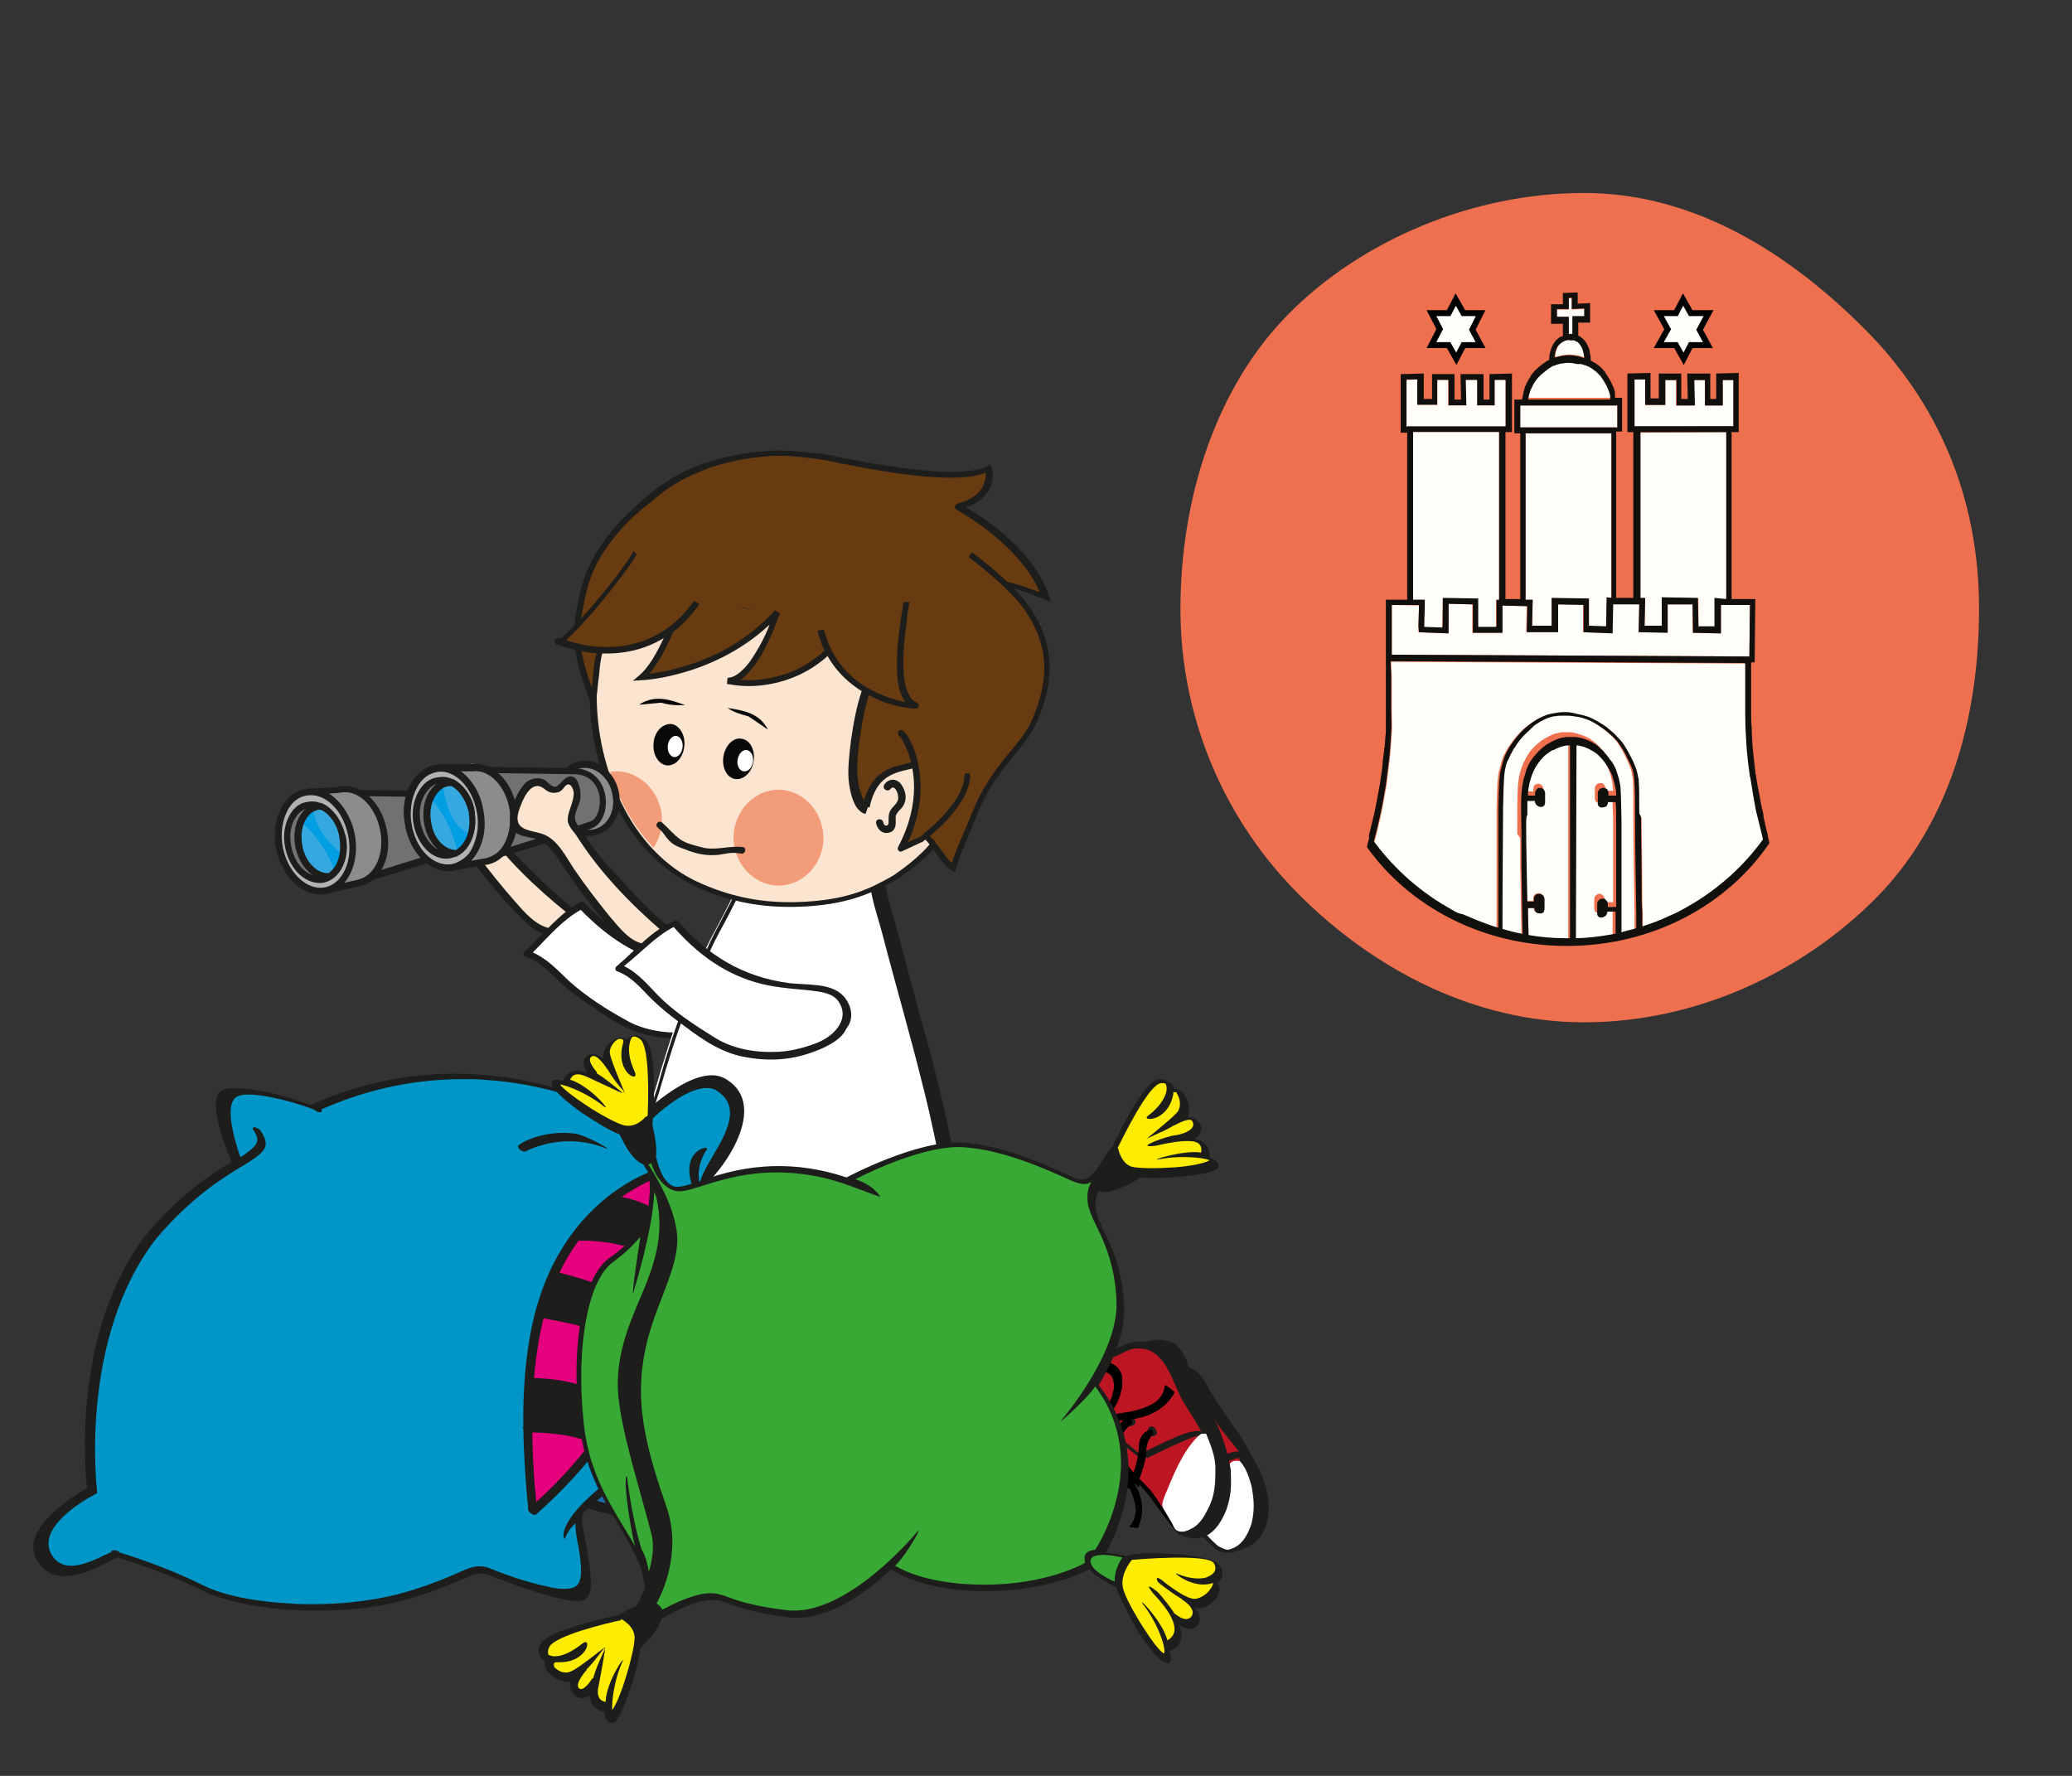 <svg xmlns="http://www.w3.org/2000/svg" xmlns:xlink="http://www.w3.org/1999/xlink" id="Ebene_2_00000155828699712309422700000003977536339218687126_" x="0px" y="0px" viewBox="0 0 350 300" style="enable-background:new 0 0 350 300;" xml:space="preserve"><rect x="0" y="0" width="350" height="300" fill="#333333" stroke="none"/><style type="text/css">	.st0{fill:#FCE5D0;}	.st1{fill:#FFFFFF;}	.st2{fill:#001E22;}	.st3{fill:#1D1D1B;}	.st4{fill:#BD1622;}	.st5{fill:#FBE4D0;}	.st6{fill:#1D70B7;}	.st7{fill:#004E8D;}	.st8{fill:#683B11;}	.st9{fill:#F29C79;}	.st10{fill:#0A0909;}	.st11{fill:#727171;}	.st12{fill:#8D8C8C;}	.st13{fill:#B2B2B2;}	.st14{fill:#747373;}	.st15{fill:#35A8E0;}	.st16{fill:#009EE2;}	.st17{fill:#0096C7;}	.st18{fill:#E5007E;}	.st19{fill:#FFEC00;}	.st20{fill:#39A935;}	.st21{fill:#EE704F;}	.st22{fill-rule:evenodd;clip-rule:evenodd;fill:#FFFEF8;}	.st23{fill-rule:evenodd;clip-rule:evenodd;fill:#12100C;}	.st24{fill-rule:evenodd;clip-rule:evenodd;}	.st25{fill-rule:evenodd;clip-rule:evenodd;fill:#FFFEF8;stroke:#000000;stroke-miterlimit:10;}	.st26{fill-rule:evenodd;clip-rule:evenodd;fill:#FAE700;}</style><g>	<path class="st0" d="M153.7,255.8c-2.6,0.2-5-0.1-7.6,0.5c-1.2,0.3-2.4,0.3-3.4-0.4c-0.7-0.2-1.2-0.8-1.4-1.6  c-0.8-2.4-0.7-6.3,1.1-8.3c1.9-2.1,6.9-2.8,9.5-3.4c4.6-1.1,9.1-2.6,13.8-3.6c3.9-0.8,8-1,12-1.1c1.1,0,3-0.2,4.1,0.4  c0.8,0.1,1.6,0.6,1.9,1.6c0.2,0.7,0.4,1.4,0.5,2.1c0.1,0.4,0.2,0.8,0.3,1.1c0,0,0.1,0.2,0.1,0.3c0.1,0.1,0.1,0.2,0,0.1  c0,0.1,0,0.1,0,0c0,0-0.1-0.1-0.2-0.2c0.8,0.9,0.9,2.3,0,3.2c-0.2,0.2-0.5,0.4-0.8,0.5c-0.9,1-2.5,1.1-3.7,1.6  c-2.6,0.9-5.2,1.9-7.9,2.8C166.2,253.6,160.1,255.4,153.7,255.8"></path>	<path class="st1" d="M185.7,237.2c0.1,0.5,0.1,1,0.1,1.5c0.1,2.3,1.5,4.6,2.3,6.6c-0.8,0.5-1.7,0.9-2.3-0.1c-0.1-0.2-1.3-3.1-2-5.4  c-0.5-1.6-0.8-2.9-0.5-2.9C184.2,237,184.9,237.2,185.7,237.2"></path>	<path class="st2" d="M185.9,245.3c-0.1-0.2-1.3-3.1-2-5.4c-0.5-1.6-0.8-2.9-0.5-2.9c0.8,0,1.6,0.1,2.4,0.2c0.1,0.5,0.1,1,0.1,1.5  c0.1,2.3,1.5,4.6,2.3,6.6C187.4,245.9,186.5,246.3,185.9,245.3 M174.7,251.2c2.8-0.9,5.4-2.2,8.1-3.2l0,0c0.3-0.1,0.6-0.2,0.9-0.4  c0.3-0.1,0.5-0.2,0.8-0.3c0.1,0,0.2-0.1,0.3-0.2c0.3-0.1,0.5-0.2,0.8-0.3l0.1,0.1c1,0.8,2.4,0.1,3.3-0.5c0.5,0.5,1.3,0.6,2.2,0.6  c-0.5-0.7-0.9-1.5-1.4-2.4c-0.5-0.5-1-1.2-1.4-2.2c-0.6-1.5-1.3-3.8-1.3-5.4v-0.2c0.1-0.2,0.2-0.3,0.3-0.5  c-0.1-0.6-0.1-1.1-0.2-1.7c-0.4,0.4-0.8,0.8-1.2,1.1l0,0c-1.2,0-3.1-0.8-3.8,0.6c-0.1,0.3-0.2,0.6-0.2,1c-0.4,0-0.8,0.1-1.2,0.1  c-2.7-0.3-5.4-0.1-8.1,0.1c-3.2,0.2-6.2,0.5-9.3,1.3c-3.4,0.9-6.7,2.3-10.1,3.1c-2.9,0.7-5.9,1.1-8.5,2.7c-0.7,0.4-0.1,1.6,0.7,1.2  c2.7-1.7,5.9-1.9,8.9-2.7c3.1-0.9,6.2-2.1,9.4-2.9c3.5-0.9,7.1-1.4,10.7-1.6c0.4,0,7.6,0.2,7.6-0.1c0.3,0.8,0.5,1.6,0.7,2.4  c0.5,1.5,1,3.4,1.9,4.8c-0.5,0.2-1.1,0.4-1.6,0.6c-2.9,1-5.7,2.4-8.7,3.4c-3.2,1-6.3,2.2-9.4,3.2c-7,2.2-14,2.6-21.3,2.7  c-0.9,0-0.9,1.4,0,1.4c7.1-0.2,14.1-0.4,20.9-2.5C167.9,253.6,171.2,252.3,174.7,251.2"></path>	<path class="st3" d="M196,232c0.6-0.1,1.7-0.5,2.3-0.7c0.9-0.4,1.9-0.4,2.8-0.2c1.6,0.5,2.5,2.4,3.2,3.7c1.5,2.5,3.2,4.9,4.9,7.3  c1.7,2.5,3,5.2,3.8,8c0.5,2.7,0.6,4.1,0.1,6.6c-0.8,3-2.2,4.8-4.5,5.1c-1.2,0.1-2-0.1-3.1-0.9c1.4,0.6,2.1,0.1,3.1-0.6  c1.2-0.9,1.8-2.4,2.2-3.8c0.7-1.9,0.5-3.8,0.3-5.8c-0.2-2.1-1.3-3.9-2.3-5.7c-0.5-1.2-1.3-2.1-2.1-3c-1.5-1.6-2.3-2.9-3.4-4.4  c-0.6-1.1-1.2-2.2-2-3.2c-0.3-0.4-0.8-0.8-1.2-1.2C198.8,232.1,197.6,231.9,196,232"></path>	<path class="st4" d="M188.5,246.8c0.5-0.4,0.3-1.5,0.1-2.1c-0.1-0.1-0.1-0.5-0.1-0.6c0.1-0.6,1.3,0.9,1.9,1.1  c0.7,0.3,1.3,0.5,1.9,0.8c1,0.4,2,0.9,3,1.1c0.9,0.2,1.8,0.4,2.8,0.5c0.8,0.1,1.5,0.2,2.2,0c0.8-0.2,1.4-0.5,2.1-0.9  c0.6-0.4,1.1-0.7,1.7-1c0.6-0.3,1.3-0.4,1.9-0.6c0.5-0.1,1-0.1,1.5-0.2c0.4-0.1,1.4-0.2,1.8,0c0.3,0.1,0.4,0.6,0.5,0.9  c0.1,0.9-1.5,2.3-1.9,3.1c-1.4,3-2.7,6.2-3.6,9.5c-0.4,1-1.3,0.4-1.9,0c-0.8-0.9-1.5-1.5-2-2.2c-1.6-2-3.6-3.6-5.7-5.1  C193,249.5,190.9,247.9,188.5,246.8"></path>	<path class="st4" d="M188.5,246.8c0.5-0.4,0.3-1.5,0.1-2.1c-0.1-0.1-0.1-0.5-0.1-0.6c0.1-0.6,1.3,0.9,1.9,1.1  c0.7,0.3,1.3,0.5,1.9,0.8c1,0.4,2,0.9,3,1.1c0.9,0.2,1.8,0.4,2.8,0.5c0.8,0.1,1.5,0.2,2.2,0c0.8-0.2,1.4-0.5,2.1-0.9  c0.6-0.4,1.1-0.7,1.7-1c0.6-0.3,1.3-0.4,1.9-0.6c0.5-0.1,1-0.1,1.5-0.2c0.4-0.1,1.4-0.2,1.8,0c0.3,0.1,0.4,0.6,0.5,0.9  c0.1,0.9-1.5,2.3-1.9,3.1c-1.4,3-2.7,6.2-3.6,9.5c-0.4,1-1.3,0.4-1.9,0c-0.8-0.9-1.5-1.5-2-2.2c-1.6-2-3.6-3.6-5.7-5.1  C193,249.5,190.9,247.9,188.5,246.8"></path>	<path class="st3" d="M195.3,233c0.7-0.1,1.9-0.3,2.5-0.5c1.1-0.3,2.1-0.2,3.2,0c1.7,0.6,2.7,2.4,3.5,3.7c1.6,2.5,3.4,4.9,5.3,7.3  c1.9,2.5,3.2,5.1,4.1,7.9c0.5,2.6,0.6,3.9,0,6.2c-1,2.8-2.5,3.7-5.1,4.5c-0.9,0.2-2.4,0.5-3.1-0.5c1.5,0.1,2-0.3,3.1-0.8  c1.4-0.8,2-2.2,2.5-3.4c0.8-1.8,0.7-3.5,0.4-5.4c-0.2-2-1.3-3.8-2.4-5.6c-0.5-1.1-1.4-2.1-2.3-3c-1.7-1.6-2.5-2.9-3.7-4.5  c-0.7-1.1-1.3-2.2-2.2-3.2c-0.4-0.5-0.9-0.9-1.3-1.2C198.4,233.3,197.1,233,195.3,233"></path>	<path class="st3" d="M200.7,256.8c-1.4-1.5-2.5-2.2-4.1-3.8c-1.2-1.1-2.3-1.9-4.2-3.3c-0.8-0.6-2.3-1.4-4-2.6  c-0.6-0.4-0.6-0.7,0.3-0.3c1.2,0.8,3.5,2.1,4.7,2.9c1.7,1.2,1.3,0.9,2.6,1.9c1.5,1.5,2.9,2.5,4.3,3.8c2.1,2.1,2.8,2.8,4.6,5.2"></path>	<path class="st3" d="M188.6,246.8c1.2,0.8,3.5,2.1,4.7,2.9c1.7,1.2,1.3,0.9,2.6,1.9c1.5,1.5,2.9,2.5,4.3,3.8c2.1,2.1,3,3.6,5.2,5.2  c1.5,1.1,1.4,1.9,0.4,1.4c-1.6-1.1-3.6-3.4-5.2-5.2c-1.4-1.5-2.5-2.2-4.1-3.8c-1.2-1.1-2.3-1.9-4.2-3.3c-0.9-0.6-2.3-1.4-4-2.6  C187.7,246.8,187.7,246.4,188.6,246.8"></path>	<path d="M190.4,246.2c-0.5,2,0.5,2.7,1.2,4.4c1.3,2.2,1.9,4.7,0.6,7.5c-0.8-0.1-0.9,0-1.4-0.2c0.4-0.5,0.4-0.5,0.6-0.9  c0.3-0.4,0.5-1.5,0.5-1.9c-0.3-3.1-1.9-4.9-2.7-7.3c0-0.4,0.1-0.6,0.2-1C189.7,246.2,190.5,245.5,190.4,246.2"></path>	<path d="M190.4,246.2c-0.5,2,0.5,2.7,1.2,4.4c1.3,2.2,1.9,4.7,0.6,7.5c-0.8-0.1-0.9,0-1.4-0.2c0.4-0.5,0.4-0.5,0.6-0.9  c0.3-0.4,0.5-1.5,0.5-1.9c-0.3-3.1-1.9-4.9-2.7-7.3c0-0.4,0.1-0.6,0.2-1C189.7,246.2,190.5,245.5,190.4,246.2"></path>	<path class="st4" d="M186.9,240.8c-0.2,3.5,1.1,4.8,1.1,5.1c-0.1,0.3,1,0.5,1.2,0.6c1.5,0.2,2.9,0.6,4.2,1.2  c1.8,0.9,3.6,1.7,5.2,2.9c0.5,0.4,1,0.4,1.5,0.3c3.4-2.2,4.4-2.7,6.7-4.1c0.7-0.4,1.2-0.5,2.1-0.7c0.3,0,0.8,0.1,0.9,0  c0.1-0.2-0.2-0.6-0.5-1c-1.2-1.7-2.1-2.6-3.2-4.1c-1.2-1.6-2-3.5-3.1-5.1c-1.7-2.6-4-4.2-7.2-3.2c-1,0.4-2,1.1-2.9,1.6  c-0.5,0.3-1.1,0.5-1.6,0.6c-1.2,0.3-2.4,0.4-3.5,0.6c-1,0.4-0.2,0.1-1.1,0.8C187.9,237.2,185.9,237.5,186.9,240.8"></path>	<path class="st3" d="M186.9,240.8h-0.5c0,0.2,0,0.4,0,0.6c0,1.5,0.3,2.6,0.6,3.4c0.1,0.4,0.3,0.7,0.4,0.9c0.1,0.1,0.1,0.2,0.1,0.2  l0,0l0.2-0.1h-0.2v0.1l0.2-0.1h-0.2h0.4l-0.4-0.1v0.1h0.4l-0.4-0.1l0.5,0.1l-0.5-0.1v0.1c0,0.2,0.1,0.3,0.2,0.4  c0.1,0.2,0.3,0.2,0.4,0.3c0.2,0.1,0.4,0.1,0.6,0.2l0.2,0.1h0.1l0,0l0.1-0.2l-0.1,0.2l0,0l0.1-0.2l-0.1,0.2l0.1,0.1h0.1  c1.4,0.2,2.8,0.6,4.1,1.1l0.2-0.5l-0.2,0.4c1.8,0.9,3.6,1.7,5.1,2.8l0.3-0.4l-0.3,0.4c0.4,0.3,0.8,0.5,1.2,0.5c0.3,0,0.5,0,0.7-0.1  h0.1l0.1-0.1c3.4-2.2,4.4-2.7,6.7-4l0,0c0.3-0.2,0.6-0.3,0.9-0.4c0.3-0.1,0.7-0.2,1.1-0.3l-0.1-0.5v0.5h0.1c0.1,0,0.3,0,0.5,0  c0.1,0,0.2,0,0.3,0s0.2-0.1,0.4-0.2l0,0l0,0c0.1-0.1,0.1-0.3,0.1-0.4c0-0.3-0.1-0.5-0.2-0.7c-0.1-0.2-0.3-0.3-0.4-0.5l-0.4,0.3  l0.4-0.3c-1.2-1.7-2.1-2.7-3.2-4.2l0,0c-1.1-1.6-2-3.5-3.1-5.1l-0.4,0.3l0.4-0.3c-0.7-1.1-1.5-2-2.5-2.7s-2.1-1.1-3.3-1.1  c-0.7,0-1.3,0.1-2.1,0.3l0,0l0,0c-1.1,0.4-2.1,1.1-3,1.6l0,0c-0.5,0.2-1,0.4-1.5,0.6l0.1,0.5l-0.1-0.5c-1.1,0.3-2.3,0.3-3.5,0.6  l0,0l0,0c-0.3,0.1-0.4,0.2-0.5,0.2l-0.3,0.2l-0.1,0.1l-0.1,0.1c0,0-0.1,0.1-0.3,0.3l-0.5,0.4l0.5,0.4c0.1,0.1,0.2,0.2,0.2,0.3v0.1  c0,0.1-0.1,0.3-0.2,0.7c-0.1,0.4-0.3,0.9-0.3,1.5c0,0.5,0.1,1.1,0.3,1.9L186.9,240.8h-0.5H186.9l0.5-0.1c-0.2-0.7-0.3-1.2-0.3-1.6  c0-0.5,0.1-0.9,0.2-1.2c0.1-0.3,0.2-0.6,0.3-1c0-0.2-0.1-0.4-0.2-0.6c-0.1-0.2-0.3-0.4-0.5-0.5l-0.3,0.4l0.3,0.4  c0.2-0.2,0.4-0.3,0.5-0.4l0.1-0.2l0,0l-0.2-0.1l0.2,0.1l0,0l-0.2-0.1l0.2,0.1l-0.2-0.2l0.2,0.2l0.1-0.1l-0.2-0.2l0.2,0.2l0,0l0,0  l0,0l0,0l0,0c0,0,0.2-0.1,0.5-0.2l-0.2-0.5l0.1,0.5c1.1-0.3,2.3-0.3,3.5-0.6l0,0l0,0c0.6-0.1,1.2-0.3,1.8-0.7l0,0  c1-0.6,1.9-1.2,2.8-1.6l-0.2-0.5l0.2,0.5c0.6-0.2,1.2-0.3,1.8-0.3c1,0,1.9,0.3,2.7,0.9s1.5,1.4,2.2,2.4l0,0l0,0  c1.1,1.5,1.9,3.5,3.1,5.1l0,0c1.1,1.6,2,2.5,3.2,4.1l0,0l0,0c0.1,0.1,0.2,0.3,0.3,0.4l0.1,0.1l0,0h0.1h-0.1l0,0h0.1h-0.1h0.3  l-0.2-0.2l-0.1,0.2h0.3l-0.2-0.2l0.4,0.3l-0.4-0.3l0.2,0.2l-0.1-0.3c0,0-0.1,0-0.2,0.1l0.2,0.2l-0.1-0.3h-0.1c-0.1,0-0.3,0-0.5,0  h-0.1h-0.1h-0.1c-0.5,0.1-0.8,0.2-1.2,0.3c-0.4,0.1-0.7,0.2-1.1,0.5l0,0c-2.3,1.3-3.3,1.9-6.8,4.1l0.3,0.4l-0.1-0.5  c-0.2,0-0.4,0.1-0.5,0.1c-0.2,0-0.3,0-0.5-0.2l0,0l0,0c-1.7-1.2-3.5-2-5.2-2.9l0,0l0,0c-1.4-0.5-2.8-1-4.4-1.2l-0.1,0.5l0.3-0.4  l-0.2-0.1c-0.2-0.1-0.5-0.1-0.7-0.2c-0.1,0-0.2-0.1-0.2-0.1l0,0l0,0l0,0l0,0l0,0l-0.2,0.2l0.2-0.1l-0.1-0.1l-0.2,0.2l0.2-0.1  l-0.3,0.2h0.4l-0.1-0.2l-0.3,0.2h0.4H188l0.4,0.1v-0.1H188l0.4,0.1l0,0v-0.1c0-0.2,0-0.3-0.1-0.4c-0.1-0.3-0.4-0.7-0.6-1.3  c-0.2-0.6-0.4-1.5-0.4-2.8c0-0.2,0-0.4,0-0.6v-0.1v-0.1L186.9,240.8z"></path>	<path class="st4" d="M189.7,247.8c-0.1-0.8-0.2-1.6-0.1-2.4c0-0.3,0.2-0.8,0.2-1c0.1-0.3,0.4-0.5,0.6-0.7c0.3-0.3,0.7-0.1,0.8,0.3  c0.1,0.3,0,0.6,0,0.9c-0.2,1-0.1,2,0.1,3c0.1,0.4,0.3,1.1,0.1,1C190.6,248.5,189.8,248.4,189.7,247.8"></path>	<path class="st4" d="M189.7,247.8c-0.1-0.8-0.2-1.6-0.1-2.4c0-0.3,0.2-0.8,0.2-1c0.1-0.3,0.4-0.5,0.6-0.7c0.3-0.3,0.7-0.1,0.8,0.3  c0.1,0.3,0,0.6,0,0.9c-0.2,1-0.1,2,0.1,3c0.1,0.4,0.3,1.1,0.1,1C190.6,248.5,189.8,248.4,189.7,247.8"></path>	<path class="st3" d="M196.4,244.2c0.5-0.4,1,0.2,1.2,0.4c0.4,0.6-0.3,1-0.7,1C196,245.5,195.9,244.6,196.4,244.2"></path>	<path class="st3" d="M196.4,244.2c0.5-0.4,1,0.2,1.2,0.4c0.4,0.6-0.3,1-0.7,1C196,245.5,195.9,244.6,196.4,244.2"></path>	<path d="M195.2,252.1c0,0.1-0.8-0.6-1-0.8c-0.7-0.5-0.4-1.6-0.3-2.3c0.2-1.1,0.6-2.1,1.1-3c0.3-0.6,0.7-1.1,1.2-1.4  c0.3-0.3,0.9,0.1,1,0.4s-0.3,0.5-0.5,0.9c-0.9,1-1.4,2.8-1.6,4.2C194.9,250.5,195.1,251.6,195.2,252.1"></path>	<path d="M195.2,252.1c0,0.1-0.8-0.6-1-0.8c-0.7-0.5-0.4-1.6-0.3-2.3c0.2-1.1,0.6-2.1,1.1-3c0.3-0.6,0.7-1.1,1.2-1.4  c0.3-0.3,0.9,0.1,1,0.4s-0.3,0.5-0.5,0.9c-0.9,1-1.4,2.8-1.6,4.2C194.9,250.5,195.1,251.6,195.2,252.1"></path>	<path d="M189.4,246.3c0.7,0.7,0.8,2.6,1,3.5c0,0.4-0.3,1.3-2.1,1.4s-1.6-1.6-1.2-2.4C187.4,248.2,189,247,189.4,246.3 M189,246.2  c-2.5,1.6-4.4,3-4.2,4.6c0.3,0.6,1.2,1,2.5,1.1c0.7,0,2,0,2.8-0.3c1.7-0.5,2.1-1.5,2.2-2c-0.1-1-0.3-2.1-1.5-2.9  C190.2,246.4,189,246.1,189,246.2"></path>	<path d="M189.4,246.3c0.7,0.7,0.8,2.6,1,3.5c0,0.4-0.3,1.3-2.1,1.4s-1.6-1.6-1.2-2.4C187.4,248.2,189,247,189.4,246.3 M189,246.2  c-2.5,1.6-4.4,3-4.2,4.6c0.3,0.6,1.2,1,2.5,1.1c0.7,0,2,0,2.8-0.3c1.7-0.5,2.1-1.5,2.2-2c-0.1-1-0.3-2.1-1.5-2.9  C190.2,246.4,189,246.1,189,246.2"></path>	<path d="M190.5,247.2c1.3-2,3.1-1.7,5.5-2.4c3.3-0.7,6.4-2.2,7.8-5.6c-0.9-0.6-1.1-0.8-1.7-1.1c0,0.8-0.1,0.8-0.2,1.3  c-0.1,0.6-0.9,1.7-1.3,1.9c-3.2,2.3-6.6,2.4-9.7,3.6c-0.4,0.3-0.5,0.6-0.7,1C189.8,246.6,190,247.8,190.5,247.2"></path>	<path d="M190.5,247.2c1.3-2,3.1-1.7,5.5-2.4c3.3-0.7,6.4-2.2,7.8-5.6c-0.9-0.6-1.1-0.8-1.7-1.1c0,0.8-0.1,0.8-0.2,1.3  c-0.1,0.6-0.9,1.7-1.3,1.9c-3.2,2.3-6.6,2.4-9.7,3.6c-0.4,0.3-0.5,0.6-0.7,1C189.8,246.6,190,247.8,190.5,247.2"></path>	<path d="M189,246.3c-0.8-0.9-1.1-1.7-1.4-2.6c-0.4-1.2-0.3-2.6-0.2-3.8c0.4-2.5,2.3-4.4,4.6-4.5c1.2,0,2,0.8,2.5,1.8  c0.6,2.4-0.1,5.3-1.7,7.1c-0.9,0.7-1.2,1.5-2.1,2.2c-0.4,0.3-1,0.1-1.2,0c-0.3,0,0.7-1.4,0.7-1.4c0.8-0.6,1.5-1.3,2.1-2.1  c0.9-1.2,1-2,1.1-3.5c-0.2-1.6-0.7-2.5-2-2.4c-3.9,0.7-2.6,6.6-1.6,9.1C190,246.9,189.1,246.1,189,246.3"></path>	<path d="M189,246.3c-0.8-0.9-1.1-1.7-1.4-2.6c-0.4-1.2-0.3-2.6-0.2-3.8c0.4-2.5,2.3-4.4,4.6-4.5c1.2,0,2,0.8,2.5,1.8  c0.6,2.4-0.1,5.3-1.7,7.1c-0.9,0.7-1.2,1.5-2.1,2.2c-0.4,0.3-1,0.1-1.2,0c-0.3,0,0.7-1.4,0.7-1.4c0.8-0.6,1.5-1.3,2.1-2.1  c0.9-1.2,1-2,1.1-3.5c-0.2-1.6-0.7-2.5-2-2.4c-3.9,0.7-2.6,6.6-1.6,9.1C190,246.9,189.1,246.1,189,246.3"></path>	<path d="M190.2,246.1c-0.4-0.1-1.5-0.9-1.6-0.5c-0.1,0.7-0.2,0.9,0.1,1.5c0.2,0.4,2.3,0.5,2.6,0.5c0.3-0.1-0.1-0.9-0.1-1  C191.1,246.3,190.7,246.3,190.2,246.1"></path>	<path d="M190.2,246.1c-0.4-0.1-1.5-0.9-1.6-0.5c-0.1,0.7-0.2,0.9,0.1,1.5c0.2,0.4,2.3,0.5,2.6,0.5c0.3-0.1-0.1-0.9-0.1-1  C191.1,246.3,190.7,246.3,190.2,246.1"></path>	<path d="M199.5,255.7c-0.2,0.1-1-1-1.1-1.1c-0.2-0.2-0.1-0.5-0.1-0.9c0.3-1.2,0.5-2.4,0.5-3.6c-0.1-1.4-0.3-2.7,0.7-3.7  c0.2-0.2,0.5-0.4,0.7-0.5c0.4-0.2,0.5,0.3,0.6,0.4c-0.7,1-1,2.1-0.9,3.3c0.1,1.5-0.2,3.1-0.6,4.5  C199.3,254.7,199.5,255.2,199.5,255.7"></path>	<path d="M199.5,255.7c-0.2,0.1-1-1-1.1-1.1c-0.2-0.2-0.1-0.5-0.1-0.9c0.3-1.2,0.5-2.4,0.5-3.6c-0.1-1.4-0.3-2.7,0.7-3.7  c0.2-0.2,0.5-0.4,0.7-0.5c0.4-0.2,0.5,0.3,0.6,0.4c-0.7,1-1,2.1-0.9,3.3c0.1,1.5-0.2,3.1-0.6,4.5  C199.3,254.7,199.5,255.2,199.5,255.7"></path>	<path class="st1" d="M203.6,256.6c-0.3,1-1,1.4-0.1,2.3c0.6,0.7,2,2.2,2.5,2.4c1.3,0.6,1.3,0.6,2.1,0.3c1.9-0.7,2.7-2.5,3.3-4.2  c0.5-2.1,0.5-3.8,0-6.4c-0.4-1.4-0.9-3-1.9-4.1c-0.2-0.2-0.8-0.1-1-0.1c-0.3,0-0.6,0.3-0.8,0.5  C205.5,249.8,204.6,253.3,203.6,256.6"></path>	<path class="st3" d="M200.2,245.5c0.5-0.4,1,0.2,1.2,0.4c0.4,0.6-0.3,1-0.7,1C199.8,246.8,199.7,245.9,200.2,245.5"></path>	<path class="st3" d="M200.2,245.5c0.5-0.4,1,0.2,1.2,0.4c0.4,0.6-0.3,1-0.7,1C199.8,246.8,199.7,245.9,200.2,245.5"></path>	<path class="st5" d="M148.5,244.9c-1-3.8-0.3-7.8-0.2-11.7c9-3.5,19.1-3.4,28.6-2c-0.1,0.9-0.1,1.8-0.1,2.4c0,1.5-0.2,3.5,0.4,5.1  c-4.1,0.2-8.2,0.5-12.3,1.3C159.4,241.2,153.4,242.4,148.5,244.9L148.5,244.9"></path>	<path class="st1" d="M180.9,231c-0.1,0.5-0.2,1-0.4,1.5c-0.6,2.2,0,4.8,0.2,7c-0.9,0.2-1.9,0.3-2.2-0.8c-0.1-0.3-0.3-3.3-0.3-5.7  c0-1.7,0.1-3,0.4-2.9C179.4,230.3,180.1,230.7,180.9,231"></path>	<path class="st3" d="M177.7,230.1c0.9,0.2,1.8,0.6,2.7,0.9c-0.1,0.5-0.3,1-0.5,1.5c-0.8,2.2,0,4.8,0.1,7c-1.1,0.2-2.3,0.4-2.6-0.8  c-0.1-0.3-0.3-3.3-0.3-5.7C177.1,231.4,177.3,230,177.7,230.1 M176.4,229.2c-0.3,0.2-0.5,0.5-0.6,0.9c-9.4-1.5-19.2-1.6-28.2,2.2  c-1,0.4-0.1,1.6,0.8,1.2c8.5-3.6,18-3.4,27-2c-0.1,0.9-0.1,1.8-0.1,2.4c0,1.5-0.2,3.5,0.4,5.1c-3.9,0.2-7.7,0.5-11.5,1.3  c-5.1,1-10.7,2.2-15.3,4.7c-0.9,0.5-0.1,1.7,0.8,1.2c4.3-2.4,9.9-3.6,14.9-4.5c3.9-0.8,7.8-1.1,11.8-1.3l0.1,0.1  c0.9,1.1,2.8,0.8,4.1,0.5c0.4,0.6,1,0.4,2,0.7c-0.3-0.8-0.2-1.2-0.3-2.2c-0.4-0.6-0.7-1.5-0.8-2.6c-0.1-1.6,0-4,0.5-5.5v-0.2  c0.2-0.1,0.4-0.2,0.6-0.4c0.1-0.6,0.3-1.1,0.5-1.7c-0.6,0.3-1.2,0.5-1.8,0.7h-0.1C179.7,229.4,177.7,228.1,176.4,229.2"></path>	<path class="st4" d="M182.5,241c0.5-0.3,0.4-1.5,0.3-2c0-0.1-0.1-0.5-0.1-0.6c0.2-0.6,1.2,1,1.8,1.3c0.6,0.4,1.2,0.6,1.8,1  c1,0.5,1.9,1.1,2.9,1.4c0.9,0.3,1.8,0.6,2.7,0.8c0.8,0.2,1.5,0.4,2.2,0.2c0.8-0.1,1.5-0.3,2.2-0.7c0.6-0.3,1.2-0.6,1.8-0.8  c0.6-0.2,1.3-0.2,2-0.4c0.5-0.1,1,0,1.5,0c0.5-0.1,1.5,0,1.8,0.2c0.2,0.1,0.4,0.6,0.5,1c0,0.9-1.7,2.1-2.2,2.8  c-1.7,2.8-3.3,5.8-4.5,8.9c-0.5,0.9-1.3,0.3-1.8-0.2c-0.7-1-1.3-1.6-1.8-2.3c-1.4-2.1-3.2-3.9-5.1-5.6  C186.6,244.2,184.7,242.4,182.5,241"></path>	<path class="st4" d="M182.5,241c0.5-0.3,0.4-1.5,0.3-2c0-0.1-0.1-0.5-0.1-0.6c0.2-0.6,1.2,1,1.8,1.3c0.6,0.4,1.2,0.6,1.8,1  c1,0.5,1.9,1.1,2.9,1.4c0.9,0.3,1.8,0.6,2.7,0.8c0.8,0.2,1.5,0.4,2.2,0.2c0.8-0.1,1.5-0.3,2.2-0.7c0.6-0.3,1.2-0.6,1.8-0.8  c0.6-0.2,1.3-0.2,2-0.4c0.5-0.1,1,0,1.5,0c0.5-0.1,1.5,0,1.8,0.2c0.2,0.1,0.4,0.6,0.5,1c0,0.9-1.7,2.1-2.2,2.8  c-1.7,2.8-3.3,5.8-4.5,8.9c-0.5,0.9-1.3,0.3-1.8-0.2c-0.7-1-1.3-1.6-1.8-2.3c-1.4-2.1-3.2-3.9-5.1-5.6  C186.6,244.2,184.7,242.4,182.5,241"></path>	<path class="st4" d="M181.4,234.3c-0.5,3.4,0.6,4.9,0.5,5.2c-0.1,0.3,1,0.6,1.2,0.7c1.4,0.4,2.8,0.9,4.1,1.6  c1.7,1.1,3.4,2.1,4.8,3.4c0.4,0.5,0.9,0.5,1.5,0.4c3.7-1.8,4.7-2.2,7.1-3.3c0.8-0.3,1.2-0.3,2.2-0.5c0.3,0,0.8,0.2,0.9,0.1  c0.2-0.2-0.1-0.6-0.4-1c-1-1.8-1.8-2.8-2.7-4.5c-1-1.7-1.6-3.7-2.6-5.4c-1.4-2.8-3.5-4.7-6.9-4c-1.1,0.3-2.1,0.9-3.1,1.3  c-0.5,0.2-1.1,0.3-1.7,0.4c-1.2,0.1-2.4,0.1-3.6,0.2c-1,0.3-0.2,0.1-1.2,0.7C182.8,230.9,180.8,231,181.4,234.3"></path>	<path class="st3" d="M181.4,234.3l-0.5-0.1c-0.1,0.7-0.2,1.3-0.2,1.9c0,1.1,0.2,1.9,0.3,2.5c0.1,0.3,0.2,0.5,0.2,0.7l0.1,0.2l0,0  h0.1h-0.1l0,0h0.1h-0.1h0.4l-0.3-0.1v0.1h0.4l-0.3-0.1l0,0v0.2c0,0.2,0.1,0.3,0.2,0.4c0.1,0.2,0.3,0.2,0.4,0.3  c0.2,0.1,0.4,0.2,0.6,0.3l0.2,0.1h0.1l0,0l0.1-0.2l-0.1,0.2l0,0l0.1-0.2l-0.1,0.2l0.1,0.1h0.1c1.4,0.3,2.7,0.9,4,1.6l0.2-0.4  l-0.3,0.4c1.7,1.1,3.3,2.1,4.8,3.4l0.3-0.4l-0.4,0.3c0.2,0.2,0.5,0.4,0.7,0.5c0.3,0.1,0.5,0.1,0.7,0.1c0.1,0,0.3,0,0.4,0h0.1h0.1  c3.7-1.8,4.6-2.2,7.1-3.3l0,0c0.4-0.1,0.6-0.2,0.9-0.3c0.3-0.1,0.7-0.1,1.2-0.2l-0.1-0.5v0.5c0.1,0,0.2,0,0.3,0s0.3,0,0.4,0h0.2  c0.1,0,0.2-0.1,0.3-0.1l0,0l0,0c0.1-0.1,0.2-0.3,0.2-0.5c0-0.3-0.1-0.4-0.2-0.6c-0.1-0.2-0.2-0.4-0.3-0.5l-0.4,0.3l0.4-0.2  c-1-1.8-1.8-2.9-2.7-4.5l0,0c-1-1.7-1.6-3.7-2.6-5.4l-0.4,0.2l0.4-0.2c-0.6-1.2-1.4-2.3-2.4-3.1c-1-0.8-2.2-1.3-3.6-1.3  c-0.5,0-0.9,0.1-1.4,0.2l0,0l0,0c-1.2,0.3-2.2,0.9-3.2,1.3c-0.5,0.2-1,0.3-1.6,0.4l0.1,0.5l-0.1-0.5c-1.1,0.1-2.3,0.1-3.6,0.2l0,0  l0,0c-0.3,0.1-0.4,0.1-0.5,0.2c-0.1,0-0.2,0.1-0.3,0.1l-0.1,0.1l-0.1,0.1c-0.1,0-0.2,0.1-0.4,0.2l-0.5,0.3l0.4,0.5  c0.2,0.3,0.2,0.3,0.2,0.4c0,0,0,0.1-0.1,0.2c-0.2,0.4-0.7,1.2-0.6,2.5c0,0.4,0,0.8,0.1,1.3L181.4,234.3l-0.5-0.1L181.4,234.3  l0.5-0.1c-0.1-0.4-0.1-0.8-0.1-1.1c0-0.7,0.2-1.2,0.3-1.5c0.1-0.2,0.2-0.4,0.2-0.5c0.1-0.2,0.2-0.4,0.2-0.6c0-0.4-0.2-0.7-0.5-1.1  l-0.4,0.3l0.3,0.4c0.3-0.1,0.4-0.3,0.5-0.3l0.2-0.2l0,0l-0.2-0.1l0.1,0.2l0,0l-0.2-0.1l0.1,0.2l-0.2-0.2l0.1,0.3h0.1l-0.2-0.2  l0.1,0.3l0,0l0,0l0,0l0,0l0,0c0,0,0.2-0.1,0.5-0.1l-0.1-0.5l0.1,0.5c1.1-0.1,2.3-0.1,3.6-0.2l0,0l0,0c0.6-0.1,1.2-0.2,1.8-0.5  c1.1-0.4,2-1,3-1.3l-0.1-0.5l0.1,0.5c0.4-0.1,0.9-0.1,1.2-0.1c1.2,0,2.1,0.4,2.9,1c0.8,0.7,1.5,1.6,2.1,2.8l0,0l0,0  c0.9,1.6,1.5,3.6,2.6,5.4l0,0c1,1.7,1.8,2.7,2.7,4.5l0,0l0,0c0.1,0.1,0.2,0.3,0.2,0.4l0.1,0.1l0,0l0,0h0.1H203l0,0h0.1H203h0.3  l-0.2-0.2L203,242h0.3l-0.2-0.2l0.4,0.3l-0.3-0.4l0.2,0.3l-0.1-0.3l-0.2,0.1l0.2,0.3l-0.1-0.3v0.2v-0.2l0,0v0.2v-0.2l0,0  c0,0-0.1,0-0.3,0c-0.1,0-0.3,0-0.4-0.1h-0.1h-0.1c-0.5,0.1-0.8,0.1-1.2,0.2s-0.7,0.2-1.1,0.3l0,0l0,0c-2.5,1-3.5,1.5-7.2,3.3  l0.2,0.4v-0.5c-0.1,0-0.3,0-0.4,0c-0.2,0-0.3,0-0.4-0.1c-0.1,0-0.2-0.1-0.3-0.2l0,0l0,0c-1.5-1.4-3.2-2.4-4.9-3.5l0,0l0,0  c-1.3-0.7-2.7-1.3-4.2-1.7l-0.1,0.5l0.3-0.4c-0.2-0.1-0.3-0.2-0.4-0.2c-0.2-0.1-0.4-0.2-0.6-0.2l-0.1-0.1l-0.1,0.1l0.1-0.1l0,0  l-0.1,0.1l0.1-0.1l-0.3,0.2h0.4l-0.1-0.2l-0.3,0.2h0.4l0,0l0.4,0.1v-0.1H182l0.4,0.1l0,0v-0.2c0-0.1,0-0.2,0-0.3  c-0.1-0.3-0.2-0.6-0.4-1.1c-0.1-0.5-0.2-1.1-0.2-2c0-0.5,0-1.1,0.1-1.7v-0.1v-0.1L181.4,234.3z"></path>	<path class="st3" d="M190.6,239.3c0.5-0.4,1,0.3,1.1,0.6c0.4,0.6-0.4,1-0.8,1C190.1,240.7,190,239.7,190.6,239.3"></path>	<path class="st3" d="M190.6,239.3c0.5-0.4,1,0.3,1.1,0.6c0.4,0.6-0.4,1-0.8,1C190.1,240.7,190,239.7,190.6,239.3"></path>	<path d="M188.6,246.8c0,0.1-0.7-0.7-1-0.9c-0.6-0.5-0.3-1.6,0-2.2c0.3-1,0.8-1.9,1.4-2.8c0.3-0.6,0.8-1,1.3-1.2  c0.3-0.2,0.9,0.2,0.9,0.5s-0.3,0.4-0.6,0.8c-1,0.9-1.6,2.5-2,3.8C188.5,245.2,188.6,246.3,188.6,246.8"></path>	<path d="M188.6,246.8c0,0.1-0.7-0.7-1-0.9c-0.6-0.5-0.3-1.6,0-2.2c0.3-1,0.8-1.9,1.4-2.8c0.3-0.6,0.8-1,1.3-1.2  c0.3-0.2,0.9,0.2,0.9,0.5s-0.3,0.4-0.6,0.8c-1,0.9-1.6,2.5-2,3.8C188.5,245.2,188.6,246.3,188.6,246.8"></path>	<path d="M184.3,241.7c1.5-1.9,3.3-1.4,5.7-1.8c3.4-0.3,6.7-1.5,8.4-4.7c-0.8-0.7-1-0.9-1.6-1.2c-0.1,0.7-0.2,0.8-0.3,1.2  c-0.2,0.6-1.1,1.6-1.5,1.8c-3.4,2-6.8,1.6-10,2.5c-0.4,0.3-0.6,0.6-0.8,0.9C183.7,241.1,183.8,242.3,184.3,241.7"></path>	<path d="M184.3,241.7c1.5-1.9,3.3-1.4,5.7-1.8c3.4-0.3,6.7-1.5,8.4-4.7c-0.8-0.7-1-0.9-1.6-1.2c-0.1,0.7-0.2,0.8-0.3,1.2  c-0.2,0.6-1.1,1.6-1.5,1.8c-3.4,2-6.8,1.6-10,2.5c-0.4,0.3-0.6,0.6-0.8,0.9C183.7,241.1,183.8,242.3,184.3,241.7"></path>	<path d="M183,240.6c-0.7-1-0.9-1.8-1.1-2.7c-0.3-1.2,0-2.6,0.2-3.8c0.6-2.4,2.8-4.1,5.1-3.9c1.2,0.2,1.9,1,2.3,2.1  c0.4,2.4-0.7,5.2-2.4,6.9c-0.9,0.6-1.4,1.3-2.3,1.9c-0.4,0.3-1,0-1.2-0.1c-0.3,0,0.8-1.3,0.8-1.3c0.8-0.5,1.7-1.2,2.3-1.9  c1-1.1,1.2-1.8,1.5-3.4c0-1.6-0.5-2.6-1.7-2.6c-4,0.2-3.3,6.2-2.6,8.9C183.9,241.4,183.1,240.5,183,240.6"></path>	<path d="M183,240.6c-0.7-1-0.9-1.8-1.1-2.7c-0.3-1.2,0-2.6,0.2-3.8c0.6-2.4,2.8-4.1,5.1-3.9c1.2,0.2,1.9,1,2.3,2.1  c0.4,2.4-0.7,5.2-2.4,6.9c-0.9,0.6-1.4,1.3-2.3,1.9c-0.4,0.3-1,0-1.2-0.1c-0.3,0,0.8-1.3,0.8-1.3c0.8-0.5,1.7-1.2,2.3-1.9  c1-1.1,1.2-1.8,1.5-3.4c0-1.6-0.5-2.6-1.7-2.6c-4,0.2-3.3,6.2-2.6,8.9C183.9,241.4,183.1,240.5,183,240.6"></path>	<path d="M183.3,239.5c0.7,0,1.4,0.6,1.4,1.4s-0.5,1.5-1.2,1.5s-1.4-0.6-1.4-1.4C182,240.3,182.6,239.6,183.3,239.5"></path>	<path d="M183.1,241.3c1.2,0.9,3.4,2.6,4.6,3.6c1.6,1.4,1.3,1.1,2.5,2.3c1.4,1.8,2.7,3,4.1,4.5c2,2.5,2.2,3.6,4.2,6.2  c0.8,1.1,1,1,0.8,1.4c-1.7-1.7-3.2-3.9-4.7-6c-1.3-1.7-2.3-2.7-3.8-4.6c-1.1-1.3-2.2-2.3-4-4c-0.8-0.7-2.3-1.7-3.8-3.1  C182.2,241.2,182.2,240.7,183.1,241.3"></path>	<path d="M183.2,241.2c0.3,0.7-0.4,2-0.5,2.7c-0.2,0.3-0.7,0.7-2.1,0.1c-1.4-0.7-0.7-1.7,0-2C181,241.7,182.7,241.5,183.2,241.2   M183,240.9c-2.4,0.1-4.4,0.2-4.8,1.4c0,0.5,0.6,1.1,1.5,1.7c0.5,0.3,1.5,0.7,2.2,0.9c1.4,0.4,2.1-0.1,2.3-0.5  c0.3-0.7,0.5-1.5-0.1-2.5C183.8,241.6,183,240.9,183,240.9"></path>	<path class="st3" d="M192.6,227c0.7,0,1.8-0.2,2.5-0.4c1-0.3,2-0.1,3,0.2c1.5,0.8,2.3,2.8,2.8,4.3c1.2,2.9,2.6,5.6,4.1,8.3  c1.4,2.8,2.4,5.8,2.9,8.9c0.1,2.9,0.1,4.4-0.8,6.9c-1.3,3.1-3,4.7-5.4,4.7c-1.2-0.1-2.1-0.4-3.2-1.3c1.4,0.9,2.2,0.4,3.3-0.2  c1.4-0.8,2.2-2.3,2.8-3.6c1-1.9,1.1-3.9,1.1-6c0.1-2.2-0.8-4.3-1.5-6.3c-0.3-1.3-1.1-2.4-1.8-3.4c-1.4-1.9-2-3.4-2.9-5.1  c-0.5-1.3-0.9-2.5-1.7-3.6c-0.3-0.5-0.7-1-1.1-1.5C195.5,227.5,194.3,227,192.6,227"></path>	<path class="st3" d="M194.2,241.1c0.5-0.4,1,0.3,1.1,0.6c0.4,0.6-0.4,1-0.8,0.9C193.7,242.4,193.7,241.4,194.2,241.1"></path>	<path class="st3" d="M194.2,241.1c0.5-0.4,1,0.3,1.1,0.6c0.4,0.6-0.4,1-0.8,0.9C193.7,242.4,193.7,241.4,194.2,241.1"></path>	<path d="M192.4,251.2c-0.2,0.1-0.9-1.1-1-1.2c-0.1-0.3,0-0.5,0-0.9c0.4-1.2,0.7-2.3,0.9-3.5c0.1-1.4,0-2.7,1.1-3.6  c0.2-0.2,0.6-0.3,0.8-0.4c0.4-0.2,0.5,0.4,0.6,0.5c-0.8,1-1.2,2-1.2,3.2c-0.1,1.5-0.6,3-1.1,4.4  C192.3,250.2,192.5,250.6,192.4,251.2"></path>	<path d="M192.4,251.2c-0.2,0.1-0.9-1.1-1-1.2c-0.1-0.3,0-0.5,0-0.9c0.4-1.2,0.7-2.3,0.9-3.5c0.1-1.4,0-2.7,1.1-3.6  c0.2-0.2,0.6-0.3,0.8-0.4c0.4-0.2,0.5,0.4,0.6,0.5c-0.8,1-1.2,2-1.2,3.2c-0.1,1.5-0.6,3-1.1,4.4  C192.3,250.2,192.5,250.6,192.4,251.2"></path>	<path class="st1" d="M196.7,252.8c-0.4,1.2-0.6,1.5,0.1,2.5c0.5,0.9,1.1,1.8,1.5,2.7c0.5,0.8,1.2,1.2,2.1,0.9  c2-0.6,3.2-2.6,4.1-4.4c0.9-2.3,1.1-4.3,1-7.3c-0.2-1.6-0.4-3.6-1.3-4.8c-0.2-0.3-0.8-0.2-1-0.2c-0.3-0.1-0.6,0.3-0.9,0.5  C199.7,245.3,198.2,249.2,196.7,252.8"></path>	<path class="st3" d="M192,226.9c0.7,0,1.8-0.3,2.4-0.4c1-0.3,2-0.2,3,0.1c1.6,0.7,2.3,2.8,2.9,4.2c1.3,2.8,2.7,5.5,4.2,8.3  s2.5,5.8,3,8.8c0.1,2.9,0.2,4.4-0.7,6.9c-1.2,3.1-2.9,4.7-5.4,4.8c-1.2-0.1-2.1-0.4-3.2-1.3c1.4,0.8,2.2,0.4,3.3-0.2  c1.4-0.8,2.1-2.3,2.8-3.7c0.9-1.9,1-3.9,1-6c0.1-2.2-0.8-4.3-1.6-6.3c-0.3-1.3-1.1-2.3-1.8-3.4c-1.4-1.9-2.1-3.3-3-5.1  c-0.5-1.3-1-2.4-1.7-3.6c-0.3-0.5-0.7-1-1.1-1.4C194.9,227.4,193.7,226.9,192,226.9"></path>	<path class="st6" d="M92.4,247.9c0.8-5.5,2.4-11.1,4-16.5l0,0c0.1,0.1,0.2,0.1,0.4,0.1c3.9-0.5,7.8-2.2,11.1-4.6  c2.7-1.9,5.9-4.2,8-6.9c1.4,0.4,2.7,0.8,4.2,1.1c2.7,0.6,5.4,1.1,8,1.9c2.6,0.7,5.1,1.8,7.7,2.8c4.5,1.7,9.2,3,14,2.8  c0.9,0,1.7-0.1,2.6-0.1c1.5,0.1,1.9,0.7,1.8,2.3c-0.2,2.2-0.4,4.5-0.6,6.7c-0.2,2.5-0.4,5.1-0.8,7.6c-0.5,3.4-2.4,4.9-5.6,5.4  c-1.6,0.2-3.2,0.2-4.8,0.2c-1,0-2,0-3,0c-2.5,0.1-5.2,0.7-7.6,0.2c-2.8-0.5-5.4-1.4-8.1-2c-2.4-0.5-4.9-0.8-7.3-1  c-5.3-0.4-10.8-0.7-15.6-3.3c-0.7-0.4-1.5,0.7-0.7,1.2c5,2.8,10.7,3.1,16.3,3.5c3.4,0.3,6.7,0.8,10,1.7c2.5,0.7,5.1,1.5,7.7,1.4  c3-0.1,6-0.3,9.1-0.3c2.5,0,4.9-0.2,7.3-1.1c0.5-0.2,0.9-0.4,1.3-0.7c-0.5,1.9-1,3.8-1.7,5.6c-1.1,2.6-3.6,2.6-6,2.5  c-6.1-0.4-11.9-2.1-18-2.3c-6.1-0.2-12.2-0.2-18.2-1.1c-3.3-0.5-6.7-1.2-9.8-2.4c-1.9-0.8-3.7-1.8-5.5-2.7c-0.1-0.1-0.3-0.1-0.4,0  C92.2,249.3,92.3,248.6,92.4,247.9"></path>	<path class="st7" d="M104.1,215.8c0.1,0.1,0.1,0.1,0.2,0.1c3.5,1,6.8,2.4,10.2,3.5c-1,1.2-2.2,2.1-3.4,3.1  c-1.5,1.2-2.8,2.5-4.4,3.5c-3.1,2-6.5,3.5-10.1,4c-0.1,0-0.2,0.1-0.3,0.1v-0.3c0.1-0.7,0.3-1.3,0.5-2c0.7-1.8,1.6-3.5,2.6-5.2  C100.9,220.4,102.5,218.1,104.1,215.8"></path>	<path class="st3" d="M92.4,249.9c1.9,0.9,3.6,2,5.5,2.7c3.2,1.2,6.5,1.9,9.8,2.4c6,0.9,12.2,0.8,18.2,1.1c6.1,0.2,11.9,1.9,18,2.3  c2.4,0.2,4.8,0.1,6-2.5c0.8-1.8,1.2-3.7,1.7-5.6c-0.4,0.3-0.8,0.5-1.3,0.7c-2.4,0.9-4.8,1.1-7.3,1.1c-3,0-6,0.2-9.1,0.3  c-2.7,0.1-5.2-0.7-7.7-1.4c-3.3-0.9-6.6-1.4-10-1.7c-5.6-0.5-11.3-0.7-16.3-3.5c-0.7-0.4,0-1.6,0.7-1.2c4.8,2.7,10.3,2.9,15.6,3.3  c2.5,0.2,4.9,0.5,7.3,1c2.7,0.6,5.4,1.5,8.1,2c2.5,0.4,5.1-0.1,7.6-0.2c1-0.1,2,0,3,0c1.6,0,3.2,0,4.8-0.2c3.2-0.5,5.1-2.1,5.6-5.4  c0.3-2.5,0.6-5.1,0.8-7.6c0.2-2.2,0.4-4.5,0.6-6.7c0.1-1.6-0.2-2.2-1.8-2.3c-0.9-0.1-1.7,0-2.6,0.1c-4.8,0.2-9.6-1.1-14-2.8  c-2.6-1-5-2.1-7.7-2.8c-2.6-0.7-5.3-1.3-8-1.9c-1.4-0.3-2.8-0.7-4.2-1.1c-2.1,2.7-5.3,5-8,6.9c-3.3,2.4-7.1,4.1-11.1,4.6  c-0.8,0.1-1.1-1.2-0.3-1.3c3.6-0.5,7-2,10.1-4c1.6-1,3-2.3,4.4-3.5c1.2-1,2.4-1.9,3.4-3.1c-3.4-1.2-6.7-2.5-10.2-3.5  c-0.8-0.2-0.4-1.6,0.4-1.3c2.9,0.9,5.7,2,8.5,3.1c0.8,0.3,1.6,0.5,2.3,0.8c0.1,0,0.2,0,0.3,0.1c2.3,0.7,4.6,1.2,6.9,1.7  c2.9,0.6,5.9,1.3,8.7,2.3c3,1,5.8,2.4,8.8,3.3c2.8,0.8,5.7,1.2,8.6,1.3c0.5,0,1,0,1.5-0.1c1.4-0.1,3-0.2,4.1,0.5  c1.1,0.8,0.9,2.5,0.8,3.7c-0.3,2.9-0.4,5.8-0.7,8.7c-0.2,2.4-0.2,5.5-1.2,7.8c0.1,0.1,0.1,0.3,0,0.5c-1.1,3.7-1.5,9.8-5.8,11.2  c-2.7,0.8-5.9,0.1-8.6-0.4c-3.4-0.6-6.7-1.4-10.2-1.6c-6.9-0.5-13.8-0.3-20.6-1.1c-3.2-0.4-6.4-1.1-9.5-2.1c-2.5-0.8-4.7-2.1-7-3.2  C91.2,250.9,91.6,249.5,92.4,249.9"></path>	<path class="st5" d="M74.2,130.4c1,0.1,2.1,0.7,3,1.1c0.3,0.1,2.6-4.3,3.3-1.6c0.4,1.7-0.1,3.4-0.2,5.2c-0.2,2.2,1.9,4.1,3.1,5.5  c3.5,4,7.2,8.7,11.6,11.8c0.8,0.5,1.5,1.5,1.1,2.6c-0.3,1.1-1.4,1.9-2.5,2.1c-3.2,0.9-8.3-6.3-9.6-8.1c-1.4-1.8-3-3.4-4.4-5.1  c-0.9-1.1-1.3-2.8-2.4-3.7c-0.9-0.8-2.2-0.3-3.4-0.5c-1.5-0.2-2.7-1.2-3.3-2.5c-0.4-1-0.5-2.4,0.1-3.6  C71.2,132.7,73.2,130.4,74.2,130.4"></path>	<path class="st3" d="M75.2,129.7c0.7,0.3,1,1,1.7,1.2c0.6,0.1,1.4-1.2,1.9-1.5c2.3-1.6,3,2.6,2.6,3.9c-0.3,1.2-1,2.4-0.5,3.4  c0.4,0.8,1.1,1.5,1.6,2.2c1.4,2.1,3.1,4,4.8,5.7c3,3.1,6.1,6.1,9.4,8.8c0.5,0.4-0.3,1.3-0.8,0.9c-5.5-4.4-10.8-9.5-14.8-15.3  c-0.5-0.8-1.6-1.7-1.6-2.8c0.1-1.5,1-3,0.8-4.5c-0.1-0.7-0.8-2-1.7-0.8c-0.2,0.3-0.6,0.7-0.9,0.8c-1,0.3-1.7,0.1-2.4-0.4  c-2.4-1.8-3.7,2.1-4.2,4c-0.8,3.1,1.8,3,3.9,3.5c2.7,0.7,4.2,3.6,5.7,5.7c2,2.7,4.1,5.3,6.3,7.8c1.6,1.8,3.7,4.4,6.5,4.6  c0.7,0,0.4,1.2-0.3,1.1c-2.9-0.2-4.9-2.7-6.7-4.5c-2.6-2.8-4.9-5.7-7.2-8.8c-1.1-1.5-2.1-3.1-3.5-4.2c-1.5-1.1-3.7-0.7-5.2-1.7  c-2.1-1.5-0.2-6.5,1.5-8.5C73.1,129.5,74.3,129.3,75.2,129.7"></path>	<path class="st1" d="M98.9,153.5c4.1,3.9,9.6,7.6,15.6,8.8c2.8,0.5,5.8,0.9,8.7,0.9c2.6,0,4.4,1.1,4.7,3.6c0.9,6.7-11.9,8.6-16,8  s-7.6-2.8-10.8-4.9c-3.8-2.6-7.2-5.9-10.9-8.8c-0.7-0.6-0.1-1.7,0.7-2.2c2.1-1.5,4-3.4,5.9-5.1C97.5,153,98.3,152.9,98.9,153.5"></path>	<path class="st3" d="M98.1,153.7c3.8,3.9,8.3,7.3,14,8.8c3,0.8,6.1,0.9,9.3,1.1c1.7,0.1,3.8,0.3,4.9,1.6c2.4,3-0.2,6.2-3.8,7.6  c-2.1,0.9-4.4,1.5-6.6,1.6c-3.7,0.2-7.3-0.4-10.2-2.1c-3.3-1.8-6.7-4-9.5-6.5c-1.9-1.8-3.7-3.8-6.2-4.9  C92.6,158.3,95,155.4,98.1,153.7 M88.7,160.7c-0.4,0.3-0.3,0.8,0.1,0.9c2.4,0.8,4,2.6,5.7,4.2c1.4,1.4,3.1,2.6,4.7,3.7  c3.2,2.2,6.6,4.7,10.8,5.5c3.6,0.7,7.7,0.6,11.5-0.9c2.1-0.8,5.5-2.3,6.3-4.6c1.5-2.1,0.4-4.6-1.2-5.8c-2.2-1.7-5.8-1.3-8.6-1.5  c-8.1-0.6-14.3-4.4-19.3-9.7c-0.2-0.2-0.4-0.2-0.7-0.1C94.4,154.4,91.7,157.9,88.7,160.7"></path>	<path class="st1" d="M102.7,214.2c0.2-4.1,1.3-8,2.4-11.8c1.8-6.2,3.6-12.3,5.6-18.4c1.4-4.9,2.9-9.7,4.7-14.4  c0.5-1.2,1-2.4,1.5-3.6c1.1-3,2.3-6,3.9-8.8c2.6-4.9,4.9-9.5,7.2-14.8c0.2,0,0.4-0.3,0.6-0.7s0.3-0.7,0.5-0.7l1.5,1.7  c1.8,0.5,3.7,2.3,5.6,2.4c2.1,0.2,4.4,2.7,6.5,2.6c0.3,0,0.7,0.3,1,0.6s0.7,0.6,1,0.6c0.9,0,3.2,0,4.1-0.1c0.1,0-0.1,0-0.3,0  s-0.5,0.1-0.4,0c0,0.4,0,0,0-0.4s0-0.8,0.1-0.4c0.6,4.3,1.6,6.8,2.7,11c2,7.6,4.2,15.2,6.1,22.8c2,7.7,3.5,15.6,4.9,23.4  c0.7,3.7,1.3,7.4,2.2,11.1c0.7,3,1.7,6.5,1.1,9.6c-1.3,7.1-13.9,6.8-18.7,6.6c-4-0.2-7.9-0.7-11.9-0.9c-5.9-0.4-12.1-0.7-17.9-2.8  c-2.7-1-5.4-2.2-8-3.5c-1.9-0.9-3.9-2-5.3-3.9C102.3,219.6,102.6,216.4,102.7,214.2"></path>	<path class="st3" d="M102.7,214.2h0.7c0.2-3.9,1.3-7.8,2.4-11.6c1.8-6.2,3.6-12.3,5.6-18.3l0,0l0,0c1.4-4.9,2.9-9.7,4.7-14.3l0,0  c0.5-1.2,1-2.4,1.5-3.6l0,0l0,0c1.1-3,2.3-5.9,3.8-8.7c2.7-4.9,4.9-9.6,7.3-14.8l-0.7-0.3l-0.1,0.7h0.2c0.3,0,0.5-0.1,0.6-0.2  c0.2-0.2,0.3-0.4,0.4-0.6c0.1-0.3,0.2-0.5,0.3-0.7v-0.1l0,0l-0.3-0.2l0.2,0.3l0.1-0.1l-0.3-0.2l0.2,0.3l-0.3-0.5v0.5  c0.1,0,0.2,0,0.3-0.1l-0.3-0.5v0.5v-0.6l-0.1,0.6h0.1v-0.6l-0.1,0.6l0.1-0.7l-0.6,0.5l1.6,1.8l0.2,0.1c0.8,0.2,1.7,0.7,2.6,1.3  c1,0.5,2,1.1,3.1,1.2l0,0c0.8,0.1,1.8,0.7,2.9,1.3c1.1,0.6,2.3,1.3,3.6,1.3h0.1l0,0l0,0v-0.3v0.3l0,0v-0.3v0.3v-0.1v0.1l0,0v-0.1  v0.1l0,0c0,0,0.1,0.1,0.2,0.2c0.2,0.1,0.4,0.4,0.7,0.6c0.1,0.1,0.3,0.2,0.5,0.3s0.4,0.2,0.7,0.2l0,0v-0.3v0.3l0,0v-0.3v0.3l0,0l0,0  c0.9,0,3.2,0,4.1-0.1l0,0l0,0v-0.4v0.4l0,0v-0.4v0.4v-0.6l-0.1,0.6h0.1v-0.6l-0.1,0.6l0.1-0.7l-0.2,0.7h0.1l0.1-0.7l-0.2,0.7  l0.2-0.7l-0.4,0.6c0.1,0.1,0.2,0.1,0.2,0.1l0.2-0.7l-0.4,0.6l0.4-0.6l-0.6,0.4c0.1,0.1,0.1,0.2,0.2,0.2l0.4-0.6l-0.6,0.4l0.6-0.4  h-0.8c0,0.2,0.1,0.3,0.1,0.4l0.6-0.4h-0.8h0.8l-0.6-0.5c-0.1,0.1-0.2,0.2-0.2,0.5h0.8l-0.6-0.5l0.6,0.5l-0.3-0.7c0,0-0.1,0-0.3,0.2  l0.6,0.5l-0.3-0.7l0.3,0.7l-0.2-0.7h-0.1l0.3,0.7l-0.2-0.7l0.1,0.5l-0.1-0.5l0,0l0.1,0.5l-0.1-0.5c0,0-0.2,0-0.4,0h-0.2h-0.1l0,0  l0,0h-0.1h-0.1l-0.2,0.1l-0.2,0.2c-0.1,0.1-0.2,0.2-0.2,0.5c0,0.1,0,0.3,0.1,0.4c0.1,0.2,0.3,0.3,0.4,0.3c0.1,0.1,0.2,0,0.2,0.1  h0.1v-0.7v0.7l0,0v-0.7v0.7h0.1l0,0l-0.1-0.7l-0.7,0.1v0.2v0.1v0.1c0,0,0,0.1,0.1,0.2c0,0,0.1,0.1,0.2,0.2c0.1,0.1,0.2,0.1,0.4,0.1  s0.3-0.1,0.4-0.1c0.2-0.1,0.2-0.2,0.3-0.3s0.1-0.2,0.1-0.2c0-0.1,0-0.1,0-0.2c0-0.1,0-0.2,0-0.3v-0.2c0-0.1,0-0.3,0-0.4v-0.1H148  l0.4,0.1v-0.1h-0.5l0.4,0.1l-0.7-0.2l0.6,0.3c0-0.1,0.1-0.1,0.1-0.2l-0.7-0.2l0.6,0.3l-0.7-0.3l0.5,0.5c0.1-0.1,0.1-0.2,0.2-0.2  l-0.7-0.3l0.5,0.5l-0.5-0.5v0.7c0.2,0,0.4-0.1,0.5-0.2l-0.5-0.5v0.7v-0.7l-0.4,0.6c0.1,0.1,0.2,0.1,0.4,0.1v-0.7l-0.4,0.6l0.4-0.6  l-0.7,0.3c0,0.1,0.1,0.1,0.2,0.3l0.4-0.6l-0.7,0.3l0.6-0.3l-0.6,0.2l0.1,0.1l0.6-0.3l-0.6,0.2l0.3-0.1l-0.3,0.1l0,0l0.3-0.1  l-0.3,0.1v0.1l0,0c0.3,2.2,0.7,3.9,1.2,5.6c0.5,1.7,1,3.4,1.5,5.4c2,7.6,4.2,15.2,6.1,22.8c2,7.7,3.5,15.5,4.9,23.4  c0.7,3.7,1.3,7.4,2.2,11.2c0.6,2.4,1.3,5,1.3,7.4c0,0.6-0.1,1.3-0.2,1.9c-0.2,1.3-0.9,2.3-1.9,3.1c-1.5,1.2-3.7,2-6.1,2.4  c-2.4,0.4-5,0.6-7.1,0.6c-1.1,0-2.1,0-2.9-0.1c-3.9-0.2-7.9-0.7-11.9-0.9c-5.9-0.4-12.1-0.7-17.7-2.8c-2.7-1-5.3-2.2-7.9-3.5  c-1.9-0.9-3.8-1.9-5-3.6c-0.8-1.1-1-2.8-1-4.6c0-0.8,0-1.7,0.1-2.4L102.7,214.2H102c0,0.7-0.1,1.6-0.1,2.5c0,1.8,0.2,3.9,1.3,5.4  c1.5,2.1,3.7,3.2,5.6,4.1c2.6,1.3,5.3,2.6,8.1,3.5c5.9,2.1,12.2,2.5,18.1,2.9c3.9,0.3,7.9,0.8,11.9,0.9c0.8,0,1.8,0.1,2.9,0.1  c2.9,0,6.6-0.2,9.8-1.2c1.6-0.5,3.1-1.2,4.3-2.2s2.1-2.3,2.4-4c0.1-0.7,0.2-1.4,0.2-2.2c0-2.7-0.8-5.4-1.3-7.8l0,0  c-0.9-3.6-1.5-7.4-2.2-11.1c-1.5-7.9-2.9-15.7-4.9-23.5c-1.9-7.6-4.2-15.2-6.1-22.8c-0.5-2.1-1.1-3.8-1.5-5.4  c-0.5-1.7-0.9-3.3-1.2-5.4l0,0v-0.2v-0.1c0,0,0-0.1-0.1-0.2c0,0-0.1-0.1-0.2-0.2c-0.1-0.1-0.2-0.1-0.4-0.1s-0.4,0.1-0.5,0.2  c-0.2,0.2-0.2,0.3-0.2,0.3c0,0.1,0,0.1,0,0.2c0,0.1,0,0.2,0,0.3s0,0.2,0,0.3v0.2c0,0.1,0,0.2,0,0.2l0,0l0,0h0.5l-0.5-0.1l0,0h0.5  l-0.5-0.1l0.7,0.1l-0.7-0.2v0.1l0.7,0.1l-0.7-0.2l0.7,0.2l-0.6-0.4c-0.1,0.1-0.1,0.2-0.1,0.2l0.7,0.2l-0.6-0.4l0.6,0.4l-0.4-0.6  c-0.1,0.1-0.1,0.1-0.2,0.2l0.6,0.4l-0.4-0.6l0.4,0.6v-0.7c-0.2,0-0.3,0.1-0.4,0.1l0.4,0.6v-0.7v0.7l0.4-0.6  c-0.1-0.1-0.2-0.1-0.4-0.1v0.7l0.4-0.6l-0.4,0.6l0.7-0.3c0-0.1-0.1-0.1-0.2-0.3l-0.4,0.6l0.7-0.3l-0.6,0.3l0.7-0.2  c0,0,0-0.1-0.1-0.2l-0.6,0.3l0.7-0.2l-0.5,0.1l0.6-0.1v-0.1l-0.5,0.1l0.6-0.1l0,0v-0.1l-0.1-0.7l-0.7,0.1l0,0v0.6v-0.6l0,0v0.6  v-0.6l0,0v0.7l0.1-0.7h-0.1v0.7l0.1-0.7l-0.1,0.7l0.3-0.7c-0.1,0-0.2,0-0.2,0l-0.1,0.7l0.3-0.7l-0.3,0.7l0.5-0.5  c-0.1-0.1-0.2-0.2-0.3-0.2l-0.3,0.7l0.5-0.5l-0.5,0.5h0.8c0-0.2-0.1-0.4-0.2-0.5l-0.5,0.5h0.8h-0.8l0.6,0.5  c0.1-0.1,0.2-0.2,0.2-0.5h-0.8l0.6,0.5l-0.6-0.5l0.3,0.7c0,0,0.1,0,0.3-0.2l-0.6-0.5l0.3,0.7l-0.3-0.7l0.2,0.7h0.1l-0.3-0.7  l0.2,0.7l-0.2-0.7l0.1,0.7h0.1l-0.2-0.7l0.1,0.7V149v0.1l0,0V149v0.1c0,0,0.2,0,0.4,0h0.2h0.1h0.1h0.1l0.2-0.1l0.2-0.2  c0.1-0.1,0.2-0.2,0.2-0.5c0-0.2-0.1-0.3-0.1-0.4c-0.1-0.2-0.3-0.2-0.3-0.3c-0.1,0-0.2,0-0.2-0.1c-0.1,0-0.1,0-0.1,0l0,0l0,0l0,0  c-0.9,0-3.2,0-4.1,0.1v0.8v-0.8l0,0v0.1v-0.1l0,0v0.1v-0.1l0,0c0,0-0.1-0.1-0.2-0.2c-0.2-0.1-0.4-0.4-0.7-0.6  c-0.1-0.1-0.3-0.2-0.5-0.3s-0.4-0.2-0.7-0.2l0,0l0,0l0,0c-0.8,0-1.8-0.5-2.9-1.1c-1.1-0.6-2.2-1.3-3.5-1.5l0,0  c-0.7-0.1-1.6-0.5-2.5-1s-1.9-1.1-2.9-1.4l-0.2,0.7l0.6-0.5l-1.7-1.9h-0.3h-0.1c-0.3,0-0.5,0.1-0.6,0.2c-0.2,0.2-0.3,0.4-0.4,0.6  c-0.1,0.3-0.2,0.5-0.3,0.7v0.1l0,0l0.3,0.2l-0.2-0.3l-0.1,0.1l0.3,0.2l-0.2-0.3l0.3,0.5v-0.5c-0.1,0-0.2,0-0.3,0.1l0.3,0.5v-0.5  v0.6l0.1-0.5h-0.1v0.6l0.1-0.5l-0.6-0.1l-0.2,0.5c-2.3,5.2-4.6,9.8-7.2,14.7c-1.6,2.9-2.8,5.9-3.9,8.9l0.7,0.3l-0.7-0.3  c-0.5,1.2-1.1,2.4-1.6,3.7l0,0c-1.8,4.7-3.4,9.6-4.7,14.5l0.7,0.2l-0.7-0.2c-2.1,6.1-3.9,12.2-5.7,18.4c-1.1,3.8-2.2,7.8-2.4,11.9  L102.7,214.2"></path>	<path class="st8" d="M141,77.5c0,0,20.7,4.7,25.9,1.5c0,0,1.5,4.6-5,6.4c0,0,11.9,6.3,14.7,15.2c0,0-5.3-2.2-7.1-2.2  c0,0,7.5,7.6,2.6,22.6l2.8-4.5c0,0-4.2,7-7.8,11.3c-3.7,4.3-51.4,16.9-51.4,16.9s-7.3,0.2-10-11.4c0,0-0.4-4.2-0.6-2.2  c0,0,1.8-2.1-2.9-7.5c0,0,5.4,7.4,1.1-1.2c0,0-5.7-5.1,0-20.8C109.1,85,115,73.6,141,77.5"></path>	<path class="st3" d="M141,77.5l-0.1,0.5c0,0,11.6,2.7,19.7,2.7c2.7,0,5.1-0.3,6.6-1.2l-0.3-0.4l-0.5,0.2h0.1h-0.1l0,0h0.1h-0.1  c0,0,0.1,0.4,0.1,1c0,0.7-0.2,1.5-0.8,2.4c-0.7,0.9-1.8,1.8-4,2.4l0.1,0.5h0.5c0-0.1,0-0.2-0.1-0.3s-0.2-0.1-0.2-0.2h-0.2  c-0.2,0-0.4,0.2-0.5,0.4s0,0.5,0.3,0.6c0,0,0.2,0.1,0.5,0.3c1.1,0.7,4,2.4,6.9,5s5.8,5.9,7,9.7l0.5-0.1l0.2-0.5  c0,0-1.3-0.6-2.9-1.1c-0.8-0.3-1.6-0.6-2.4-0.8c-0.8-0.2-1.5-0.4-2-0.4h-1.2l0.8,0.9l0,0c0.2,0.2,4.1,4.4,4.1,12.6  c0,2.7-0.4,5.9-1.6,9.5l0.9,0.4l2.8-4.5l-0.4-0.3l-0.4-0.3c0,0-0.3,0.4-0.7,1.1c-1.3,2.2-4.4,6.9-7.1,10c-0.2,0.2-0.5,0.5-1.1,0.8  c-2,1.2-6.2,2.8-11.2,4.5c-7.6,2.6-17.3,5.4-25.2,7.6c-3.9,1.1-7.3,2-9.8,2.7s-3.9,1.1-3.9,1.1l0.1,0.5v-0.5l0,0  c-0.2,0-1.9,0-3.9-1.4s-4.3-4.1-5.6-9.6l-0.5,0.1h0.5c0,0-0.1-0.7-0.1-1.4c0-0.4-0.1-0.7-0.2-1c0-0.1-0.1-0.3-0.1-0.4l-0.1-0.2  l-0.1-0.1c-0.1,0-0.2-0.1-0.3-0.1c-0.1,0-0.2,0-0.3,0.1c-0.1,0.1-0.2,0.2-0.2,0.2c-0.1,0.2-0.1,0.3-0.2,0.6l-0.3,1.8l1.1-1.4  c0.1-0.1,0.4-0.6,0.4-1.6c0-1.3-0.7-3.4-3.4-6.5l-0.8,0.6c0,0,0.5,0.8,1.2,1.5c0.3,0.4,0.6,0.8,0.9,1.1c0.1,0.1,0.3,0.3,0.4,0.4  l0.2,0.1c0.1,0,0.2,0.1,0.3,0.1c0.2,0,0.4-0.1,0.5-0.3s0.1-0.3,0.1-0.4c0-0.2,0-0.4-0.1-0.6c-0.2-0.7-0.7-1.8-1.6-3.6v-0.1  l-0.1-0.1l0,0l0,0l0,0l0,0l0,0c-0.1-0.1-2.3-2.2-2.3-8.1c0-3,0.6-7,2.5-12.2c2.6-7.2,5.1-13.3,9.3-17.6c4.1-4.3,9.8-6.8,18.8-6.8  c2.8,0,5.8,0.2,9.3,0.8L141,77.5l-0.1,0.5L141,77.5l0.1-0.5c-3.5-0.5-6.6-0.8-9.4-0.8c-9.2,0-15.2,2.7-19.5,7.2s-6.9,10.8-9.5,18  c-1.9,5.3-2.5,9.4-2.5,12.6c0,6.3,2.6,8.8,2.7,8.8l0.3-0.4l-0.4,0.2c0.6,1.2,1,2.1,1.3,2.7c0.1,0.3,0.2,0.6,0.3,0.7  c0.1,0.2,0.1,0.3,0.1,0.3h0.3l-0.2-0.2c-0.1,0.1-0.1,0.2-0.1,0.2h0.3l-0.2-0.2l0.3,0.2v-0.4c-0.1,0-0.3,0.1-0.3,0.2l0.3,0.2v-0.4  v0.2l0.1-0.2c0,0,0,0-0.1,0v0.2l0.1-0.2c0,0-0.1-0.1-0.2-0.1c-0.3-0.3-0.9-1-1.4-1.6c-0.2-0.3-0.4-0.6-0.6-0.8  c-0.1-0.2-0.2-0.3-0.2-0.3l-0.4,0.3l-0.4,0.3c2.6,3,3.1,4.9,3.1,5.9c0,0.4-0.1,0.6-0.1,0.8l-0.1,0.2l0,0l0.1,0.1l-0.1-0.1l0,0  l0.1,0.1l-0.1-0.1l0.4,0.3l0.5,0.1c0-0.2,0-0.3,0.1-0.3l0,0l-0.2-0.1l0.2,0.2v-0.1l-0.2-0.1l0.2,0.2l-0.3-0.3l0.2,0.4l0.1-0.1  l-0.3-0.3l0.2,0.4l-0.2-0.4v0.5c0.1,0,0.2,0,0.2-0.1l-0.2-0.4v0.5v-0.5l-0.3,0.4c0.1,0,0.2,0.1,0.3,0.1v-0.5l-0.3,0.4l0.2-0.3  l-0.3,0.2c0,0,0,0,0.1,0.1l0.2-0.3l-0.3,0.2l0,0l0,0l0,0l0,0l0,0c0,0,0.1,0.2,0.1,0.5c0.1,0.4,0.1,0.9,0.2,1.3  c0,0.4,0.1,0.7,0.1,0.7l0,0l0,0c1.4,5.7,3.8,8.7,6,10.2s4.2,1.6,4.5,1.6l0,0h0.1h0.1c0,0,11.9-3.1,24.3-6.8  c6.2-1.8,12.5-3.8,17.5-5.6c2.5-0.9,4.7-1.7,6.4-2.5c0.8-0.4,1.6-0.7,2.1-1.1c0.6-0.3,1-0.7,1.3-1c3.7-4.3,7.9-11.3,7.9-11.3  l-0.9-0.5l-2.8,4.5l0.4,0.3l0.5,0.2c1.2-3.7,1.6-7,1.6-9.8c0-8.8-4.4-13.2-4.4-13.3l-0.4,0.4v0.5c0.4,0,1,0.1,1.7,0.3  c1.1,0.3,2.4,0.8,3.4,1.2c0.5,0.2,0.9,0.4,1.3,0.5c0.3,0.1,0.5,0.2,0.5,0.2l1,0.4l-0.3-1c-1.5-4.6-5.2-8.5-8.5-11.2  c-3.4-2.7-6.4-4.3-6.4-4.3l-0.2,0.4v0.5v-0.6l-0.2,0.4c0.1,0,0.1,0.1,0.2,0.1v-0.5l-0.2,0.4l0.2-0.4l-0.4,0.3l0.2,0.1l0.2-0.4  l-0.4,0.3l0.4-0.3h-0.5c0,0.1,0,0.2,0.1,0.3l0.4-0.3h-0.5v0.7l0.6-0.2c2.3-0.6,3.7-1.6,4.5-2.7c0.8-1.1,1-2.2,1-3s-0.2-1.3-0.2-1.3  l-0.2-0.6l-0.5,0.3c-1.1,0.7-3.4,1-6.1,1c-4,0-8.8-0.7-12.7-1.3c-1.9-0.3-3.6-0.7-4.8-0.9s-1.9-0.4-1.9-0.4l0,0l0,0L141,77.5"></path>	<path class="st5" d="M146.6,136.4c-1.8-0.3-2.4-4.2-2.4-6.1c0-3.8,1.2-11.9,2.7-15.1c-0.8-0.5,1.6-2.3,0.8-2.7  c-3.1-1.6,2.1-3.4-1.2-4.3c-2.8-0.8-8.9-0.8-11.4-2.3c-2.8-0.7-16.2-3.7-18.4-5.2c-2.1,0.1-9.3,3.6-11.3,4.1  c-3,0.6-4.4,4.3-4.8,8.4c-1.6,12.7,4,30.3,17.4,36.4c5.3,2.4,10.7,3.5,16.4,3.4c9-0.3,13-2.4,17-4.6c9.3-6.2,8.8-10.4,8.8-10.4  c0.2-1.9-2-0.8-3.7,0.2c-1.5,0.9-2.7,1.9-1.6,0.7c-0.3-2.5,2.1-8.5,0.7-10.6c-0.8,2.1-7.9-0.4-9.5,7.9L146.6,136.4"></path>	<path class="st3" d="M146.8,135.8c-0.2,0-0.5-0.2-0.8-0.6c-0.4-0.5-0.7-1.5-0.9-2.4s-0.3-1.9-0.3-2.6V130c0-1.9,0.3-4.8,0.8-7.6  s1.2-5.6,1.9-7.1l0.2-0.5l-0.4-0.3l-0.1,0.2l0.2-0.1l-0.1-0.1l-0.1,0.2l0.2-0.1l-0.2,0.1h0.2v-0.1l-0.2,0.1h0.2l0,0l0,0l0,0l0,0  l0,0c0,0,0.1-0.2,0.1-0.3c0.1-0.2,0.3-0.5,0.5-0.8c0.1-0.1,0.2-0.3,0.3-0.5s0.1-0.3,0.1-0.6c0-0.1,0-0.3-0.1-0.5s-0.2-0.3-0.4-0.3  c-0.3-0.2-0.5-0.3-0.6-0.5c-0.1-0.1-0.1-0.2-0.1-0.2c0-0.1,0.1-0.5,0.4-0.8c0.1-0.2,0.2-0.4,0.4-0.6c0.1-0.2,0.2-0.5,0.2-0.8  s-0.2-0.7-0.5-1c-0.3-0.2-0.7-0.4-1.1-0.5c-1.5-0.4-3.7-0.6-5.9-0.9c-1.1-0.1-2.1-0.3-3.1-0.5c-0.9-0.2-1.7-0.5-2.2-0.8l-0.1-0.1  h-0.1c-1.4-0.3-5.4-1.3-9.4-2.3c-2-0.5-3.9-1-5.5-1.5c-0.8-0.2-1.5-0.5-2.1-0.7s-1-0.4-1.2-0.6l-0.2-0.1h-0.2  c-0.7,0-1.5,0.3-2.5,0.7c-1.5,0.5-3.4,1.3-5.1,2c-0.8,0.3-1.6,0.7-2.3,0.9c-0.7,0.2-1.2,0.4-1.5,0.5c-0.9,0.2-1.6,0.6-2.3,1.1  c-0.9,0.8-1.6,2-2.1,3.4c-0.5,1.3-0.8,2.9-0.9,4.4l0.6,0.1l-0.6-0.1c-0.2,1.4-0.3,2.9-0.3,4.4c0,6.1,1.4,12.9,4.4,18.8  c3,5.9,7.5,11,13.6,13.8c5,2.3,10.2,3.4,15.6,3.4c0.4,0,0.7,0,1.1,0c9-0.2,13.3-2.5,17.3-4.7l0,0l0,0c4.2-2.8,6.5-5.3,7.7-7.1  c1.2-1.9,1.4-3.1,1.4-3.6c0-0.1,0-0.2,0-0.2l-0.6,0.1l0.6,0.1v-0.2c0-0.4-0.1-0.8-0.4-1.1c-0.3-0.3-0.7-0.4-1-0.4  c-0.5,0-1.1,0.2-1.6,0.4c-0.8,0.4-1.7,0.9-2.4,1.4c-0.3,0.2-0.6,0.4-0.9,0.6c-0.1,0.1-0.2,0.1-0.2,0.2l0,0l0,0l0.2,0.4v-0.4  c-0.2,0-0.2,0-0.2,0l0.2,0.4v-0.4v0.6l0.4-0.4c-0.2-0.1-0.3-0.1-0.4-0.1v0.6l0.4-0.4l-0.4,0.4h0.6c0-0.1,0-0.3-0.2-0.4l-0.4,0.4  h0.6h-0.5l0.5,0.2c0,0,0-0.1,0-0.2h-0.5l0.5,0.2l-0.3-0.1l0.3,0.2l0,0l-0.3-0.1l0.3,0.2l-0.1-0.1l0.1,0.1l0,0l-0.1-0.1l0.1,0.1  c0,0,0.1-0.1,0.3-0.4l0.2-0.2v-0.3c0-0.1,0-0.3,0-0.5c0-0.9,0.3-2.4,0.6-3.8c0.3-1.5,0.6-3,0.6-4.3c0-0.8-0.1-1.6-0.5-2.2l-0.6-1  l-0.4,1.1c0,0.1-0.1,0.2-0.3,0.3c-0.3,0.2-1,0.3-1.8,0.5c-1.2,0.3-2.8,0.6-4.2,1.6s-2.6,2.8-3.2,5.6l1.2,0.2c0.4-2,1.1-3.3,1.9-4.2  c1.2-1.3,2.8-1.8,4.2-2.1c0.7-0.2,1.4-0.3,2-0.5c0.3-0.1,0.6-0.2,0.8-0.4s0.5-0.4,0.6-0.7l-0.6-0.2l-0.8,0.2  c0.2,0.3,0.3,0.9,0.3,1.6c0,1.1-0.3,2.6-0.6,4.1s-0.6,2.9-0.6,4c0,0.2,0,0.4,0,0.6l0.6-0.1l-0.4-0.4c-0.1,0.2-0.3,0.3-0.3,0.4  l-0.1,0.2l-0.1,0.1c0,0.1,0,0.1-0.1,0.3c0,0.1,0.1,0.3,0.2,0.5c0.2,0.1,0.3,0.1,0.4,0.1c0.1,0,0.2,0,0.2,0c0.2-0.1,0.3-0.1,0.4-0.2  c0.5-0.3,1.3-0.9,2.2-1.4c0.4-0.3,0.9-0.5,1.3-0.6c0.4-0.2,0.7-0.2,0.9-0.2h0.1l0,0l0,0l0,0l0,0l0,0l0,0c0,0,0,0.1,0,0.2v0.1v0.1  v0.1h0.3h-0.3l0,0h0.3h-0.3v0.1c0,0.3-0.1,1.3-1.2,3c-1.1,1.7-3.2,4-7.3,6.8l0.3,0.5l-0.3-0.5c-3.9,2.2-7.8,4.3-16.7,4.5  c-0.3,0-0.7,0-1,0c-5.3,0-10.2-1.1-15.1-3.3c-5.8-2.6-10.2-7.5-13-13.2c-2.9-5.7-4.3-12.3-4.3-18.3c0-1.5,0.1-2.9,0.3-4.3l0,0l0,0  c0.2-2,0.6-3.9,1.3-5.3c0.4-0.7,0.8-1.3,1.3-1.7s1-0.7,1.7-0.9c0.6-0.1,1.4-0.4,2.4-0.8c1.5-0.6,3.4-1.4,5-2  c0.8-0.3,1.6-0.6,2.3-0.8c0.7-0.2,1.2-0.3,1.5-0.4v-0.6l-0.3,0.5c0.4,0.2,0.8,0.4,1.4,0.7c2.1,0.8,5.8,1.8,9.2,2.7  c3.5,0.9,6.7,1.6,7.9,1.9l0.1-0.6l-0.3,0.5c0.7,0.4,1.6,0.8,2.6,1c1.5,0.4,3.2,0.6,4.8,0.8s3.1,0.4,4.1,0.7  c0.4,0.1,0.6,0.2,0.7,0.3l0,0l0,0l0,0l0,0l0,0l0,0l0,0l0,0l0,0l0,0l0,0l0,0c0,0,0,0.1-0.1,0.2c-0.1,0.2-0.3,0.5-0.5,0.8  s-0.4,0.7-0.4,1.2c0,0.3,0.1,0.7,0.4,1c0.2,0.3,0.6,0.5,1,0.8l0.1-0.2l-0.2,0.1l0.1,0.1l0.1-0.2l-0.2,0.1l0.2-0.1H147v0.1l0.2-0.1  h-0.3h0.1h-0.1l0,0h0.1h-0.1c0,0-0.1,0.1-0.1,0.3c-0.1,0.2-0.4,0.5-0.5,0.8c-0.1,0.2-0.2,0.3-0.3,0.5s-0.1,0.4-0.1,0.6  c0,0.1,0,0.3,0.1,0.5c0.1,0.1,0.2,0.3,0.3,0.4l0.3-0.5l-0.5-0.3c-0.8,1.7-1.5,4.5-2,7.4s-0.8,5.8-0.8,7.8v0.2c0,1,0.2,2.5,0.6,3.8  c0.2,0.7,0.5,1.3,0.8,1.8c0.4,0.5,0.9,1,1.5,1.1L146.8,135.8"></path>	<path class="st3" d="M152.3,136.5c1-1.2,0.8-2.7,0-3.9c-0.7-1.1-2.1-1.2-2.9-0.1c-0.5,0.7,0.5,1.4,1,0.8c0.7-0.9,1.3,0.7,1.3,1.2  c0.2,0.9-0.6,1.5-1.1,2.1c-0.3,0.4-0.5,0.9-0.5,1.5c0,0.3,0,0.6,0,0.9c0,0.6-0.8,0.7-0.9-0.1c-0.2-0.8-1.4-0.6-1.2,0.2  c0.3,1.3,1.4,2,2.6,1.4c0.5-0.3,0.7-0.9,0.7-1.4c0-0.4,0-0.8,0-1.2C151.4,137.4,152,136.8,152.3,136.5"></path>	<path class="st9" d="M131.5,149.6h-0.1c-4.2-0.1-7.5-3.8-7.5-8.2c0.1-4.4,3.5-8,7.6-8h0.1c4.2,0.1,7.5,3.8,7.5,8.3  C139,146.1,135.6,149.6,131.5,149.6"></path>	<path class="st9" d="M110.4,143.2c-3.4-3.6-6-8.1-7.3-12.8c0.2,0,0.4-0.1,0.6-0.1c0.1,0,0.3,0,0.4,0c4,0,7.4,3.4,7.7,7.7  C111.9,139.9,111.4,141.7,110.4,143.2"></path>	<path class="st3" d="M111.1,139.8c0.8,0.7,0.9,0.9,1.5,1.7c1.1,1.4,1.9,1.5,3.7,2.2c1.6,0.6,3.2,0.9,5.1,0.7  c1.5-0.2,2.1-0.5,3.8-0.2c0.7,0.1,1-1,0.3-1.1c-2.4-0.3-4.7,0.7-7.1,0c-1.1-0.3-2.5-0.6-3.5-1.3c-1.1-0.8-2-1.9-3-2.8  C111.3,138.4,110.5,139.3,111.1,139.8"></path>	<path class="st10" d="M110.4,125.6c-0.2,1.9,0.9,3.6,2.3,3.7c1.4,0.1,2.7-1.3,2.9-3.3c0.2-1.9-0.9-3.6-2.3-3.7  C111.8,122.3,110.5,123.7,110.4,125.6"></path>	<path class="st10" d="M108,119c2.7-1.7,5.2-0.8,7.7,0.1c-1.2,0.1-2.8,0-4-0.4C109.5,118.9,107.9,119.1,108,119"></path>	<path class="st1" d="M115.3,126.2c-0.1,1-0.7,1.7-1.4,1.7c-0.7-0.1-1.2-0.9-1.1-1.9s0.7-1.7,1.4-1.7  C114.9,124.4,115.4,125.2,115.3,126.2"></path>	<path class="st10" d="M129.7,123.2c-1.5-2.8-4.2-3.2-6.8-3.6c1,0.7,2.3,1.1,3.5,1.4C128.1,122.1,129.7,123.3,129.7,123.2"></path>	<path class="st10" d="M122.2,127.8c-0.3,1.9,0.6,3.6,2,3.8s2.8-1.1,3.1-3c0.3-1.9-0.6-3.6-2-3.8  C123.9,124.5,122.5,125.9,122.2,127.8"></path>	<path class="st1" d="M127.2,128.7c-0.2,1-0.8,1.7-1.6,1.6c-0.7-0.1-1.2-1-1-2s0.8-1.7,1.6-1.6C126.9,126.9,127.3,127.7,127.2,128.7  "></path>	<path class="st3" d="M130.8,107.7c0,0,0.1-0.1,0.2-0.3c0.5-0.8,1.9-2.7,3.5-4.5c0.8-0.9,1.6-1.8,2.4-2.5c0.8-0.7,1.6-1.2,2.2-1.3  l-0.3-1c-1,0.3-1.9,1-2.9,1.9c-2.9,2.7-5.9,7.1-6,7.2L130.8,107.7z"></path>	<path class="st8" d="M147.2,109.1l-2.6,2.7c8,7.9,14.7,15.5,7.1,31.9c1.9-0.6,2.9-1.7,4.5-2.6c4-2.1,6-7.1,8.5-9.5  c2.6-2.5,3.8-7.5,4.3-11.9c0.4-4.1,0.4-8.4,0.8-12.5c0.2-1.8-3-3.8-3.1-5.6C162.9,109,156,109.1,147.2,109.1"></path>	<path class="st8" d="M168.8,104.4c0,5.3-3.9,9.5-8.7,9.5s-8.7-4.3-8.7-9.5c0-5.3,3.9-9.5,8.7-9.5  C164.9,94.9,168.8,99.2,168.8,104.4"></path>	<path class="st8" d="M156.2,141.1c1.3,0.6,3.4,5,4.9,5.5c0.6-2.4,2.2-5.8,3.5-9.1c1.4-3.4,2.7-5.5,5.4-9.1c1.9-2.5,3.6-4.1,4.8-7  c2.9-6.9,2.5-12.6-0.9-17.9c-2.4-3.7-6.7-7.3-10.1-9.9"></path>	<path class="st3" d="M156,141.6c0.2,0.1,0.5,0.4,0.9,0.9c0.6,0.7,1.3,1.8,1.9,2.6c0.3,0.4,0.7,0.9,1,1.2s0.7,0.6,1.1,0.8l0.5,0.2  l0.1-0.5c0.5-2.3,2.2-5.7,3.5-9.1c1.4-3.4,2.6-5.4,5.4-9c1.9-2.4,3.6-4.1,4.9-7.1c1.3-3.1,2-6,2-8.8c0-3.4-1-6.5-2.9-9.5  c-2.4-3.8-6.8-7.4-10.2-10l-0.6,0.8c3.4,2.6,7.7,6.1,10,9.7c1.8,2.9,2.8,5.8,2.8,9c0,2.6-0.6,5.3-1.9,8.4c-1.2,2.9-2.8,4.4-4.8,6.9  c-2.8,3.6-4.1,5.8-5.5,9.2c-1.3,3.3-3,6.7-3.6,9.2l0.5,0.1l0.2-0.5c-0.2-0.1-0.6-0.4-1-0.8c-0.6-0.7-1.3-1.7-2-2.6  c-0.3-0.4-0.6-0.9-1-1.2c-0.3-0.4-0.6-0.6-0.9-0.8L156,141.6z"></path>	<path class="st3" d="M152.6,123.8L152.6,123.8h-0.3H152.6L152.6,123.8h-0.3H152.6h-0.5l0.4,0.3  C152.6,123.9,152.6,123.9,152.6,123.8h-0.5l0.4,0.3l-0.4-0.3v0.5c0.1,0,0.3-0.1,0.4-0.2l-0.4-0.3v0.5v-0.4l-0.2,0.4  c0,0,0.1,0,0.2,0v-0.4l-0.2,0.4l0.1-0.2l-0.1,0.2l0,0l0.1-0.2l-0.1,0.2c0,0,0.1,0.1,0.2,0.2c0.3,0.4,0.9,1.5,1.4,2.9  c0.5,1.5,0.9,3.4,0.9,5.6c0,2.9-0.7,6.3-2.7,10.1c-0.1,0.2-0.1,0.4,0.1,0.6c0.1,0.2,0.4,0.2,0.6,0.1l3.2-1.5h0.1c0,0,2-1.4,4-3.5  c1-1,2-2.3,2.8-3.6s1.3-2.7,1.4-4.1c0-0.3-0.2-0.5-0.5-0.5s-0.5,0.2-0.5,0.5c0,1.2-0.5,2.4-1.2,3.6c-1.1,1.8-2.7,3.5-4.1,4.8  c-0.7,0.6-1.3,1.1-1.7,1.5c-0.2,0.2-0.4,0.3-0.5,0.4c-0.1,0.1-0.2,0.1-0.2,0.1l0.3,0.4l-0.2-0.5l-3.2,1.5l0.2,0.5l0.4,0.2  c2.1-3.9,2.8-7.6,2.8-10.6c0-2.9-0.6-5.2-1.3-6.9c-0.3-0.8-0.7-1.5-1-1.9c-0.1-0.2-0.3-0.4-0.4-0.5l-0.2-0.2l-0.1-0.1  c-0.1,0-0.1-0.1-0.3-0.1c-0.1,0-0.3,0.1-0.4,0.2c-0.1,0.1-0.1,0.2-0.1,0.3c0,0.2,0,0.3,0.1,0.4c0.1,0.3,0.4,0.4,0.7,0.3  C152.6,124.3,152.7,124,152.6,123.8z"></path>	<path class="st8" d="M109.2,95.4c6.6-3.5,13.7-1.6,20.3-4.5h0.1l0,0c0.1-0.1,0.2-0.1,0.2-0.1c0.8-3.8,10.7-9,12-12.3  c-2.5-0.5-6.3-2.4-12.2-1.8c-6.6,0.6-11.4,1.8-16.6,5.1c-5.3,3.4-9.3,8.5-10.3,11.9c-1.1,3.8-0.2,5.5,0.3,10.8  c0.1-0.6,0.2-2,0.4-2.5C104.8,98.5,107.1,96.5,109.2,95.4"></path>	<path class="st3" d="M109.2,95.4l0.2,0.4c3.2-1.7,6.5-2.1,10-2.4c3.4-0.3,6.9-0.6,10.3-2.1l-0.2-0.5l0.1,0.5h0.1h0.2l0.1-0.2l0,0  l-0.2-0.2v0.3c0.1,0,0.2-0.1,0.2-0.1l-0.2-0.2v0.3v-0.3l-0.1,0.3h0.1v-0.3l-0.1,0.3l0.5,0.2l0.1-0.5c0.2-0.8,0.9-1.8,1.9-2.8  c1.5-1.6,3.8-3.3,5.8-4.9c1-0.8,1.9-1.6,2.7-2.3c0.7-0.8,1.3-1.5,1.6-2.2l0.2-0.6l-0.6-0.1c-2.1-0.4-5.4-1.9-10.2-1.9  c-0.7,0-1.4,0-2.2,0.1c-6.6,0.6-11.5,1.8-16.8,5.1c-2.7,1.7-5.1,3.9-6.9,6c-1.8,2.2-3.1,4.3-3.6,6.1c-0.4,1.3-0.5,2.5-0.5,3.5  c0,2.1,0.5,4,0.8,7.5l1,0.1c0.1-0.4,0.1-0.9,0.2-1.3c0.1-0.5,0.1-0.9,0.2-1.1c1.3-3.3,3.5-5.2,5.5-6.2L109.2,95.4L109,95  c-2.2,1.2-4.5,3.2-6,6.7c-0.2,0.4-0.2,0.9-0.3,1.4c-0.1,0.5-0.1,1-0.2,1.2l0.5,0.1h0.5c-0.3-3.5-0.8-5.5-0.8-7.4c0-1,0.1-2,0.5-3.3  c0.5-1.6,1.7-3.7,3.4-5.8c1.8-2.1,4-4.2,6.6-5.8c5.1-3.2,9.8-4.4,16.4-5c0.7-0.1,1.4-0.1,2.1-0.1c4.6,0,7.7,1.4,10,1.9l0.1-0.5  l-0.5-0.2c-0.2,0.7-1.1,1.6-2.2,2.6c-1.6,1.5-3.9,3.2-5.9,4.8c-1,0.8-1.9,1.7-2.6,2.5c-0.7,0.8-1.2,1.6-1.4,2.5l0.5,0.1l0.2-0.5  h-0.2c-0.2,0-0.5,0.1-0.6,0.3l0,0l0,0l0.4,0.3l-0.1-0.5h-0.1l0,0l0,0c-3.2,1.4-6.6,1.7-10,2s-6.9,0.7-10.3,2.5L109.2,95.4z"></path>	<path class="st8" d="M104.4,104.5c4.7-5.5,11.8-6.5,16.7-11.5h0.1l0,0c0-0.1,0.1-0.2,0.2-0.2c-0.7-3.6,6.5-12.2,6.5-15.5  c-2.3-0.4-6.7,0.5-11.8,3.2c-5.7,3-9.6,5.9-13.2,10.6c-3.8,5-4.3,8.8-4.9,11.9c-1.2,6.2,0.7,10.9,2.2,14.9c0.1,1.2,0.5-5.3,1-7.3  C102.3,106.8,102.9,106.3,104.4,104.5"></path>	<path class="st3" d="M104.4,104.5l0.4,0.3c2.3-2.7,5.2-4.3,8.1-5.8c3-1.6,6-3.1,8.6-5.7l-0.4-0.4l0.3,0.4h0.1  c0.1-0.1,0.2-0.2,0.2-0.3l0,0l-0.5-0.1l0.5,0.1l-0.3-0.1l0.2,0.2l0.1-0.1l-0.3-0.1l0.2,0.2l-0.2-0.2v0.3l0.2-0.1l-0.2-0.2v0.3  c0.1,0,0.3-0.1,0.4-0.2c0.1-0.1,0.1-0.3,0.1-0.4c0-0.1,0-0.3,0-0.4c0-0.8,0.4-2,1-3.3c0.9-2,2.3-4.2,3.4-6.3c0.6-1,1.1-2,1.5-2.9  c0.4-0.9,0.6-1.7,0.6-2.4l0,0c0-0.2-0.2-0.5-0.4-0.5c-0.4-0.1-0.7-0.1-1.2-0.1c-2.6,0-6.5,1-11,3.4c-5.8,3-9.7,5.9-13.4,10.8  c-3.8,5-4.4,9-5,12.1c-0.3,1.4-0.4,2.7-0.4,3.9c0,4.5,1.4,8.1,2.6,11.3l0.5-0.2h-0.5v0.2v0.1l0.1,0.1c0.1,0.1,0.2,0.1,0.4,0.1  c0.1,0,0.2,0,0.3-0.1c0.1-0.1,0.1-0.1,0.2-0.2l0.1-0.2c0-0.1,0.1-0.3,0.1-0.5c0.1-0.7,0.2-2.1,0.4-3.5c0.1-1.4,0.3-2.8,0.5-3.5  c0.5-2,0.9-3,1.4-3.8c0.4-0.8,0.9-1.3,1.7-2.2L104.4,104.5l-0.4-0.3c-0.8,0.9-1.3,1.5-1.8,2.4s-0.9,2-1.5,4c-0.3,1-0.5,2.8-0.6,4.5  c-0.1,0.8-0.2,1.6-0.2,2.1c0,0.3-0.1,0.5-0.1,0.6v0.1l0,0l0,0l0,0l0,0l0,0l0.3,0.1l-0.3-0.2v0.1l0.3,0.1l-0.3-0.2l0.4,0.2l-0.3-0.3  l-0.1,0.1l0.4,0.2l-0.3-0.3l0.3,0.4v-0.5c-0.2,0-0.3,0.1-0.3,0.1l0.3,0.4v-0.5v0.5l0.3-0.4c-0.1-0.1-0.2-0.1-0.3-0.1v0.5l0.3-0.4  l-0.3,0.3l0.4-0.2c0,0,0-0.1-0.1-0.2l-0.3,0.3l0.4-0.2l-0.2,0.1h0.2l0,0l-0.2,0.1h0.2l0,0v-0.1c-1.2-3.2-2.6-6.7-2.6-10.9  c0-1.2,0.1-2.4,0.4-3.7c0.6-3.2,1.1-6.8,4.8-11.7c3.6-4.7,7.3-7.5,13-10.5c4.3-2.3,8.2-3.3,10.5-3.3c0.4,0,0.7,0,1,0.1l0.1-0.5  h-0.5l0,0c0,0.6-0.4,1.7-1,2.9c-0.9,1.8-2.3,4.1-3.4,6.2c-0.6,1.1-1.1,2.1-1.5,3.1s-0.6,1.9-0.6,2.7c0,0.2,0,0.4,0.1,0.6l0.5-0.1  v-0.5c-0.1,0-0.3,0.1-0.4,0.2c-0.1,0.1-0.2,0.3-0.2,0.4l0,0l0,0l0.5,0.1l-0.3-0.4h-0.1l-0.1,0.1c-2.4,2.4-5.4,3.9-8.3,5.5  c-3,1.6-6,3.2-8.4,6.1L104.4,104.5z"></path>	<path class="st8" d="M143.4,105.8c-7.9,12.3-20.5,9.2-20.5,9.2c4.6-0.1,8.4-11.7,8.4-11.7c-9.5,10.5-22.9,11.1-22.9,11.1  c3.5-2.7,7-13.4,7-13.4"></path>	<path class="st3" d="M143,105.5c-2.6,4-5.7,6.3-8.6,7.7c-3,1.3-5.8,1.7-7.9,1.7c-1.1,0-1.9-0.1-2.5-0.2c-0.3,0-0.5-0.1-0.7-0.1  h-0.2H123l-0.1,0.5v0.5c0.7,0,1.3-0.2,1.9-0.6c1-0.6,2-1.7,2.8-2.8c2.5-3.5,4.1-8.6,4.1-8.6l-0.8-0.5c-4.7,5.2-10.3,7.9-14.8,9.3  c-2.2,0.7-4.2,1.1-5.6,1.3c-0.7,0.1-1.2,0.2-1.6,0.2c-0.2,0-0.3,0-0.4,0s-0.1,0-0.1,0v0.5l0.3,0.4c1-0.8,1.8-2,2.7-3.4  c2.5-4.2,4.5-10.3,4.5-10.3l-0.9-0.3c0,0-0.1,0.2-0.2,0.5c-0.4,1-1.3,3.7-2.6,6.3c-0.6,1.3-1.3,2.7-2,3.8s-1.5,2.1-2.1,2.6l-1.2,1  l1.6-0.1c0.1,0,13.6-0.6,23.3-11.2l-0.4-0.3l-0.5-0.2c0,0-0.1,0.2-0.2,0.5c-0.4,1.1-1.4,3.9-2.9,6.3c-0.7,1.2-1.5,2.4-2.4,3.2  c-0.8,0.8-1.7,1.3-2.5,1.3l-0.1,1c0,0,1.5,0.4,3.7,0.4c2.2,0,5.2-0.4,8.3-1.8c3.1-1.4,6.4-3.9,9-8.1L143,105.5z"></path>	<path class="st8" d="M136.5,83.8c11,2.7,35.3,14.4,27.2,24.7"></path>	<path class="st3" d="M136.4,84.3c4.7,1.2,11.9,4,17.8,7.6c3,1.8,5.7,3.8,7.6,5.9c1.9,2.1,3,4.3,3,6.3c0,1.3-0.4,2.6-1.5,4l0.8,0.6  c1.2-1.5,1.7-3,1.7-4.6c0-2.4-1.3-4.8-3.3-7c-3-3.3-7.7-6.3-12.5-8.7s-9.8-4.3-13.4-5.1L136.4,84.3z"></path>	<path class="st8" d="M153.1,101.7c-0.1,1.9-3.1,15.2,1.4,17.5c1.4,0.4-18.4-0.6-16.3-20.7"></path>	<path class="st3" d="M152.6,101.7c0,0.2-0.1,0.7-0.2,1.4c-0.3,2-0.9,5.6-0.9,9c0,1.6,0.1,3.2,0.5,4.6c0.4,1.3,1.1,2.5,2.2,3l0,0  l0,0l0,0l0,0l0,0l0,0l0,0l0.1-0.3l-0.2,0.3h0.1l0.1-0.3l-0.2,0.3l0.2-0.4l-0.4,0.3l0.1,0.1l0.2-0.4l-0.4,0.3l0.4-0.3H154  c0,0.2,0.1,0.3,0.1,0.3l0.4-0.3H154h0.5l-0.3-0.4c-0.1,0.1-0.2,0.2-0.2,0.4h0.5l-0.3-0.4l0.3,0.3l-0.1-0.4c0,0-0.1,0-0.2,0.1  l0.3,0.3l-0.1-0.4l0.1,0.3v-0.3l0,0l0.1,0.3v-0.3l0,0l0,0l0,0l0,0l0,0h-0.1c-0.4,0-1.6-0.1-3.2-0.6c-2.4-0.7-5.6-2-8.1-4.6  c-2.6-2.6-4.6-6.5-4.6-12.3c0-0.9,0-1.8,0.1-2.8l-1-0.1c-0.1,1-0.2,2-0.2,2.9c0,4,0.9,7.2,2.4,9.7c2.2,3.8,5.5,5.9,8.4,7.2  c1.4,0.6,2.8,1,3.9,1.2c1.1,0.2,1.9,0.3,2.3,0.3h0.2h0.1l0.2-0.1c0.1-0.1,0.2-0.2,0.2-0.4c0-0.1,0-0.2-0.1-0.3s-0.1-0.1-0.2-0.2  c-0.1-0.1-0.2-0.1-0.2-0.1l-0.1,0.5l0.2-0.4c-0.8-0.4-1.3-1.2-1.7-2.4s-0.5-2.7-0.5-4.3c0-2.2,0.2-4.5,0.5-6.3  c0.1-0.9,0.3-1.8,0.4-2.5c0.1-0.7,0.2-1.2,0.2-1.5L152.6,101.7z"></path>	<path class="st8" d="M109.8,88.9c-1.3,5-13.9,19.8-15.4,19.6c-1.3-0.4,16.1,7.7,25.1-9.2"></path>	<path class="st3" d="M109.3,88.7c-0.3,1.1-1.3,3-2.6,5c-2,3.1-4.9,6.7-7.4,9.5c-1.2,1.4-2.4,2.6-3.3,3.5c-0.5,0.4-0.8,0.8-1.1,1  c-0.1,0.1-0.3,0.2-0.4,0.2h-0.1l0,0v0.1v-0.1l0,0v0.1v-0.1v0.3v-0.3l0,0v0.3v-0.3l-0.1,0.5l0.2-0.5h-0.1c0,0,0,0-0.2,0  c0,0-0.1,0-0.2,0l-0.2,0.1c-0.1,0.1-0.1,0.2-0.1,0.3c0,0.2,0.1,0.2,0.1,0.3l0.1,0.1l0.1,0.1c0.3,0.2,1.3,0.5,2.8,0.9  s3.4,0.7,5.6,0.7c2.8,0,5.9-0.5,9-2.2c3.1-1.6,6-4.4,8.4-8.9l-0.9-0.5c-2.3,4.3-5.1,6.9-7.9,8.4c-2.9,1.6-5.9,2.1-8.5,2.1  c-2.3,0-4.3-0.4-5.7-0.8c-0.7-0.2-1.3-0.4-1.7-0.5c-0.2-0.1-0.3-0.1-0.4-0.2h-0.1l0,0l-0.2,0.3l0.2-0.3l0,0l-0.2,0.3l0.2-0.3  l-0.3,0.4l0.3-0.3l-0.1-0.1l-0.3,0.4l0.3-0.3l-0.4,0.3l0.4-0.2l-0.1-0.1l-0.4,0.3l0.4-0.2l-0.4,0.3h0.5c0-0.1,0-0.2-0.1-0.3  l-0.4,0.3h0.5H94l0.4,0.3c0.1-0.1,0.1-0.2,0.1-0.3H94l0.4,0.3l-0.4-0.3l0.1,0.5c0.1,0,0.2,0,0.3-0.2l-0.4-0.3l0.1,0.5l-0.1-0.5v0.5  h0.1l-0.1-0.5v0.5v-0.3l-0.1,0.4c0,0,0,0,0.1,0v-0.4l-0.1,0.4l0,0l0,0l0,0l0,0l0,0l0,0l0,0H94h0.1c0.3,0,0.5-0.1,0.7-0.2  c0.4-0.2,0.9-0.6,1.5-1.2c2-1.9,5.1-5.4,7.9-9.1c1.4-1.8,2.7-3.6,3.7-5.3c1-1.6,1.8-3.1,2.1-4.2L109.3,88.7z"></path>	<path class="st8" d="M106.5,91.3c0.5-7.2,13.1-15,27.3-14.2s27.6,8.1,27.2,15.6c-0.4,7.4-11.5,10.6-25.7,9.9  C121.1,101.7,106.2,95.9,106.5,91.3"></path>	<path class="st8" d="M153.1,106.6c0,6.9,3.1,12.6,7,12.6s7-5.6,7-12.6c0-6.9-3.1-12.6-7-12.6C156.2,94,153.1,99.6,153.1,106.6"></path>	<path class="st8" d="M126.5,99.3c0,2.5-1.6,4.5-3.5,4.5s-7.4-2.3-7.4-4.8s5.4-4.3,7.4-4.3C124.9,94.7,126.5,96.8,126.5,99.3"></path>	<path class="st8" d="M143,102.1c0,2.5-2.6,4.5-5.8,4.5s-5.8-2-5.8-4.5s2.6-4.5,5.8-4.5S143,99.6,143,102.1"></path>	<path class="st11" d="M75.5,134.1c-0.8,0-17.3-0.4-18.5-0.2c-3.1,0.4-5,4.2-4.4,8.4s3.6,7.2,6.6,6.8c1-0.1,17.8-5.5,18.7-5.8  C80.9,142.4,81.2,134.5,75.5,134.1"></path>	<path class="st3" d="M53.6,135.5c-1.3,1.8-1.9,4.3-1.5,6.9c0.7,4.5,3.9,7.7,7.3,7.3c0.7-0.1,8.3-2.5,16.3-5l2.4-0.8  c1.7-0.5,2.8-2.8,2.5-5.3c-0.3-2.2-1.7-4.7-5-4.9c-0.1,0-17.2-0.4-18.6-0.2C55.6,133.5,54.5,134.3,53.6,135.5 M59.2,148.5  c-2.7,0.4-5.4-2.4-6-6.3c-0.3-2.3,0.2-4.5,1.3-6c0.7-1,1.6-1.6,2.7-1.7c1-0.1,17.3,0.2,18.3,0.2c3.3,0.2,3.9,3.1,4,3.9  c0.2,1.9-0.5,3.8-1.7,4.1l-2.4,0.8C71.1,144.9,59.9,148.4,59.2,148.5"></path>	<path class="st12" d="M57.4,133.4c-0.8,0.2-4.6,0.2-5.8,0.4c-3.3,0.7-5.3,5-4.4,9.6c0.9,4.6,4.4,7.8,7.8,7.1  c1.1-0.2,4.7-1.1,5.7-1.3c3.2-0.6,5-4.7,4.1-9.1C63.9,135.8,60.6,132.8,57.4,133.4"></path>	<path class="st3" d="M47.9,135.9c-1.3,2-1.8,4.8-1.2,7.6c1,4.9,4.8,8.2,8.4,7.5l5.7-1.3c1.4-0.3,2.6-1.1,3.4-2.4  c1.3-1.9,1.7-4.6,1.1-7.3c-0.9-4.6-4.5-7.8-8-7.1C57,133,56,133,55,133.1c-1.4,0.1-2.8,0.1-3.5,0.3C50,133.6,48.8,134.5,47.9,135.9   M47.8,143.3c-0.5-2.5-0.1-5,1-6.8c0.7-1.1,1.7-1.8,2.9-2.1c0.6-0.1,2.1-0.2,3.3-0.3c1.1-0.1,2.1-0.1,2.5-0.2  c2.9-0.6,5.9,2.2,6.7,6.3c0.5,2.4,0.1,4.8-1,6.4c-0.7,1.1-1.6,1.7-2.7,2l-5.7,1.3C51.8,150.6,48.6,147.6,47.8,143.3"></path>	<path class="st13" d="M59.3,140.9c0.9,4.6-1,8.9-4.4,9.6c-3.3,0.7-6.8-2.5-7.8-7.1c-0.9-4.6,1-8.9,4.4-9.6  C54.9,133.2,58.4,136.3,59.3,140.9"></path>	<path class="st3" d="M47.9,135.9c-1.3,2-1.8,4.8-1.2,7.6c1,4.9,4.8,8.2,8.4,7.5s5.8-5.3,4.8-10.2c-0.6-2.8-2.1-5.2-4.1-6.6  c-1.4-0.9-2.9-1.2-4.3-0.9C50,133.6,48.8,134.5,47.9,135.9 M54.9,149.9c-3,0.6-6.2-2.4-7.1-6.6c-0.5-2.5-0.1-5,1-6.8  c0.7-1.1,1.7-1.9,2.9-2.1c1.1-0.2,2.3,0,3.5,0.8c1.8,1.2,3.1,3.4,3.6,5.9C59.7,145.3,57.9,149.3,54.9,149.9"></path>	<path class="st14" d="M57.8,141.2c0.7,3.5-0.8,6.7-3.3,7.2s-5.1-1.9-5.9-5.3c-0.7-3.5,0.8-6.7,3.3-7.2  C54.5,135.4,57.1,137.8,57.8,141.2"></path>	<path class="st3" d="M49.1,137.4c-1,1.6-1.4,3.7-0.9,5.9c0.8,3.8,3.7,6.3,6.5,5.8c2.8-0.6,4.5-4.1,3.7-7.9l-0.1-0.2  c-0.5-2.1-1.6-3.8-3.1-4.8c-1.1-0.7-2.2-1-3.4-0.7C50.8,135.6,49.8,136.3,49.1,137.4 M54.4,147.9c-2.2,0.5-4.6-1.7-5.2-4.9  c-0.4-1.9-0.1-3.7,0.8-5c0.5-0.8,1.3-1.3,2.1-1.5s1.7,0,2.5,0.6c1.3,0.9,2.3,2.5,2.7,4.3C57.9,144.5,56.7,147.4,54.4,147.9"></path>	<path class="st15" d="M57.8,141.2c-0.5-2.4-1.9-4.3-3.6-5c-0.2,0-0.5,0-0.7,0.1c-2.4,0.5-3.7,3.5-3.1,6.7c0.6,3.1,2.9,5.3,5.2,5  C57.5,146.9,58.4,144.2,57.8,141.2"></path>	<path class="st16" d="M57.9,144.4c-2.5-2-4.5-4.5-5.1-7.8c-0.9,0.4-1.5,1.2-1.9,2.2c2.6,2.4,4.6,5.2,5.7,8.6  C57.2,146.5,57.7,145.5,57.9,144.4"></path>	<path class="st3" d="M50.8,137.6c-1,1.5-1.3,3.5-0.9,5.5c0.7,3.4,3.2,5.8,5.8,5.5l0.2-0.1c2.1-1.2,3.1-4.3,2.4-7.4l-0.1-0.2  c-0.6-2.4-2-4.4-3.8-5.2c-0.1,0-0.1-0.1-0.2,0l-0.9,0.1C52.4,135.9,51.5,136.6,50.8,137.6 M51.1,143.1v-0.2  c-0.4-1.7-0.1-3.5,0.7-4.7c0.5-0.8,1.2-1.2,1.9-1.4c0,0,0.3,0,0.5,0c1.5,0.7,2.7,2.4,3.1,4.4v0.2c0.5,2.6-0.2,5-1.8,6.1  C53.6,147.6,51.7,145.7,51.1,143.1"></path>	<path class="st12" d="M104,133.8c0.7,3.1-0.8,6.2-3.5,6.8c-2.6,0.6-5.4-1.4-6.1-4.6c-0.7-3.1,0.8-6.2,3.5-6.8  C100.5,128.6,103.2,130.6,104,133.8"></path>	<path class="st3" d="M93.8,136.1c0.8,3.4,3.8,5.7,6.8,5c2.9-0.7,4.7-4,3.9-7.5c-0.8-3.4-3.8-5.7-6.8-5  C94.8,129.3,93.1,132.7,93.8,136.1 M94.9,135.9c-0.7-2.8,0.7-5.6,3.1-6.1c2.3-0.5,4.8,1.3,5.4,4.2c0.7,2.8-0.7,5.6-3.1,6.1  C98,140.6,95.6,138.7,94.9,135.9"></path>	<path class="st11" d="M97.3,130.2c-0.8-0.1-17.3-0.4-18.5-0.2c-3.1,0.4-5,4.2-4.4,8.4s3.6,7.2,6.6,6.8c1-0.1,17.8-5.5,18.7-5.8  C102.7,138.5,103,130.6,97.3,130.2"></path>	<path class="st3" d="M75.3,131.6c-1.3,1.8-1.9,4.3-1.5,6.9c0.6,4.5,3.9,7.7,7.3,7.3c0.7-0.1,8.3-2.5,16.3-5l2.4-0.8  c1.7-0.5,2.8-2.8,2.5-5.3c-0.3-2.2-1.7-4.7-5-4.9c-0.1,0-17.2-0.4-18.6-0.2C77.4,129.6,76.2,130.4,75.3,131.6 M81,144.6  c-2.7,0.4-5.4-2.4-6-6.3c-0.3-2.3,0.1-4.5,1.3-6c0.7-1,1.6-1.6,2.7-1.7c1-0.1,17.3,0.2,18.3,0.2c3.3,0.2,3.9,3.1,4,3.9  c0.2,1.9-0.5,3.8-1.7,4.1l-2.4,0.8C92.9,141,81.7,144.5,81,144.6"></path>	<path class="st12" d="M79.7,129.6c-0.8,0.1-4.6-0.1-5.9,0.1c-3.4,0.5-5.6,4.6-4.9,9.3c0.7,4.6,4,8,7.3,7.5c1.1-0.2,4.7-0.8,5.7-1  c3.2-0.5,5.3-4.4,4.7-8.8C86,132.3,82.9,129.2,79.7,129.6"></path>	<path class="st3" d="M70,131.5c-1.5,1.9-2.1,4.7-1.6,7.6c0.7,4.9,4.3,8.5,8,8l5.7-1c1.4-0.2,2.6-1,3.6-2.2c1.4-1.9,2-4.5,1.6-7.2  c-0.7-4.7-4.1-8.1-7.6-7.6c-0.3,0-1.3,0-2.3,0c-1.4,0-2.8,0-3.5,0.1C72.3,129.4,71,130.2,70,131.5 M81.9,145l-5.7,1  c-3.1,0.4-6.1-2.7-6.7-7c-0.4-2.5,0.2-5,1.4-6.7c0.8-1.1,1.8-1.7,3-1.9c0.6-0.1,2.1-0.1,3.4-0.1c1.1,0,2.1,0,2.5,0  c2.9-0.4,5.7,2.6,6.3,6.6c0.3,2.4-0.2,4.8-1.4,6.4C84,144.2,83,144.8,81.9,145"></path>	<path class="st13" d="M81.2,137.2c0.7,4.6-1.5,8.8-4.9,9.3s-6.7-2.9-7.3-7.5c-0.7-4.6,1.5-8.8,4.9-9.3  C77.2,129.2,80.5,132.6,81.2,137.2"></path>	<path class="st3" d="M70,131.5c-1.5,2-2.1,4.7-1.6,7.6c0.7,4.9,4.3,8.5,8,8c1.5-0.2,2.7-1,3.7-2.3c1.5-2,2.1-4.7,1.6-7.6  c-0.4-2.9-1.8-5.3-3.7-6.8c-1.3-1-2.8-1.4-4.3-1.2C72.3,129.4,71,130.2,70,131.5 M76.2,146c-3.1,0.4-6.1-2.7-6.7-7  c-0.4-2.5,0.2-5,1.4-6.7c0.8-1.1,1.8-1.7,3-1.9s2.3,0.2,3.4,1c1.7,1.3,2.9,3.5,3.3,6.1c0.4,2.5-0.2,5-1.4,6.7  C78.4,145.1,77.3,145.8,76.2,146"></path>	<path class="st14" d="M79.7,137.5c0.5,3.5-1.2,6.6-3.7,7c-2.6,0.4-5-2.2-5.5-5.7s1.2-6.6,3.7-7C76.7,131.4,79.1,134,79.7,137.5"></path>	<path class="st3" d="M71.1,133.1c-1.1,1.5-1.6,3.6-1.3,5.8c0.6,3.8,3.3,6.6,6.2,6.1c1.1-0.2,2.1-0.8,2.9-1.8  c1.1-1.5,1.6-3.6,1.3-5.8c0-0.3-0.1-0.5-0.1-0.8c-0.4-1.9-1.4-3.4-2.7-4.4c-1-0.8-2.2-1.1-3.3-0.9C72.9,131.4,71.9,132,71.1,133.1   M75.9,143.9c-2.2,0.3-4.4-2-4.9-5.2c-0.3-1.9,0.1-3.7,1.1-5c0.6-0.8,1.3-1.3,2.2-1.4c0.8-0.1,1.7,0.1,2.5,0.7  c1.2,0.9,2.2,2.6,2.4,4.5c0.3,1.9-0.1,3.7-1.1,5C77.5,143.3,76.7,143.8,75.9,143.9"></path>	<path class="st15" d="M79.7,137.5c-0.4-2.4-1.7-4.4-3.3-5.2c-0.2,0-0.5,0-0.7,0c-2.4,0.3-3.9,3.3-3.5,6.5c0.5,3.1,2.6,5.4,4.9,5.3  C79,143.1,80.1,140.4,79.7,137.5"></path>	<path class="st16" d="M79.4,140.9c-3.5-1.5-4-5.4-4.7-8.4c-0.9,0.4-1.7,1.3-2.1,2.3c2.4,2.3,3.8,5.7,4.7,9.1  C78.3,143.3,79.1,142.2,79.4,140.9"></path>	<path class="st3" d="M72.8,133.4c-1.1,1.4-1.5,3.4-1.2,5.5c0.5,3.4,2.9,5.9,5.5,5.8l0.2-0.1c2.1-1.1,3.3-4.1,2.9-7.2  c0-0.3-0.1-0.5-0.1-0.8c-0.5-2.2-1.8-4-3.4-4.9c-0.1,0-0.1-0.1-0.2-0.1h-0.9C74.5,131.8,73.5,132.4,72.8,133.4 M72.9,139.3  c0-0.2-0.1-0.4-0.1-0.6c-0.3-1.7,0.1-3.5,1-4.6c0.5-0.7,1.2-1.2,2-1.3c0,0,0.3,0,0.5,0c1.3,0.7,2.3,2.3,2.8,4.1  c0.1,0.2,0.1,0.4,0.1,0.7c0.4,2.6-0.5,5-2.2,6C75.1,143.5,73.4,141.8,72.9,139.3"></path>	<path class="st5" d="M90.9,132.4c1,0.1,2.1,0.8,2.9,1.2c0.3,0.2,2.8-4.2,3.3-1.5c0.3,1.7-0.2,3.4-0.4,5.1c-0.2,2.2,1.7,4.2,2.9,5.6  c3.4,4.1,6.9,9,11.2,12.3c0.7,0.6,1.4,1.5,1,2.6s-1.5,1.8-2.5,2c-3.3,0.8-8-6.6-9.3-8.4c-1.3-1.9-2.8-3.5-4.2-5.3  c-0.8-1.1-1.2-2.9-2.3-3.8c-0.9-0.8-2.2-0.4-3.4-0.6c-1.5-0.3-2.7-1.3-3.2-2.6c-0.4-1-0.4-2.4,0.3-3.6  C87.8,134.6,89.9,132.3,90.9,132.4"></path>	<path class="st3" d="M91.9,131.7c0.6,0.3,0.9,1,1.7,1.2c0.6,0.2,1.4-1.1,1.9-1.4c2.3-1.6,2.9,2.8,2.4,4c-0.4,1.2-1.1,2.3-0.6,3.4  c0.4,0.8,1,1.5,1.5,2.2c1.3,2.1,2.9,4.1,4.6,5.9c2.9,3.2,5.8,6.4,9.1,9.2c0.5,0.4-0.4,1.3-0.9,0.9c-5.3-4.6-10.4-9.9-14.2-15.9  c-0.5-0.8-1.6-1.7-1.5-2.9c0.1-1.5,1.1-2.9,1-4.5c-0.1-0.7-0.7-2-1.6-0.8c-0.2,0.3-0.6,0.7-0.9,0.8c-1,0.3-1.7,0.1-2.4-0.5  c-2.3-1.9-3.8,1.9-4.4,3.8c-0.9,3.1,1.7,3.1,3.8,3.7c2.7,0.8,4.1,3.8,5.5,5.9c1.9,2.8,3.9,5.4,6,8c1.6,1.8,3.5,4.6,6.3,4.8  c0.7,0.1,0.3,1.2-0.4,1.1c-2.9-0.3-4.8-2.8-6.5-4.7c-2.5-2.9-4.7-5.9-6.9-9.1c-1-1.5-1.9-3.1-3.3-4.3s-3.6-0.8-5.1-1.9  c-2.1-1.6,0-6.5,1.8-8.4C89.8,131.4,91,131.3,91.9,131.7"></path>	<path class="st1" d="M114.6,156.4c4,4,9.3,8,15.3,9.3c2.7,0.6,5.7,1.1,8.6,1.3c2.6,0.1,4.3,1.3,4.5,3.8c0.6,6.7-12.2,8.1-16.3,7.4  c-4.1-0.8-7.5-3.1-10.6-5.4c-3.7-2.8-7-6.1-10.5-9.2c-0.7-0.6,0-1.7,0.8-2.2c2.2-1.4,4.1-3.3,6.1-4.9  C113.3,155.9,114.1,155.8,114.6,156.4"></path>	<path class="st3" d="M113.8,156.6c3.6,4.1,8,7.6,13.7,9.3c3,0.9,6.1,1.1,9.2,1.4c1.7,0.2,3.8,0.4,4.8,1.7c2.3,3-0.5,6.2-4.1,7.4  c-2.2,0.8-4.5,1.3-6.7,1.3c-3.7,0.1-7.3-0.7-10.1-2.5c-3.2-2-6.6-4.2-9.2-6.8c-1.9-1.9-3.5-4-6-5.2  C108.2,161,110.7,158.2,113.8,156.6 M104.2,163.2c-0.4,0.3-0.3,0.8,0.1,0.9c2.4,0.9,3.9,2.8,5.6,4.5c1.4,1.4,3,2.7,4.6,3.9  c3.2,2.4,6.4,4.9,10.5,5.9c3.6,0.8,7.6,0.9,11.5-0.4c2.2-0.7,5.6-2.1,6.5-4.3c1.6-2,0.5-4.6-0.9-5.8c-2.1-1.8-5.7-1.5-8.6-1.8  c-8.1-1-14.1-4.9-18.9-10.4c-0.1-0.2-0.4-0.2-0.7-0.1C110.1,157.1,107.3,160.6,104.2,163.2"></path>	<path class="st3" d="M19.9,263.1c-0.3,0.1-0.6,0.3-1.1,0.5c-3,1.5-9.6,5.2-12.6-0.1c-3.1-5.4,7.2-11.4,8.5-12.1  c-0.3-2.3-2.7-26.7,10.2-43.1l0,0c5.8-6.8,10.9-10,14.2-12c-0.4-1.1-4.1-9.5-2-11.8c0.9-1,3.8-0.7,6.4-0.3c3.2,0.5,7,1.7,8.9,2.5  l0,0c10.2-4.6,19.8-5.7,28.1-5.2c13.3,0.8,23.3,5.9,26.7,8c1.9-1.9,10.8-10.4,15.6-7.1c7.1,4.5-0.5,15.4-4.7,18.7v0.1  c1,2.4,2.2,7.8,2.1,14.5c0,4.6-0.7,9.8-2.4,15c-3.6,11.2-11.2,17.8-16.7,22.6c-1,0.8-1.8,1.6-2.6,2.3v0.2c-0.5,1.3,0.4,4,0.7,6.3  c0.5,3.1,1.3,7.1-0.4,8.1c-2.3,1.4-14-3.3-16.4-4.2c-1.3-0.5-2.4,0-4.8,1c-2.1,0.9-5.1,2.2-10.1,3.5c-5.3,1.4-11.7,1.8-17.6,1.5  c-6.4-0.3-12.3-1.6-15.9-3.4C28.4,265.8,21.8,263.7,19.9,263.1"></path>	<path class="st17" d="M52.8,271c-1.2,0-2.4,0-3.5-0.1c-6.1-0.3-11.7-1.4-15-3.1c-5.4-2.7-11.6-4.8-14-5.5c-0.2-0.2-0.6-0.4-0.8-0.4  c-0.1,0-0.1,0-0.1,0h-0.1c-0.1,0-0.2,0-0.2,0c-0.2,0-0.3,0.1-0.3,0.3c-0.3,0.1-0.6,0.3-0.9,0.4c-1.5,0.7-3.8,1.9-5.9,1.9  c-1.3,0-2.5-0.5-3.3-1.9c-2.9-5.1,7.6-10.3,7.6-10.3c0.1-0.1,0.2-0.2,0.1-0.3c-0.1-1-3-26.2,10.1-42.9l0,0  c5.9-6.9,11.1-10.1,14.4-12.1c0.9-0.5,1.6-1,2.2-1.4c1.9-1.4,2.4-2.4,0.9-4.6c-0.2-0.3-0.7-0.5-1-0.6l0,0c-0.3,0-0.4,0.2-0.2,0.5  c1.2,1.7,0.7,2.5-0.9,3.7c-0.4,0.3-0.8,0.6-1.3,0.9c-0.8-2.4-2.6-8.1-1-9.9c0.4-0.5,1.3-0.7,2.4-0.7c0.7,0,1.5,0.1,2.4,0.2  c3.8,0.6,8.3,2.1,8.9,2.5c0.2,0.2,0.5,0.3,0.7,0.3c0.1,0,0.2,0,0.3-0.1s0.1-0.2,0-0.4c8.6-3.8,16.7-5.1,23.9-5.1  c1.2,0,2.3,0,3.4,0.1c13.5,0.8,23.1,5.9,25.5,7.5c-0.1,0.2,0.1,0.5,0.4,0.7s0.5,0.2,0.7,0.2c0.9,0,1.4-1.2,2.1-1.9  c2.2-2.1,6.1-5.1,9.1-5.1c0.7,0,1.4,0.2,1.9,0.6c3.9,2.7,1.3,7.2-0.9,10.9c-0.2,0.4-0.5,0.8-0.7,1.2c-1.1,1.9-1.4,2.9-1.5,3.5  c-0.8-3.2,1.2-5.8,1.2-5.8c0.1-0.2,0-0.3-0.2-0.3c-0.8,0-3.2,1.1-2.7,4.7c0.1,0.7,0.3,1.4,0.6,2.2c1,2.3,2.1,7.6,2,14.2  c0,4.6-0.7,9.7-2.3,14.9c-3.6,11-11.2,17.7-16.6,22.4c-4.6,4-5.5,6.9-4.8,7.7c0.3-0.9,0.9-1.8,1.8-2.7c0,1.2,0.2,2.5,0.5,3.9  c0.5,3,0.9,6-0.5,6.8c-0.4,0.3-1.1,0.4-1.9,0.4c-0.9,0-1.9-0.1-2.9-0.4c-3.5-0.7-7.6-2.2-9.5-3c-0.7-0.3-1.3-0.4-1.9-0.4  c-1.2,0-2.3,0.5-4.1,1.3c-2.1,0.9-5.1,2.2-10,3.5C62.3,270.5,57.5,271,52.8,271"></path>	<path class="st3" d="M88.8,194.5c-0.2,0.1-0.7,0-1-0.3s-0.4-0.6-0.2-0.7c0-0.2,3.9-2.7,9.5-2c2.1,0.3,7,3.2,5,2.4  C94.9,191.1,88.8,194.5,88.8,194.5"></path>	<path class="st3" d="M89.2,255c0-0.2,0-0.7-0.1-1.4c-0.2-2.2-0.6-6.8-0.7-12.2c-0.1-0.2-0.1-0.3,0-0.4c-0.1-7.5,0.6-16.7,3.6-24.2  c5.9-15,18-18.9,18-18.9c0.3-0.1,0.7,0.1,1,0.4c0.1,0.1,0.2,0.2,0.2,0.3l0,0c0,0.1,7.2,21.1-8.6,43.9c-3.4,4.9-7.5,9.3-12,13.3  c-0.2,0.2-0.6,0.1-1-0.2C89.4,255.4,89.2,255.2,89.2,255"></path>	<path class="st18" d="M97.8,209.5c-1.2,1.6-2.3,3.4-3.3,5.5c1.6,0.4,5,1.3,8.4,2.7c2.5,1,5.1,2.2,7.3,3.7c0.7-3.1,1-6,1.1-8.6  c-2.1-1.2-4.2-2-6.2-2.4c-3.6-0.9-6.5-0.8-7.1-0.8C98.1,209.6,97.9,209.6,97.8,209.5"></path>	<path class="st3" d="M103.7,203.3c-1.6,1.3-3.4,3-5.1,5.1c1.4,0,3.7,0.2,6.3,0.8c2.1,0.5,4.3,1.3,6.5,2.5c0.1-2.4,0-4.5-0.2-6.4  C108.1,203.8,105.1,203.4,103.7,203.3"></path>	<path class="st18" d="M110.1,199.3c-1.1,0.5-2.9,1.4-5.1,2.9c1.2,0.2,3.1,0.7,6,2.2C110.8,202.1,110.4,200.4,110.1,199.3"></path>	<path class="st18" d="M89.9,242c0.1,5.1,0.4,9.4,0.7,11.7c3.7-3.3,6.7-6.7,9.2-10C96.1,242.1,91.3,242,89.9,242"></path>	<path class="st3" d="M90.1,233.8c-0.2,2.4-0.2,4.8-0.2,7.1c2.1,0,6.7,0.4,10.4,2.1c1.4-1.9,2.6-3.7,3.7-5.6  c-5.8-3.3-10.5-3.5-12.8-3.6C90.7,233.9,90.4,233.9,90.1,233.8"></path>	<path class="st18" d="M91.8,222.7c-0.8,3.3-1.3,6.7-1.6,10.1h0.2c2.5,0.1,7.6,0.3,13.9,3.9c1.7-3,3-5.9,4-8.8  C104,224.8,93.4,223,91.8,222.7"></path>	<path class="st3" d="M93.4,217.6c-0.5,1.3-1,2.8-1.4,4.2c3,0.5,12,2.3,16.6,5.4c0.6-1.7,1-3.3,1.4-4.9l-0.1-0.1  c-2-1.4-4.5-2.6-7-3.6c-4.2-1.6-8-2.6-8.6-2.6h-0.2C93.9,216.5,93.6,217,93.4,217.6"></path>	<path class="st3" d="M136.8,228.1c0.1-0.2,0.4-0.3,0.8-0.1c0.4,0.2,0.7,0.5,0.6,0.8c0,0-2.9,10.5,9.5,15.1  c-0.8,0.8-6.9-2.1-9.2-5.3C135,233.7,136.6,228.3,136.8,228.1"></path>	<path class="st3" d="M188.6,268.2l-0.1-0.1c0,0-0.1-0.1-0.2-0.1c-0.8-0.4-3.1-1.5-4.3-2.9c-1.3,0.7-7.6,3.7-17.6,3.7  c-9.6,0-14.5-2.8-15.9-3.7c-4.2,4-10.9,8.9-17.3,8.1c-5.8-0.7-8.4-1.7-10.1-2.3c-1.2-0.5-2-0.7-3.4-0.6c-3,0.3-7.2,2.7-8,3.2  c-0.1,0.4-0.3,0.8-0.5,1.2c-1,1.8-2.8,3.5-3,3.8l-0.1,0.1c-0.1,1.6-0.8,4.2-1.6,6.6c-0.9,2.7-1.9,5.1-2.6,5.7  c-0.2,0.1-0.3,0.2-0.5,0.2c-0.6,0-1-0.4-1.2-1.2c-0.1-0.2-0.1-0.4-0.1-0.7c-1.7-0.4-2.4-1.4-2.5-2.8c-0.7,0.5-1.7,0.8-2.6-0.1  c-0.7-0.6-0.8-1.4-0.6-2.2c-0.9,0.1-1.9-0.2-2.7-0.7c-0.4-0.2-0.7-0.5-1-0.8s-0.5-0.7-0.6-1s-0.1-0.6,0-0.9c-0.5-0.3-0.9-0.8-1-1.3  c-0.2-0.5-0.1-1.1,0.2-1.7c1.2-2.3,12.2-4.7,13-4.8c0.2-0.1,1.7-1,3.2-1.6l0,0c0,0,0.7-1.2,1.4-2.9c0-0.2,0-0.4,0-0.7l-0.1-0.2  c-0.4-3.4-2.2-6.3-4.2-9.7c-2.8-4.6-6-9.9-6.8-17.8c-0.7-6.8-0.5-12.8,0.4-17.5c0.9-5,2.6-8.6,4.9-10.1c4.3-3,6-6.4,6-6.4l0.1-0.1  c0.6-3.2,0.8-6.3,0.2-8c-0.4-0.7-0.7-1.1-0.7-1.1v-0.1c-2-0.7-3.4-3.8-3.9-4.8l0,0l-0.1-0.2l-0.1-0.1c-1.5-0.5-4-2.1-6.3-3.6  c-2.4-1.7-4.6-3.6-5-4.6c-0.1-0.2-0.1-0.4-0.1-0.6c0.1-0.3,0.4-0.4,0.8-0.4c0.3,0,0.7,0.1,1.1,0.2c0.8-1.9,2.3-2,3.9-1.4l0.2,0.1  c-0.5-0.9-1.1-2.3,0.1-3c0.9-0.5,1.8-0.1,2.6,0.6c0-0.1,0-0.3,0-0.4c0-1,0.6-1.9,1.3-2.5c0.3-0.2,0.5-0.4,0.8-0.5s0.6-0.2,0.9-0.2  c0.4,0,0.7,0.1,1,0.3l0.2-0.2c0.3-0.3,0.7-0.5,1.1-0.5c0.6,0,1.3,0.3,1.9,0.9c2.1,2,1.2,13.3,1.1,14.2c0.1,0.5,0.9,3.6,0.6,5.5  l0.1,0.2c0,0,0.8,4,2.9,4.7c0.8,0.3,2.3-0.2,4.3-0.8c8.3-3.2,16.5-3.5,24.9-0.7l0,0c0,0,11.8-6.3,19.4-5.9c6.9,0.4,14.6,3.9,18,5.5  c0.4,0.2,0.7,0.3,0.9,0.4c1.1,0.5,1.9,0.4,2.3,0.2c1.8-1,2.6-3.6,4.2-5.2c0.3-0.6,5.1-10.9,7.7-11.5c0.7-0.2,1.3,0,1.9,0.3  c0.5,0.3,0.8,0.7,1,1.2c0.2,0,0.5,0.1,0.8,0.2l0,0c0.4,0.2,0.7,0.5,0.9,0.9c0.2,0.3,0.4,0.6,0.5,1c0.3,0.8,0.4,1.9,0,2.7  c0.8,0,1.6,0.3,2.1,1.2c0.6,1.1-0.1,1.9-0.8,2.5c1.5,0.4,2.5,1.3,2.4,3.1c0.2,0.1,0.4,0.2,0.6,0.3c0.7,0.4,1,0.8,0.9,1.3l0,0l0,0  c0,0.1-0.1,0.3-0.3,0.4l0,0c-0.7,0.6-3.3,1-6.2,1.3c-2.5,0.2-5.1,0.3-6.7,0.1l-0.1,0.1c-0.3,0.2-2.4,1.5-4.4,2.1  c-0.9,0.3-1.8,0.4-2.5,0.1c-0.3,0.6-0.9,2-0.3,4c0.2,0.7,0.6,1.6,1.1,2.6c1.4,2.8,3.3,6.8,3.5,13.3c0.1,4.3-2,9.1-4.3,12.9  c9.4,12,3.1,24.9,1.2,28.3c1.4,0.1,2.9,0.4,3.6,0.6c1.7-1.1,13.9-0.4,15.4,1.3c0.5,0.6,0.8,1.2,0.7,1.8c0,0.4-0.2,0.8-0.6,1.2l0,0  c-0.1,0.1-0.2,0.2-0.3,0.3c0.3,0.3,0.4,0.6,0.4,1c0,0.3-0.1,0.6-0.2,0.9c-0.1,0.3-0.4,0.6-0.6,0.9c-0.7,0.8-1.7,1.4-2.8,1.4  c-0.2,0-0.4,0-0.6-0.1c0.7,0.8,1.2,1.8,0.6,2.8c-0.8,1.3-2.3,0.7-3.2,0.1v0.1c0.7,1.7,0.6,3.4-1.6,4.3l0,0c0.1,0.5,0.2,0.9,0.2,1.2  c0,0.4-0.1,0.7-0.4,0.8c-0.2,0.1-0.4,0-0.7-0.1c-1.1-0.4-2.9-2.8-4.6-5.4C190.5,272.4,189,269.7,188.6,268.2"></path>	<path class="st19" d="M196,183c-2.1,0.5-6.2,8.9-7.2,10.9l0.1,0.2c0,0,0.5,2.5,2.3,3c1.2,0.3,4.3,0.3,7.2,0.1  c2.7-0.2,5.2-0.7,5.9-1.2c-0.2-0.1-0.4-0.1-0.6-0.2c-1.9-0.4-5.1-0.5-7.7,0c-2.6,0.5,3.8-1.6,6.9-1.1c0.2-1.3-0.5-1.8-1.5-1.9  c-1.7-0.2-4.1,0.3-5.5,0.6c-0.5,0.1-0.9,0.2-1.1,0.2c-3.2,0.3,2.4-1.7,3.6-1.8c1-0.1,3.9-0.9,3-2.4c-0.4-0.8-3,0.7-3,0.7h-0.1  c-1.1,0.7-2.5,1.3-3.4,1.7c-0.4,0.2-0.6,0.3-0.7,0.3c-2,1.3,4-3.2,4.8-4.4c0.4-0.7,0.4-1.6,0.1-2.4c-0.1-0.2-0.2-0.4-0.3-0.6  l-0.1-0.2l0,0c0,0-0.1,0-0.2,0c-0.1,0-0.2,0-0.3,0c0,0.2,0,0.5-0.1,0.7c-1,4.4-5.4,4.2-4.2,3.3c1.9-1.4,2.8-2.9,3.1-4  c0.1-0.5,0.1-0.8,0-1.1c0-0.2-0.1-0.3-0.1-0.3C196.7,183,196.4,182.9,196,183"></path>	<path class="st3" d="M187.1,199.5c1.3-0.4,2.8-1.2,3.6-1.6c-1.4-0.7-2.2-2-2.6-3c-0.8,0.8-2.5,2.7-3.1,3.9v0.1c0,0,0,0.1-0.1,0.2  c0,0.1,0,0.2,0,0.3c0.1,0,0.3,0.1,0.4,0.2l0.1,0.1C185.9,199.8,186.5,199.7,187.1,199.5"></path>	<path class="st19" d="M191.3,263.5h-0.1c-0.5,0.6-2,2.7-1.5,4.8c0.3,1.3,1.8,4.1,3.4,6.6c1.4,2.2,2.9,4.2,3.5,4.4l0,0  c0.1,0,0.1-0.2,0.1-0.4c0-0.3-0.1-0.7-0.2-1.2l0,0c-0.5-1.9-1.9-4.9-3.6-6.9c-0.1-0.6,3.6,3.5,4.3,6.3c1.4-0.8,1.4-2,0.9-3.3  c-0.6-1.6-2.1-3.3-3-4.3c-0.4-0.4-0.6-0.7-0.8-1c-0.9-1.3,1.3,0.4,1.5,0.7c0.7,0.8,1.8,2.1,2.6,3.4l0.2,0.1c0,0,1.8,1.6,2.7,0.3  c0.8-1.3-1.5-2.7-1.5-2.7l-0.2-0.2c-1.2-0.7-2.4-1.6-3.2-2.2c-0.3-0.2-0.5-0.4-0.5-0.4c-0.5-0.3-0.8-1.3,0-0.8  c0.2,0.1,0.5,0.3,0.8,0.6c1.2,0.9,3.6,2.7,5,2.8c0.9,0,1.8-0.6,2.4-1.2c0.2-0.3,0.4-0.5,0.6-0.8c0.1-0.2,0.2-0.5,0.2-0.7  c-0.1,0-0.2,0.1-0.3,0.1c-3.1,0.9-6.5-1.9-5.9-1.7c2.1,0.9,3.9,1,5,0.7c0.5-0.2,0.9-0.4,1.2-0.7l0,0c0.3-0.3,0.4-0.6,0.4-0.9  s-0.1-0.6-0.3-0.9C203.6,262.4,191.3,263.5,191.3,263.5L191.3,263.5z"></path>	<path class="st20" d="M183.3,264c-0.1-0.3-0.1-0.7-0.1-1c0.1-0.8,0.9-1.1,1.8-1.2l0,0c0,0,9.8-14.5,0-27.6  c-1.3,2.1-6.8,6.9-5.7,5.7c0,0,9.6-11.1,9.3-19.9c-0.2-6.3-2.1-10.2-3.4-12.9c-0.5-1-0.9-1.9-1.2-2.8c-0.7-2.3-0.1-3.9,0.3-4.5  v-0.1c-0.6,0.4-1.6,0.5-3.2-0.2c-0.3-0.1-0.6-0.3-0.9-0.4c-3.3-1.5-10.8-4.9-17.5-5.3c-6.1-0.4-15.3,3.9-18.2,5.4  c2.5,0.9,3.6,2,4.2,3c-4.9-1.7-7.7-3.2-13.4-3.9c-7.6-0.9-13,0.9-16.6,2c-2.2,0.7-3.7,1.2-4.9,0.8c-2.1-0.7-3.3-3-3.8-4.6  c-0.1,0.1-0.3,0.2-0.5,0.2c0.6,0.9,5.1,7.7,4.9,13.1c-0.1,2.9-1.2,5.7-2.4,8.9c-1.2,3.1-2.6,6.6-3.3,10.9  c-0.7,4.3-0.5,8.4,0.3,12.5s2.1,8.2,3.6,12.5c2.7,7.9-1,15-1.7,16.3c0.4,0.2,0.7,0.5,0.9,0.9l0.1,0.1c1.7-0.9,4.8-2.4,7.2-2.7  c1.6-0.2,2.5,0.1,3.9,0.6c1.6,0.6,4.1,1.5,9.8,2.2c10.2,1.3,22.1-13.2,22.1-13.2c1.1-1.3-1.7,3.8-3.7,5.7c1.5,0.9,5.9,3.1,14.7,3.2  C176.9,267.8,183.3,264,183.3,264L183.3,264z"></path>	<path class="st20" d="M188.1,267.1c0.1,0,0.2,0.1,0.2,0.1c-0.1-1.7,0.7-3.2,1.3-4.1c-1.9-0.4-5.1-0.9-5.4,0.5  C184.1,265.2,187.2,266.7,188.1,267.1"></path>	<path class="st20" d="M109.6,265.5c0.6-2,1-4.4,0.4-6.5c-0.4-1.6-1-3.7-1.6-5.9c-1.4-5.1-3.2-11.3-3.8-16c-0.5-3.4-0.2-6.4,0.5-9.3  s1.8-5.6,3-8.4c1.1-2.6,2.2-5.3,2.8-8.1c0.6-2.8,0.7-5.7,0-8.9l0,0c0-0.2-0.2-0.6-0.4-1c-0.2,6.5-3.5,16.8-3.5,16.9  c-0.5,1.6,1.1-9.2,1.2-9.4c-1,1.2-2.5,2.7-4.5,4.2c-2.2,1.5-3.8,5-4.7,9.9c-0.9,4.7-1.1,10.7-0.4,17.4c0.8,7.7,3.9,12.8,6.6,17.3  c0.7,1.2,1.5,2.4,2.1,3.6c-0.6-1.9-2.2-11.6-1.4-12c0,0,0.8,7.2,2.5,12.5C109.1,262.9,109.4,264.3,109.6,265.5"></path>	<path class="st19" d="M104.9,273.7c-2.4,0.5-11.1,2.6-12.1,4.5c-0.2,0.4-0.3,0.8-0.2,1.2c0,0.1,0.1,0.2,0.2,0.2  c0.2,0.1,0.5,0.2,0.9,0.2c1.2,0,2.7-0.6,4.6-2.1c1.8-1.5,1.1,3.2-3.9,3.1c-0.5,0-1-0.1-0.8,0.7c0,0.1,0.1,0.2,0.2,0.3  c0.1,0.1,0.3,0.2,0.4,0.3c0.6,0.4,1.4,0.6,2.1,0.3c1.4-0.4,7.4-5.5,5.7-3.9c-0.1,0.1-0.2,0.3-0.5,0.6c-0.5,0.7-1.4,1.9-2.4,2.9v0.1  c0,0-2.1,2.3-1.3,3.1c0.8,0.7,2.2-1.6,2.2-1.6l0.2-0.1c0.4-1.5,1.1-3,1.6-4.1c0.2-0.4,0.4-0.8,0.4-1c0.3-1-1.1,6.6-1.2,7  c-0.1,1.1,0.2,1.9,1.3,2.1c0.1-3.5,3.6-8.4,2.8-6.7c-1.1,2.4-1.7,5.7-1.7,7.6c0,0.2,0,0.4,0,0.5c0.6-0.8,1.5-2.9,2.2-5.2  c0.9-2.8,1.6-5.8,1.6-7.1c-0.1-2.1-2.3-3.1-2.3-3.1L104.9,273.7z"></path>	<path class="st19" d="M109.4,188.5c0.1-2.4,0.4-11.4-1.2-12.9c-0.4-0.3-0.7-0.5-1.1-0.5c-0.1,0-0.2,0-0.3,0.1  c-0.2,0.2-0.3,0.5-0.4,0.9c-0.3,1.1-0.2,2.8,0.8,4.9c1,2.1-3.3,0.3-2-4.6c0.1-0.5,0.3-0.9-0.5-0.9c-0.1,0-0.2,0-0.4,0.1  c-0.1,0.1-0.3,0.2-0.4,0.3c-0.5,0.5-0.9,1.2-0.9,1.9c0.1,1.5,3.4,8.5,2.3,6.5c0-0.1-0.2-0.3-0.5-0.6c-0.6-0.7-1.5-1.9-2.2-3.1  l-0.1-0.1c0,0-1.7-2.7-2.6-2c-0.9,0.6,0.9,2.6,0.9,2.6v0.2c1.3,0.8,2.6,1.9,3.5,2.6c0.4,0.3,0.7,0.6,0.8,0.7c0.9,0.6-6-2.8-6.5-2.9  c-1-0.4-1.9-0.3-2.3,0.7c3.4,1,7.2,5.7,5.7,4.5c-2.1-1.7-5-3.1-6.9-3.6c-0.2,0-0.3-0.1-0.5-0.1c0.6,0.8,2.4,2.2,4.4,3.5  c2.4,1.6,5.2,3.1,6.4,3.4c2.1,0.5,3.6-1.4,3.6-1.4L109.4,188.5z"></path></g><g>	<path class="st21" d="M267.6,32.6c-18.9,0-37.6,8-49.9,20.4s-18.3,31.1-18.3,49.9s7.7,35.9,20,48.2c12.4,12.4,29.4,21.6,48.2,21.6  c18.9,0,36.7-8.4,49.1-20.8c12.4-12.4,17.6-30.2,17.6-49.1s-7-34.9-19.4-47.3S286.5,32.6,267.6,32.6z"></path></g><polygon class="st22" points="295.6,102.2 295.5,110.9 235.1,110.6 235.1,102.2 239.7,102.3 239.6,105.9 239.6,106.8 244.6,107  244.7,102 248.7,102.1 248.7,106.9 253.7,106.9 253.7,102.3 257.9,102.4 257.8,106.7 263.1,106.7 263.1,102.1 267.4,102.1  267.4,106.8 272.3,106.9 272.4,102 276.9,102.1 276.8,106.7 281.7,106.8 281.7,102.1 285.9,102.1 285.9,106.9 290.7,107  290.7,102.2 "></polygon><polygon class="st22" points="292.8,64.2 292.8,72 276.1,72.1 276.1,64.1 277.9,64.1 277.9,68.4 281.3,68.4 281.3,64.2 283.1,64.2  283.1,68.5 286.2,68.5 286.1,64.2 288,64.2 288,68.5 291,68.5 291,64.2 "></polygon><polygon class="st22" points="291.6,73 291.6,101.2 289.7,101.2 289.7,106 286.9,105.9 286.9,101.1 280.7,101.1 280.7,105.8  277.8,105.8 277.9,101.1 277.1,101.1 277.1,73.1 "></polygon><path class="st23" d="M274.6,125.5c0.4,0.6,0.8,1.3,1.2,2.1c0.1,0.1,0.1,0.3,0.2,0.4c0.4,0.8,0.8,1.7,1,2.9c0,0.1,0,0.2,0.1,0.4 c0,0,0,0.1,0,0.1c0,0.1,0,0.1,0,0.2c0.1,0.9,0.1,2.3,0.1,5.5l0,1.1c0,2.9,0.1,7,0.1,11.4c0,0,0,0.1,0,0.1c0,0,0,0,0,0.1 c0,1.4,0,2.9,0.1,4.4h0v1h0c0,0.5,0,0.9,0,1.4c0,0.1,0,0.1,0,0.2c0,0,0,0,0,0.1c-0.3,0.1-0.7,0.2-1,0.3c0-0.8,0-1.6,0-2.5 c-0.1-6.2-0.2-12.5-0.2-16.5l0-1.1c0-3.9-0.1-5.1-0.2-6c-0.1-0.9-0.4-1.6-0.8-2.4c0-0.1-0.1-0.1-0.1-0.2c-0.5-1.1-1-2-1.5-2.7 c-0.5-0.8-1.2-1.4-2-2.1c-0.9-0.7-1.8-1.3-2.6-1.7c-0.8-0.4-1.8-0.6-2.9-0.8c-0.6-0.1-1.1-0.1-1.5-0.1c-0.1,0-0.1,0-0.2,0 c-0.5,0-0.9,0.1-1.4,0.1c-0.1,0-0.1,0-0.2,0c-1.1,0.2-2.1,0.7-3.1,1.4c-0.1,0.1-0.3,0.2-0.4,0.3c-0.1,0.1-0.3,0.2-0.4,0.4 c-0.1,0.1-0.2,0.2-0.3,0.3c0,0-0.1,0.1-0.1,0.1c-0.7,0.6-1.4,1.4-1.9,2.1c-0.2,0.3-0.4,0.6-0.5,0.8c0,0-0.1,0.1-0.1,0.1 c-0.4,0.6-0.7,1.2-0.9,1.8c-0.2,0.4-0.3,0.7-0.4,0.9c0,0,0,0,0,0.1c0,0,0,0,0,0c-0.3,1-0.5,1.9-0.5,7c-0.1,4.1-0.1,11.2-0.1,17.6 c0,1,0,2,0,3.1c-0.3-0.1-0.7-0.2-1-0.3c0-0.3,0-0.6,0-0.9c0-0.1,0-0.1,0-0.2c0-0.1,0-0.3,0-0.4c0-0.1,0-0.1,0-0.2c0-0.2,0-0.3,0-0.5 c0,0,0,0,0,0h0v-1l0,0c0,0,0,0,0-0.1c0-0.1,0-0.1,0-0.2c0,0,0-0.1,0-0.1c0-0.1,0-0.1,0-0.2c0,0,0-0.1,0-0.1c0-0.1,0-0.1,0-0.2 c0,0,0-0.1,0-0.1c0-0.2,0-0.4,0-0.5c0,0,0,0,0,0c0-0.1,0-0.2,0-0.3c0,0,0,0,0,0c0-0.1,0-0.2,0-0.3c0,0,0-0.1,0-0.1 c0-0.1,0-0.2,0-0.3c0,0,0,0,0,0c0-0.1,0-0.2,0-0.3c0,0,0,0,0,0c0-0.6,0-1.2,0-1.8c0,0,0,0,0,0c0-1.9,0-3.7,0-5.5c0,0,0,0,0,0 c0-0.2,0-0.4,0-0.6v0c0-0.1,0-0.2,0-0.2c0,0,0,0,0,0c0-0.1,0-0.1,0-0.2c0,0,0,0,0-0.1c0-0.1,0-0.1,0-0.2c0,0,0,0,0-0.1 c0-0.1,0-0.1,0-0.2c0,0,0,0,0-0.1c0-0.1,0-0.1,0-0.2c0,0,0,0,0-0.1c0-0.1,0-0.1,0-0.2c0,0,0-0.1,0-0.1c0-0.1,0-0.1,0-0.2 c0,0,0-0.1,0-0.1c0-0.1,0-0.1,0-0.2c0,0,0,0,0-0.1c0-0.1,0-0.1,0-0.2c0,0,0-0.1,0-0.1c0,0,0-0.1,0-0.1c0,0,0-0.1,0-0.1 c0,0,0-0.1,0-0.1c0,0,0-0.1,0-0.1c0,0,0-0.1,0-0.1c0,0,0-0.1,0-0.1c0,0,0-0.1,0-0.1c0,0,0-0.1,0-0.1c0,0,0-0.1,0-0.1 c0,0,0-0.1,0-0.1c0,0,0-0.1,0-0.1c0,0,0-0.1,0-0.1c0,0,0-0.1,0-0.1c0,0,0-0.1,0-0.1c0,0,0-0.1,0-0.1c0,0,0-0.1,0-0.1 c0,0,0-0.1,0-0.1c0,0,0-0.1,0-0.1c0,0,0-0.1,0-0.1c0,0,0-0.1,0-0.1c0,0,0-0.1,0-0.1c0,0,0-0.1,0-0.1c0,0,0-0.1,0-0.1 c0,0,0-0.1,0-0.1c0,0,0-0.1,0-0.1c0,0,0-0.1,0-0.1c0,0,0-0.1,0-0.1c0,0,0-0.1,0-0.1c0,0,0,0,0-0.1c0,0,0-0.1,0-0.1c0,0,0,0,0-0.1 c0-0.1,0-0.1,0-0.2c0,0,0,0,0,0c0,0,0-0.1,0-0.1c0,0,0,0,0-0.1c0-0.1,0-0.1,0-0.2c0.1-5.1,0.2-6.1,0.6-7.3c0,0,0-0.1,0-0.1 c0.1-0.2,0.1-0.4,0.2-0.7c0,0,0-0.1,0-0.1c0.1-0.1,0.1-0.3,0.2-0.5c0-0.1,0.1-0.2,0.1-0.3c0.3-0.7,0.8-1.6,1.4-2.4 c0.5-0.7,1.1-1.4,1.8-2.1c0.5-0.5,1.1-0.9,1.6-1.3c1.2-0.8,2.4-1.4,3.7-1.6c0.6-0.1,1.2-0.2,1.8-0.2c0.1,0,0.1,0,0.2,0 c0.3,0,0.7,0,1,0.1c0.2,0,0.3,0,0.5,0.1c0.2,0,0.3,0,0.4,0.1c0.4,0.1,0.7,0.1,1,0.2c0.6,0.2,1.2,0.3,1.7,0.6 c0.6,0.3,1.3,0.7,1.9,1.1c0.3,0.2,0.6,0.4,0.9,0.7c0.5,0.4,1,0.8,1.4,1.3c0.1,0.1,0.3,0.3,0.4,0.4c0.2,0.2,0.3,0.4,0.5,0.6 C274.5,125.3,274.6,125.4,274.6,125.5z"></path><path class="st22" d="M256.8,141.7c0,0.1,0,0.1,0,0.2c0,0,0,0,0,0c0,0.2,0,0.3,0,0.5c0,0,0,0,0,0c0,0.2,0,0.3,0,0.5c0,0,0,0,0,0 c0,0.2,0,0.3,0,0.5c0,0,0,0,0,0c0,0.3,0,0.5,0,0.8c0,0,0,0,0,0c0,0.1,0,0.2,0,0.2c0,0,0,0,0,0c0,0.3,0,0.6,0,0.9c0,0,0,0,0,0 c0,0.3,0,0.6,0,0.9c0,0,0,0,0,0c0.1,3.5,0.1,7.6,0.2,11.6c-1.1-0.2-2.1-0.5-3.2-0.8c0-1,0-2.1,0-3.1c0-6.4,0.1-13.5,0.1-17.6 c0.1-5.1,0.2-5.9,0.5-7c0,0,0,0,0,0c0,0,0,0,0-0.1c0.1-0.3,0.2-0.6,0.4-0.9c0.2-0.5,0.5-1.1,0.9-1.8c0,0,0.1-0.1,0.1-0.1 c0.2-0.3,0.3-0.5,0.5-0.8c0.5-0.7,1.2-1.5,1.9-2.1c0,0,0.1-0.1,0.1-0.1c0.1-0.1,0.2-0.2,0.3-0.3c0.1-0.1,0.3-0.2,0.4-0.4 c0.1-0.1,0.3-0.2,0.4-0.3c1-0.7,2.1-1.2,3.1-1.4c0.1,0,0.1,0,0.2,0c0.4-0.1,0.9-0.1,1.4-0.1c0.1,0,0.1,0,0.2,0c0.5,0,1,0,1.5,0.1 c1.1,0.1,2,0.4,2.9,0.8c0.8,0.4,1.7,1,2.6,1.7c0.8,0.7,1.5,1.3,2,2.1c0.5,0.7,1,1.6,1.5,2.7c0,0.1,0.1,0.1,0.1,0.2 c0.4,0.9,0.7,1.6,0.8,2.4c0.2,0.9,0.2,2.1,0.2,6l0,1.1c0,4,0.1,10.3,0.2,16.5c0,0.8,0,1.6,0,2.5c-1,0.3-2,0.5-2.9,0.8 c0-5,0-9.9,0-13.9c0,0,0,0,0,0c0-0.1,0-0.2,0-0.3c0,0,0,0,0,0c0-0.1,0-0.2,0-0.3c0,0,0,0,0,0c0-0.1,0-0.2,0-0.3c0,0,0,0,0,0 c0-0.1,0-0.2,0-0.3c0,0,0,0,0-0.1c0-0.1,0-0.2,0-0.2c0,0,0,0,0-0.1c0-0.1,0-0.2,0-0.3c0,0,0,0,0,0c0-0.1,0-0.2,0-0.3c0,0,0,0,0,0 c0-0.1,0-0.2,0-0.3c0,0,0,0,0-0.1c0-0.1,0-0.2,0-0.2c0,0,0,0,0,0c0-0.1,0-0.2,0-0.2c0,0,0,0,0-0.1c0-0.1,0-0.1,0-0.2c0,0,0,0,0-0.1 c0-0.1,0-0.1,0-0.2c0,0,0-0.1,0-0.1c0-0.1,0-0.1,0-0.2c0,0,0,0,0-0.1c0-0.1,0-0.1,0-0.2c0,0,0-0.1,0-0.1c0-0.1,0-0.1,0-0.2 c0,0,0,0,0-0.1c0-0.1,0-0.1,0-0.2c0,0,0,0,0-0.1c0-0.1,0-0.1,0-0.2c0,0,0,0,0-0.1c0-0.1,0-0.1,0-0.2c0,0,0-0.1,0-0.1 c0,0,0-0.1,0-0.1c0,0,0-0.1,0-0.1c0-0.1,0-0.1,0-0.2c0,0,0,0,0,0c0-0.1,0-0.1,0-0.2c0-4.7-0.1-5.5-0.3-6.4c-0.2-0.8-0.4-1.5-0.6-2.1 c0-0.1-0.1-0.2-0.1-0.3c-0.2-0.4-0.4-0.8-0.7-1.2c-0.2-0.3-0.4-0.5-0.6-0.8c-0.2-0.2-0.3-0.4-0.5-0.6c-0.2-0.3-0.5-0.5-0.8-0.8 c-0.3-0.3-0.7-0.5-1-0.8c-0.9-0.5-2.1-0.9-3.2-1.1v0l-0.5,0c0,0,0,0,0,0l-0.5,0v0c-0.1,0-0.3,0-0.4,0c0,0-0.1,0-0.1,0 c-0.2,0-0.4,0.1-0.6,0.1c-0.6,0.1-1.1,0.3-1.7,0.6c-1.2,0.6-2.3,1.5-3.1,2.5c-0.6,0.8-1.1,1.8-1.5,2.8c0,0.1-0.1,0.3-0.1,0.4 c0,0.1-0.1,0.2-0.1,0.3c-0.1,0.3-0.1,0.5-0.2,0.8c-0.3,1.7-0.3,3.4-0.3,8.4c0,0.1,0,0.2,0,0.2c0,0.2,0,0.4,0,0.6c0,0,0,0.1,0,0.1 c0,0,0,0,0,0c0,0.1,0,0.1,0,0.2c0,0.1,0,0.1,0,0.2c0,0,0,0,0,0C256.8,141.5,256.8,141.6,256.8,141.7 C256.8,141.7,256.8,141.7,256.8,141.7z"></path><polygon class="st22" points="273.2,68.5 273.2,72.2 256.8,72.2 256.8,68.5 256.9,68.5 272.6,68.5 "></polygon><polygon class="st22" points="272.2,73.2 272.2,101 271.4,101 271.3,105.9 268.4,105.8 268.4,101.2 262.1,101.1 262.1,105.7  258.8,105.7 258.9,101.4 257.7,101.4 257.7,73.2 "></polygon><path class="st22" d="M265.1,61c0.5,0,1,0.1,1.4,0.2c0,0,0,0,0,0c0.1,0,0.1,0,0.2,0c0,0,0,0,0.1,0c0,0,0.1,0,0.1,0c0,0,0.1,0,0.1,0 c0,0,0,0,0.1,0c0.1,0,0.2,0.1,0.4,0.1c0,0,0,0,0,0c0,0,0.1,0,0.1,0c0,0,0,0,0,0c0.1,0,0.1,0,0.2,0.1c0,0,0.1,0,0.1,0c0,0,0,0,0.1,0 c0,0,0.1,0,0.1,0.1c0.3,0.1,0.5,0.3,0.8,0.4c0.6,0.4,1.1,0.8,1.5,1.3c0,0,0,0.1,0.1,0.1c0.3,0.4,0.7,1,1,1.6 c0.3,0.5,0.4,0.9,0.5,1.3c0.1,0.3,0.1,0.7,0.1,1h-13.9c0.1-0.8,0.3-1.5,0.6-2.2c0.3-0.8,0.8-1.5,1.5-2.2c0.6-0.6,1.3-1.1,2-1.5 c0.1,0,0.1-0.1,0.2-0.1c0,0,0,0,0,0c0,0,0.1,0,0.1,0c0,0,0,0,0,0c0.4-0.2,0.9-0.3,1.3-0.4c0,0,0,0,0,0c0,0,0.1,0,0.1,0c0,0,0,0,0,0 c0,0,0.1,0,0.1,0C264.5,61,264.8,61,265.1,61z"></path><path class="st22" d="M265.8,125.1c0.9,0.1,1.9,0.5,2.6,0.9c0.9,0.5,1.6,1.3,2.1,1.9c0.6,0.7,0.9,1.2,1.1,1.8 c0.3,0.6,0.5,1.4,0.7,2.2c0.1,0.4,0.1,0.8,0.2,1.7l-1.3,0c0-0.2,0-0.3,0-0.5c0,0,0-0.1,0-0.1c-0.1-0.3-0.2-0.4-0.4-0.6 c-0.1-0.1-0.3-0.1-0.4-0.1c-0.1,0-0.1,0-0.1,0c0,0-0.1,0-0.1,0c-0.1,0-0.2,0-0.3,0.1c-0.2,0.1-0.3,0.2-0.4,0.4 c-0.1,0.1-0.1,0.2-0.1,0.3c0,0,0,0.1,0,0.1c0,0,0,0,0,0.1c0,0,0,0.1,0,0.1c0,0,0,0,0,0c0,0,0,0.1,0,0.1c0,0,0,0.1,0,0.1 c0,0,0,0,0,0.1c0,0,0,0.1,0,0.1c0,0.1,0,0.2,0,0.3c0,0.1,0,0.1,0,0.2c0,0,0,0.1,0,0.1c0,0.1,0,0.1,0,0.2c0,0.1,0,0.2,0,0.3 c0,0.1,0.1,0.3,0.1,0.4c0.1,0.2,0.3,0.3,0.5,0.3c0,0,0.1,0,0.1,0c0.1,0,0.3,0,0.5-0.1c0,0,0.1,0,0.1,0c0.2-0.1,0.4-0.4,0.4-0.6 c0-0.1,0-0.1,0-0.2l1.3,0c0,0.8,0,2,0.1,3.5c0,3.3,0,8.5,0,14.2l-1.4,0c0-0.2,0-0.3,0-0.4c0,0,0-0.1,0-0.1c-0.1-0.3-0.2-0.5-0.4-0.7 c0,0-0.1,0-0.1-0.1c-0.1,0-0.2-0.1-0.3-0.1c-0.1,0-0.1,0-0.1,0c0,0,0,0-0.1,0c-0.1,0-0.2,0-0.3,0.1c-0.2,0.1-0.3,0.2-0.4,0.4 c-0.1,0.1-0.1,0.2-0.1,0.3c0,0,0,0.1,0,0.1c0,0,0,0,0,0.1c0,0,0,0.1,0,0.1c0,0,0,0.1,0,0.1c0,0.1,0,0.1,0,0.2c0,0,0,0.1,0,0.1 c0,0.1,0,0.2,0,0.3c0,0.1,0,0.1,0,0.2c0,0,0,0.1,0,0.1c0,0.1,0,0.3,0,0.4c0,0.1,0.1,0.3,0.1,0.4c0.1,0.2,0.3,0.3,0.5,0.3 c0,0,0,0,0,0c0,0,0.1,0,0.1,0c0.2,0,0.4,0,0.6-0.2c0.2-0.1,0.4-0.4,0.4-0.6c0-0.1,0-0.1,0-0.2l1.4,0c0,1.6,0,3.2,0,4.8 c-2.2,0.4-4.5,0.7-6.9,0.7L265.8,125.1z"></path><path class="st24" d="M268.7,60.5c0,0.1,0,0.1,0,0.2C268.7,60.6,268.7,60.6,268.7,60.5z"></path><path class="st22" d="M267.7,52.2v1.3h-2l0,3c-0.1,0-0.2,0-0.3,0c0,0,0,0-0.1,0c-0.1,0-0.2,0-0.3,0l0-2.9l-2,0v-1.3h2l0-1.9l0.5,0 l0,1.9L267.7,52.2z"></path><path class="st22" d="M264.6,57.5C264.7,57.5,264.7,57.5,264.6,57.5c0.2,0,0.4,0,0.6-0.1c0.2,0,0.4,0,0.5,0l0,0l0,0c0,0,0,0,0.1,0 c0,0,0,0,0,0c0,0,0,0,0,0c0.1,0,0.1,0,0.2,0c0.2,0.1,0.4,0.2,0.6,0.3c0.1,0.1,0.2,0.2,0.3,0.3c0.3,0.3,0.5,0.7,0.6,1.2 c0.1,0.4,0.2,0.7,0.2,1.2c-0.3-0.1-0.6-0.2-0.9-0.3c-0.5-0.1-1.1-0.2-1.7-0.2c-0.4,0-0.7,0-1.1,0.1c-0.5,0.1-0.9,0.2-1.3,0.3 c0-0.3,0.1-0.5,0.1-0.8c0.1-0.5,0.3-0.9,0.5-1.2c0.2-0.3,0.5-0.5,0.9-0.7C264.3,57.6,264.5,57.5,264.6,57.5L264.6,57.5z"></path><path class="st24" d="M265.9,57.5L265.9,57.5C266,57.5,266,57.5,265.9,57.5c0,0,0,0-0.1,0c0,0,0,0,0,0c0,0,0,0,0,0c0,0,0,0,0,0 c0,0,0,0,0,0l0,0C265.8,57.5,265.9,57.5,265.9,57.5z"></path><path class="st24" d="M265.7,57.4c-0.1,0-0.3,0-0.5,0c-0.2,0-0.4,0-0.5,0c0,0-0.1,0-0.1,0l0,0c0.2-0.1,0.4-0.1,0.6-0.1 C265.4,57.4,265.5,57.4,265.7,57.4L265.7,57.4z"></path><path class="st24" d="M264,56.6l0,0.3L264,56.6z"></path><path class="st23" d="M265.2,56.4C265.3,56.4,265.3,56.4,265.2,56.4c0.2,0,0.3,0,0.4,0l0-3h2v-1.3l-2.1,0.1l0-1.9l-0.5,0l0,1.9h-2 v1.3l2,0l0,2.9C265.1,56.4,265.1,56.4,265.2,56.4L265.2,56.4z M264.6,57.5L264.6,57.5c-0.2,0-0.3,0.1-0.5,0.2 c-0.4,0.2-0.6,0.4-0.9,0.7c-0.2,0.3-0.4,0.7-0.5,1.2c-0.1,0.3-0.1,0.5-0.1,0.8c0.4-0.1,0.9-0.2,1.3-0.3c0.4,0,0.7-0.1,1.1-0.1 c0.6,0,1.1,0.1,1.7,0.2c0.3,0.1,0.6,0.2,0.9,0.3c0-0.4-0.1-0.8-0.2-1.2c-0.1-0.5-0.4-0.9-0.6-1.2c-0.1-0.1-0.2-0.2-0.3-0.3 c-0.2-0.1-0.4-0.2-0.6-0.3c0,0,0,0,0,0l-0.1,0c0,0-0.1,0-0.1,0l0,0c0,0,0,0,0,0c0,0,0,0,0,0c0,0,0,0-0.1,0l0,0l0,0l0,0 c-0.1,0-0.2,0-0.4,0C265.1,57.4,264.9,57.4,264.6,57.5L264.6,57.5L264.6,57.5L264.6,57.5z M254.2,72L254.2,72L254.2,72l0.1,0v-7.8 l-1.8,0l0,4.3l-3,0v-4.3h-1.8l0.1,4.3h-3.1l0-4.3l-1.9,0l0,4.2l-3.4,0l0-4.3l-1.8,0l0,7.9l0.1,0V72H254.2L254.2,72z M234.1,111.2 L234.1,111.2L234.1,111.2L234.1,111.2l0-0.5l0,0v-9.4l3.6,0V73.1l-1.1,0l0-9.9l3.9-0.1l0,4.3l1.4,0l0-4.2l3.8,0l0,4.3h1.1l-0.1-4.3 h3.9v4.3l1,0l0-4.3l3.8-0.1V73l-1.1,0v28.2l2.5,0V73.2h-1v-5.7h1.3c0.2-0.9,0.3-1.8,0.7-2.6c0.1-0.2,0.2-0.4,0.3-0.6 c0.1-0.2,0.2-0.3,0.3-0.5c0.1-0.1,0.2-0.2,0.2-0.4c0.3-0.3,0.5-0.7,0.9-1c0.4-0.4,0.8-0.7,1.2-1c0.1-0.1,0.2-0.1,0.3-0.2 c0.2-0.2,0.5-0.3,0.7-0.4c0-0.4,0-0.8,0.1-1.1c0-0.1,0-0.2,0.1-0.3c0.1-0.6,0.4-1.2,0.7-1.6c0.3-0.4,0.7-0.8,1.2-1c0,0,0.1,0,0.1,0 c0,0,0,0,0,0c0,0,0,0,0.1,0c0,0,0,0,0,0c0,0,0,0,0,0l0,0.3l0-0.3l0-2.1l-2,0v-3.3h2l0-1.9l2.5-0.1l0,1.9l2.1-0.1v3.3h-2l0,2.2 c0.2,0.1,0.4,0.2,0.6,0.4c0.6,0.4,1,1.2,1.3,2c0,0,0,0.1,0,0.1c0,0,0,0,0,0c0,0,0,0.1,0,0.1c0,0,0,0,0,0c0.1,0.3,0.1,0.7,0.2,1 c0,0,0,0,0,0c0,0,0,0.1,0,0.1c0,0,0,0,0,0.1c0,0,0,0,0,0.1c0,0.1,0,0.1,0,0.2c0,0,0,0.1,0,0.1c0,0,0,0,0,0c0,0,0,0,0,0 c0.2,0.1,0.3,0.2,0.5,0.3c0.1,0,0.1,0.1,0.2,0.1c0.7,0.4,1.2,0.9,1.6,1.4c0,0,0.1,0.1,0.1,0.1c0,0.1,0.1,0.1,0.1,0.2 c0.3,0.5,0.7,1,1,1.7c0.2,0.4,0.4,0.8,0.5,1.2c0,0.1,0.1,0.3,0.1,0.4c0,0,0,0.1,0,0.1c0,0,0,0,0,0c0,0,0,0.1,0,0.1c0,0,0,0,0,0 c0,0,0,0.1,0,0.1c0,0,0,0,0,0c0,0,0,0.1,0,0.1c0,0,0,0,0,0c0,0,0,0.1,0,0.1c0,0,0,0,0,0c0,0,0,0.1,0,0.1c0,0,0,0,0,0 c0,0.1,0,0.2,0,0.3c0,0,0,0,0,0h1.2v5.7h-1V101l2.9,0v-28l-1,0l0-9.9l3.9-0.1l0,4.3l1.4,0l0-4.2l3.8,0l0,4.3h1.1l-0.1-4.3h3.9v4.3 l1,0l0-4.3l3.8-0.1V73l-1.2,0v28.2l4,0l-0.1,10.7l-0.6,0c0,0.8,0,1.6,0,2.8l0,0.6c0,0.5,0,1.1,0,1.7c0,1,0,2.1,0,3.1 c0,1.1,0,2,0.1,2.9c0,0.1,0,0.2,0,0.3c0,0,0,0,0,0c0,0.8,0.1,1.5,0.1,2.2c0.1,1.4,0.3,3,0.5,4.8c0,0.2,0,0.4,0.1,0.5 c0.1,1,0.3,2,0.5,3c0.2,0.9,0.3,1.8,0.5,2.6c0,0.1,0,0.2,0.1,0.4c0.1,0.4,0.2,0.8,0.2,1.2c0.2,0.9,0.4,1.9,0.7,3 c-0.2,0.4-0.5,0.7-0.8,1.1c-0.5-2-0.9-3.8-1.3-5.3c-0.3-1.6-0.6-3.3-0.9-5.3c0-0.1,0-0.3-0.1-0.4c-0.3-2.1-0.5-3.8-0.6-5.4 c-0.1-1.6-0.2-3.4-0.2-5.5c0-1.7,0-3.4,0-4.8l0-0.6c0-1.2,0-2.1,0-2.8l-59.8-0.3c0,0.9,0.1,1.8,0.1,3c0,0.6,0,1.3,0,2 c0,0.9,0,1.7,0,2.6c0,0.3,0,0.6,0,0.9c0,1.2,0.1,2.3,0,3.5c-0.1,1.6-0.2,3.4-0.4,4.9c-0.2,1.5-0.3,2.6-0.5,4c-0.3,1.7-0.6,3.5-1,5.3 c-0.3,1.4-0.7,3-1.1,4.5c-0.3-0.3-0.5-0.7-0.8-1.1c0.3-1.3,0.6-2.5,0.9-3.7c0.4-1.8,0.7-3.6,1-5.2c0.2-1.4,0.4-2.5,0.5-4 c0.1-0.5,0.1-1.1,0.2-1.6c0-0.2,0-0.4,0.1-0.6c0-0.1,0-0.2,0-0.2c0,0,0,0,0,0c0.1-0.8,0.1-1.7,0.2-2.4c0-1.1,0-2.1,0-3.1 c0-0.1,0-0.3,0-0.4c0-0.1,0-0.2,0-0.3c0-0.2,0-0.4,0-0.6c0-0.5,0-1.1,0-1.6c0-0.1,0-0.2,0-0.3c0-0.2,0-0.4,0-0.7c0-0.1,0-0.1,0-0.2 c0-0.5,0-1,0-1.4c0-0.1,0-0.2,0-0.3c0-0.1,0-0.2,0-0.2c0,0,0-0.1,0-0.1c0,0,0-0.1,0-0.1c0,0,0-0.1,0-0.1c0,0,0-0.1,0-0.1 c0,0,0-0.1,0-0.1c0,0,0-0.1,0-0.1c0,0,0-0.1,0-0.1c0,0,0-0.1,0-0.1c0,0,0-0.1,0-0.1c0-0.1,0-0.1,0-0.2c0,0,0-0.1,0-0.1 c0,0,0-0.1,0-0.1c0,0,0-0.1,0-0.1c0,0,0-0.1,0-0.1c0,0,0-0.1,0-0.1c0,0,0,0,0-0.1c0,0,0-0.1,0-0.1c0,0,0,0,0,0l0-0.2 c0-0.1,0-0.1,0-0.2c0,0,0-0.1,0-0.1l0-0.3l0-0.2C234.1,111.3,234.1,111.2,234.1,111.2L234.1,111.2z M295.5,110.9L295.5,110.9 l0.1-8.7l-4.9,0v4.8l-4.7-0.1l-0.1-4.8l-4.2,0l0,4.8l-4.9-0.1l0.1-4.7l-4.4,0l-0.1,4.9l-4.9-0.2l0-4.6l-4.3-0.1l0,4.7h-5.3l0.1-4.4 l-4.2-0.1v4.6l-5,0v-4.8l-4.1-0.1l0,5l-5-0.2l-0.1-1l0.1-3.6l-4.6,0v8.4L295.5,110.9L295.5,110.9z M292.8,72L292.8,72v-7.8l-1.8,0 l0,4.3l-3,0v-4.3h-1.8l0.1,4.3h-3.1l0-4.3l-1.9,0l0,4.2l-3.4,0l0-4.3l-1.8,0l0,7.9L292.8,72L292.8,72z M291.6,101.2L291.6,101.2V73 l-14.5,0v28l0.8,0l-0.1,4.7l2.9,0l0-4.8l6.1,0.1l0.1,4.8l2.7,0v-4.8L291.6,101.2L291.6,101.2z M273.2,72.2L273.2,72.2v-3.7h-0.7 h-15.6h-0.1v3.7H273.2L273.2,72.2z M272.2,101L272.2,101V73.2h-14.5v28.1l1.2,0l-0.1,4.4h3.3l0-4.7l6.3,0.1l0,4.6l2.9,0.1l0.1-4.9 L272.2,101L272.2,101z M258.1,67.5L258.1,67.5H272c0-0.4,0-0.7-0.1-1c-0.1-0.4-0.3-0.8-0.5-1.3c-0.4-0.7-0.7-1.2-1-1.6 c0,0,0-0.1-0.1-0.1c-0.4-0.5-0.9-0.9-1.5-1.3c-0.3-0.2-0.5-0.3-0.8-0.4c0,0-0.1,0-0.1-0.1c0,0,0,0-0.1,0c0,0-0.1,0-0.1,0 c-0.1,0-0.1,0-0.2-0.1c0,0,0,0,0,0c0,0-0.1,0-0.1,0c0,0,0,0,0,0c-0.1,0-0.2-0.1-0.4-0.1c0,0,0,0-0.1,0c0,0-0.1,0-0.1,0 c0,0-0.1,0-0.1,0c0,0,0,0-0.1,0c-0.1,0-0.1,0-0.2,0c0,0,0,0,0,0c-0.4-0.1-0.9-0.2-1.4-0.2c-0.3,0-0.6,0-1,0.1c0,0-0.1,0-0.1,0 c0,0,0,0,0,0c0,0-0.1,0-0.1,0c0,0,0,0,0,0c-0.5,0.1-0.9,0.2-1.3,0.4c0,0,0,0,0,0c0,0-0.1,0-0.1,0c0,0,0,0,0,0 c-0.1,0-0.1,0.1-0.2,0.1c-0.7,0.4-1.3,0.9-2,1.5c-0.7,0.7-1.2,1.4-1.5,2.2C258.4,66,258.3,66.8,258.1,67.5L258.1,67.5z M253.2,101.3 L253.2,101.3V73h-14.5v28.2l2,0l-0.1,4.6l0,0l3.1,0.1l0-5l6.1,0.1v4.8l3,0v-4.6L253.2,101.3z"></path><path class="st22" d="M259.1,153.5c0.1,0.3,0.2,0.5,0.4,0.6c0.1,0.1,0.2,0.1,0.3,0.1c0.1,0,0.2,0,0.3,0c0,0,0.1,0,0.1,0 c0.2,0,0.4-0.1,0.5-0.3c0.1-0.1,0.1-0.2,0.1-0.4c0-0.1,0-0.2,0-0.4c0,0,0,0,0-0.1c0,0,0-0.1,0-0.1c0-0.1,0-0.1,0-0.2 c0-0.1,0-0.2,0-0.3c0,0,0-0.1,0-0.1c0-0.1,0-0.1,0-0.2c0-0.1,0-0.1,0-0.1c0,0,0-0.1,0-0.1c0,0,0,0,0-0.1c0-0.1,0-0.3-0.1-0.4 c-0.1-0.2-0.2-0.3-0.4-0.4c-0.1-0.1-0.2-0.1-0.4-0.1c0,0-0.1,0-0.1,0c-0.1,0-0.3,0.1-0.4,0.1c-0.2,0.1-0.3,0.3-0.4,0.6 c0,0,0,0.1,0,0.1c0,0.1,0,0.3,0,0.5l-1.1,0c-0.1-4.8-0.1-9.2-0.2-12.3c0-0.2,0-0.3,0-0.4c0-0.9,0-1.8,0-2.5c0-0.1,0-0.2,0-0.3 c0-0.1,0-0.2,0-0.3c0-0.7,0-1.3,0-1.8l1.3,0c0,0.1,0,0.1,0,0.2c0.1,0.3,0.2,0.5,0.4,0.6c0.2,0.1,0.4,0.2,0.6,0.2c0,0,0.1,0,0.1,0 c0.2,0,0.4-0.1,0.5-0.3c0.1-0.1,0.1-0.2,0.1-0.4c0-0.1,0-0.3,0-0.4c0,0,0-0.1,0-0.1c0-0.1,0-0.1,0-0.2c0-0.1,0-0.2,0-0.3 c0,0,0-0.1,0-0.1c0-0.1,0-0.1,0-0.2c0-0.1,0-0.1,0-0.1c0,0,0-0.1,0-0.1c0,0,0,0,0-0.1c0-0.1,0-0.3-0.1-0.4c-0.1-0.2-0.2-0.3-0.4-0.4 c-0.1,0-0.1-0.1-0.2-0.1c0,0-0.1,0-0.1,0c0,0-0.1,0-0.1,0c-0.1,0-0.3,0.1-0.4,0.1c-0.2,0.1-0.4,0.4-0.4,0.7c0,0.1,0,0.3,0,0.5 l-1.2,0c0-0.7,0.1-1.3,0.2-1.8c0.3-1.5,0.9-2.9,1.7-3.9c0.7-0.9,1.6-1.6,2.3-2c0.2-0.1,0.3-0.2,0.5-0.2c0.8-0.4,1.6-0.6,2.4-0.6 l0,24.2l0,9.5c-2.3,0-4.5-0.2-6.7-0.6c0-1.6-0.1-3.3-0.1-4.9l1.1,0C259.1,153.4,259.1,153.5,259.1,153.5z"></path><path class="st23" d="M257.8,139.6c0,0.1,0,0.3,0,0.4c0,3.1,0.1,7.5,0.2,12.3l1.1,0c0-0.2,0-0.3,0-0.5c0,0,0-0.1,0-0.1 c0.1-0.3,0.2-0.4,0.4-0.6c0.1-0.1,0.3-0.1,0.4-0.1c0.1,0,0.1,0,0.1,0c0.1,0,0.3,0,0.4,0.1c0.2,0.1,0.3,0.2,0.4,0.4 c0.1,0.2,0.1,0.3,0.1,0.4c0,0,0,0,0,0.1c0,0,0,0.1,0,0.1c0,0,0,0.1,0,0.1c0,0.1,0,0.1,0,0.2c0,0,0,0.1,0,0.1c0,0.1,0,0.2,0,0.3 c0,0.1,0,0.1,0,0.2c0,0,0,0.1,0,0.1c0,0,0,0,0,0.1c0,0.1,0,0.2,0,0.4c0,0.1-0.1,0.3-0.1,0.4c-0.1,0.2-0.3,0.3-0.5,0.3 c0,0-0.1,0-0.1,0c-0.1,0-0.2,0-0.3,0c-0.1,0-0.2-0.1-0.3-0.1c-0.2-0.1-0.4-0.4-0.4-0.6c0-0.1,0-0.1,0-0.2l-1.1,0 c0,1.6,0.1,3.2,0.1,4.9c-0.3-0.1-0.7-0.1-1-0.2c-0.1-4.1-0.1-8.1-0.2-11.6c0,0,0,0,0,0c0-0.3,0-0.6,0-0.9c0,0,0,0,0,0 c0-0.3,0-0.6,0-0.9c0,0,0,0,0,0c0-0.1,0-0.2,0-0.2c0,0,0,0,0,0c0-0.3,0-0.5,0-0.8c0,0,0,0,0,0c0-0.2,0-0.4,0-0.5c0,0,0,0,0,0 c0-0.2,0-0.3,0-0.5c0,0,0,0,0,0c0-0.2,0-0.3,0-0.5c0,0,0,0,0,0c0-0.1,0-0.1,0-0.2c0,0,0,0,0-0.1c0-0.1,0-0.1,0-0.2c0,0,0,0,0,0 c0-0.1,0-0.1,0-0.2c0-0.1,0-0.1,0-0.2c0,0,0,0,0,0c0,0,0-0.1,0-0.1c0-0.2,0-0.4,0-0.6c0-0.1,0-0.2,0-0.2c-0.1-5-0.1-6.7,0.3-8.4 c0-0.3,0.1-0.5,0.2-0.8c0-0.1,0.1-0.2,0.1-0.3c0-0.1,0.1-0.3,0.1-0.4c0.3-1.1,0.8-2,1.5-2.8c0.8-1,1.8-1.9,3.1-2.5 c0.6-0.3,1.1-0.5,1.7-0.6c0.2,0,0.4-0.1,0.6-0.1c0,0,0.1,0,0.1,0c0.1,0,0.3,0,0.4,0v0l0.5,0c0,0,0,0,0,0l0.5,0v0 c1.1,0.1,2.2,0.5,3.2,1.1c0.4,0.2,0.7,0.5,1,0.8c0.3,0.3,0.6,0.5,0.8,0.8c0.2,0.2,0.3,0.4,0.5,0.6c0.2,0.3,0.4,0.6,0.6,0.8 c0.3,0.4,0.5,0.8,0.7,1.2c0,0.1,0.1,0.2,0.1,0.3c0.2,0.6,0.5,1.4,0.6,2.1c0.2,0.8,0.2,1.7,0.3,6.4c0,0.1,0,0.1,0,0.2c0,0,0,0,0,0 c0,0.1,0,0.1,0,0.2c0,0,0,0.1,0,0.1c0,0,0,0.1,0,0.1c0,0,0,0,0,0.1c0,0.1,0,0.1,0,0.2c0,0,0,0,0,0.1c0,0.1,0,0.1,0,0.2 c0,0,0,0,0,0.1c0,0.1,0,0.1,0,0.2c0,0,0,0,0,0.1c0,0.1,0,0.1,0,0.2c0,0,0,0.1,0,0.1c0,0.1,0,0.1,0,0.2c0,0,0,0,0,0.1 c0,0.1,0,0.1,0,0.2c0,0,0,0.1,0,0.1c0,0.1,0,0.1,0,0.2c0,0,0,0,0,0.1c0,0.1,0,0.1,0,0.2c0,0,0,0,0,0.1c0,0.1,0,0.2,0,0.2 c0,0,0,0,0,0c0,0.1,0,0.2,0,0.2c0,0,0,0,0,0.1c0,0.1,0,0.2,0,0.3c0,0,0,0,0,0c0,0.1,0,0.2,0,0.3c0,0,0,0,0,0c0,0.1,0,0.2,0,0.3 c0,0,0,0,0,0.1c0,0.1,0,0.2,0,0.2c0,0,0,0,0,0.1c0,0.1,0,0.2,0,0.3c0,0,0,0,0,0c0,0.1,0,0.2,0,0.3c0,0,0,0,0,0c0,0.1,0,0.2,0,0.3 c0,0,0,0,0,0c0,0.1,0,0.2,0,0.3c0,0,0,0,0,0c0,4,0,9,0,13.9c-0.3,0.1-0.7,0.1-1,0.2c0-1.6,0-3.2,0-4.8l-1.4,0c0,0.1,0,0.1,0,0.2 c-0.1,0.3-0.2,0.5-0.4,0.6c-0.2,0.1-0.4,0.2-0.6,0.2c0,0-0.1,0-0.1,0c0,0,0,0,0,0c-0.2,0-0.4-0.1-0.5-0.3c-0.1-0.1-0.1-0.2-0.1-0.4 c0-0.1,0-0.3,0-0.4c0,0,0-0.1,0-0.1c0-0.1,0-0.1,0-0.2c0-0.1,0-0.2,0-0.3c0,0,0-0.1,0-0.1c0-0.1,0-0.1,0-0.2c0-0.1,0-0.1,0-0.1 c0,0,0-0.1,0-0.1c0,0,0,0,0-0.1c0,0,0-0.1,0-0.1c0-0.1,0-0.2,0.1-0.3c0.1-0.2,0.2-0.3,0.4-0.4c0.1-0.1,0.2-0.1,0.3-0.1 c0,0,0,0,0.1,0c0,0,0.1,0,0.1,0c0.1,0,0.2,0,0.3,0.1c0,0,0.1,0,0.1,0.1c0.2,0.1,0.4,0.4,0.4,0.7c0,0,0,0.1,0,0.1c0,0.1,0,0.2,0,0.4 l1.4,0c0-5.7,0-10.9,0-14.2c0-1.5,0-2.7-0.1-3.5l-1.3,0c0,0.1,0,0.1,0,0.2c-0.1,0.3-0.2,0.5-0.4,0.6c0,0-0.1,0-0.1,0 c-0.2,0.1-0.4,0.1-0.5,0.1c0,0-0.1,0-0.1,0c-0.2,0-0.4-0.1-0.5-0.3c-0.1-0.1-0.1-0.2-0.1-0.4c0-0.1,0-0.2,0-0.3c0-0.1,0-0.1,0-0.2 c0,0,0-0.1,0-0.1c0-0.1,0-0.1,0-0.2c0-0.1,0-0.2,0-0.3c0,0,0-0.1,0-0.1c0,0,0,0,0-0.1c0,0,0-0.1,0-0.1c0,0,0-0.1,0-0.1c0,0,0,0,0,0 c0,0,0-0.1,0-0.1c0,0,0,0,0-0.1c0,0,0-0.1,0-0.1c0-0.1,0-0.2,0.1-0.3c0.1-0.2,0.2-0.3,0.4-0.4c0.1,0,0.2-0.1,0.3-0.1 c0,0,0.1,0,0.1,0c0,0,0.1,0,0.1,0c0.1,0,0.3,0.1,0.4,0.1c0.2,0.1,0.3,0.3,0.4,0.6c0,0,0,0.1,0,0.1c0,0.1,0,0.3,0,0.5l1.3,0 c0-0.9-0.1-1.3-0.2-1.7c-0.2-0.8-0.4-1.6-0.7-2.2c-0.3-0.6-0.6-1.1-1.1-1.8c-0.5-0.6-1.1-1.4-2.1-1.9c-0.8-0.5-1.7-0.8-2.6-0.9 l-0.1,33.7c-0.2,0-0.5,0-0.7,0c-0.1,0-0.2,0-0.3,0l0-9.5l0-24.2c-0.8,0-1.5,0.2-2.4,0.6c-0.1,0.1-0.3,0.2-0.5,0.2 c-0.7,0.4-1.6,1-2.3,2c-0.8,1-1.4,2.4-1.7,3.9c-0.1,0.5-0.2,1.1-0.2,1.8l1.2,0c0-0.2,0-0.3,0-0.5c0.1-0.3,0.2-0.5,0.4-0.7 c0.1-0.1,0.3-0.1,0.4-0.1c0.1,0,0.1,0,0.1,0c0.1,0,0.1,0,0.1,0c0.1,0,0.2,0,0.2,0.1c0.2,0.1,0.3,0.2,0.4,0.4 c0.1,0.2,0.1,0.3,0.1,0.4c0,0,0,0,0,0.1c0,0,0,0.1,0,0.1c0,0,0,0.1,0,0.1c0,0.1,0,0.1,0,0.2c0,0,0,0.1,0,0.1c0,0.1,0,0.2,0,0.3 c0,0.1,0,0.1,0,0.2c0,0,0,0.1,0,0.1c0,0.1,0,0.3,0,0.4c0,0.1-0.1,0.3-0.1,0.4c-0.1,0.2-0.3,0.3-0.5,0.3c0,0-0.1,0-0.1,0 c-0.2,0-0.4,0-0.6-0.2c-0.2-0.1-0.4-0.4-0.4-0.6c0-0.1,0-0.1,0-0.2l-1.3,0c0,0.5,0,1.1,0,1.8c0,0.1,0,0.2,0,0.3c0,0.1,0,0.2,0,0.3 C257.8,137.8,257.8,138.6,257.8,139.6z"></path><polygon class="st22" points="254.3,64.2 254.3,72 254.2,72 254.2,72 237.7,72 237.7,72.1 237.6,72.1 237.6,64.2 239.4,64.1  239.4,68.4 242.8,68.4 242.8,64.2 244.6,64.2 244.6,68.5 247.7,68.5 247.6,64.2 249.5,64.2 249.5,68.5 252.5,68.5 252.5,64.2 "></polygon><polygon class="st22" points="253.2,73 253.2,101.3 252.7,101.3 252.7,105.9 249.7,105.9 249.7,101.1 243.7,101 243.6,106  240.6,105.9 240.6,105.9 240.7,101.3 238.7,101.3 238.7,73 "></polygon><polygon class="st25" points="250.1,52.9 248.7,55.7 250.1,58.3 247.2,58.3 246,60.6 244.7,58.3 241.8,58.3 243.2,55.6 241.8,52.9  244.7,52.9 245.9,50.6 247.2,52.9 "></polygon><polygon class="st25" points="288.6,52.9 287.1,55.7 288.5,58.3 285.6,58.3 284.4,60.6 283.1,58.3 280.2,58.3 281.7,55.6  280.2,52.9 283.1,52.9 284.3,50.6 285.6,52.9 "></polygon><path class="st26" d="M234.2,117.6c0-0.1,0-0.2,0-0.3C234.2,117.3,234.2,117.4,234.2,117.6z"></path><path class="st23" d="M234.1,112c0,0.1,0,0.1,0,0.2C234.1,112.2,234.1,112.1,234.1,112z"></path><path class="st26" d="M234.1,112c0,0,0-0.1,0-0.1C234.1,112,234.1,112,234.1,112z"></path><path class="st23" d="M234.1,111.4l0,0.2h0v-0.5h0C234.1,111.2,234.1,111.3,234.1,111.4z"></path><path class="st22" d="M277.3,138.2c0,2.9,0.1,7,0.1,11.4l0,0.1l0,0.1c0,1.4,0,2.9,0.1,4.4h0v1h0l0,1.4l0,0.2l0,0.1 c1.5-0.5,3-1.1,4.4-1.7c0.7-0.3,1.4-0.7,2.1-1c5.5-2.9,10.2-7,13.9-12c-0.5-2-0.9-3.8-1.3-5.3c-0.3-1.6-0.6-3.3-0.9-5.3l-0.1-0.4 c-0.3-2.1-0.5-3.8-0.6-5.4c-0.1-1.6-0.2-3.4-0.2-5.5c0-1.7,0-3.4,0-4.8l0-0.6c0-1.2,0-2.1,0-2.8l-59.8-0.3c0,0.9,0.1,1.8,0.1,3 c0,0.6,0,1.3,0,2c0,0.9,0,1.7,0,2.6c0,0.3,0,0.6,0,0.9c0,1.2,0.1,2.3,0,3.5c-0.1,1.6-0.2,3.4-0.4,4.9c-0.2,1.5-0.3,2.6-0.5,4 c-0.3,1.7-0.6,3.5-1,5.3c-0.3,1.4-0.7,3-1.1,4.5c3.5,4.7,7.9,8.6,13.1,11.4c0.6,0.3,1.3,0.7,1.9,1c1.8,0.9,3.7,1.6,5.7,2.2l0-0.9 l0-0.2l0-0.4l0-0.2l0-0.5l0,0h0v-1l0,0l0-0.1l0-0.2l0-0.1l0-0.2l0-0.1l0-0.2l0-0.1l0-0.5v0l0-0.3v0l0-0.3l0-0.1l0-0.3v0l0-0.3l0,0 l0-1.8v0c0-1.9,0-3.7,0-5.5v0l0-0.6v0l0-0.2l0,0l0-0.2l0-0.1l0-0.2l0-0.1l0-0.2l0-0.1l0-0.2l0-0.1l0-0.2l0-0.1l0-0.2l0-0.1l0-0.2 l0-0.1l0-0.2l0-0.1l0-0.1l0-0.1l0-0.1l0-0.1l0-0.1l0-0.1l0-0.1l0-0.1l0-0.1l0-0.1l0-0.1l0-0.1l0-0.1l0-0.1l0-0.1l0-0.1l0-0.1l0-0.1 l0-0.1l0-0.1l0-0.1l0-0.1l0-0.1l0-0.1l0-0.1l0-0.1l0-0.1l0-0.1l0-0.1l0-0.1l0-0.1l0-0.2l0,0l0-0.1l0-0.1l0-0.2 c0.1-5.1,0.2-6.1,0.6-7.3l0-0.1c0.1-0.2,0.1-0.4,0.2-0.7l0-0.1c0.1-0.1,0.1-0.3,0.2-0.5c0-0.1,0.1-0.2,0.1-0.3 c0.3-0.7,0.8-1.6,1.4-2.4c0.5-0.7,1.1-1.4,1.8-2.1c0.5-0.5,1.1-0.9,1.6-1.3c1.2-0.8,2.4-1.4,3.7-1.6c0.6-0.1,1.2-0.2,1.8-0.2 c0.1,0,0.1,0,0.2,0c0.3,0,0.7,0,1,0.1c0.2,0,0.3,0,0.5,0.1c0.2,0,0.3,0,0.4,0.1c0.4,0.1,0.7,0.1,1,0.2c0.6,0.2,1.2,0.3,1.7,0.6 c0.6,0.3,1.3,0.7,1.9,1.1c0.3,0.2,0.6,0.4,0.9,0.7c0.5,0.4,1,0.8,1.4,1.3c0.1,0.1,0.3,0.3,0.4,0.4c0.2,0.2,0.3,0.4,0.5,0.6 c0.1,0.1,0.1,0.2,0.2,0.3c0.4,0.6,0.8,1.3,1.2,2.1c0.1,0.1,0.1,0.3,0.2,0.4c0.4,0.8,0.8,1.7,1,2.9c0,0.1,0,0.2,0.1,0.4 c0,0,0,0.1,0,0.1c0,0.1,0,0.1,0,0.2c0.1,0.9,0.1,2.3,0.1,5.5L277.3,138.2z"></path><path class="st23" d="M245.3,153.7c-5.1-2.8-9.6-6.7-13.1-11.4c-0.3-0.3-0.5-0.7-0.8-1.1c0.3-1.3,0.6-2.5,0.9-3.7 c0.3-1.5,0.6-2.9,0.8-4.3c-0.2,1.3-0.5,2.6-0.6,3.3c-0.1,0.7-0.2,0.8-0.3,1.3c-0.1,0.5-0.3,1.4-0.7,2.9c-0.2,0.7-0.4,1.5-0.6,2.4 c7.2,10.1,19.6,16.7,33.8,16.7c14.4,0,27.1-6.9,34.2-17.4c-0.1-0.3-0.1-0.5-0.2-0.8c-0.1-0.3-0.1-0.5-0.2-0.8 c-0.2,0.4-0.5,0.7-0.7,1c-3.6,5-8.4,9.1-13.9,12c-0.7,0.4-1.4,0.7-2.1,1c-1.4,0.7-2.9,1.2-4.4,1.7c-0.3,0.1-0.7,0.2-1,0.3 c-1,0.3-2,0.5-2.9,0.8c-0.3,0.1-0.7,0.1-1,0.2c-2.2,0.4-4.5,0.7-6.9,0.7c-0.2,0-0.5,0-0.7,0c-0.1,0-0.2,0-0.3,0 c-2.3,0-4.5-0.2-6.7-0.6c-0.3-0.1-0.7-0.1-1-0.2c-1.1-0.2-2.1-0.5-3.2-0.8c-0.3-0.1-0.7-0.2-1-0.3c-2-0.6-3.8-1.4-5.7-2.2 C246.6,154.4,245.9,154.1,245.3,153.7z"></path></svg>